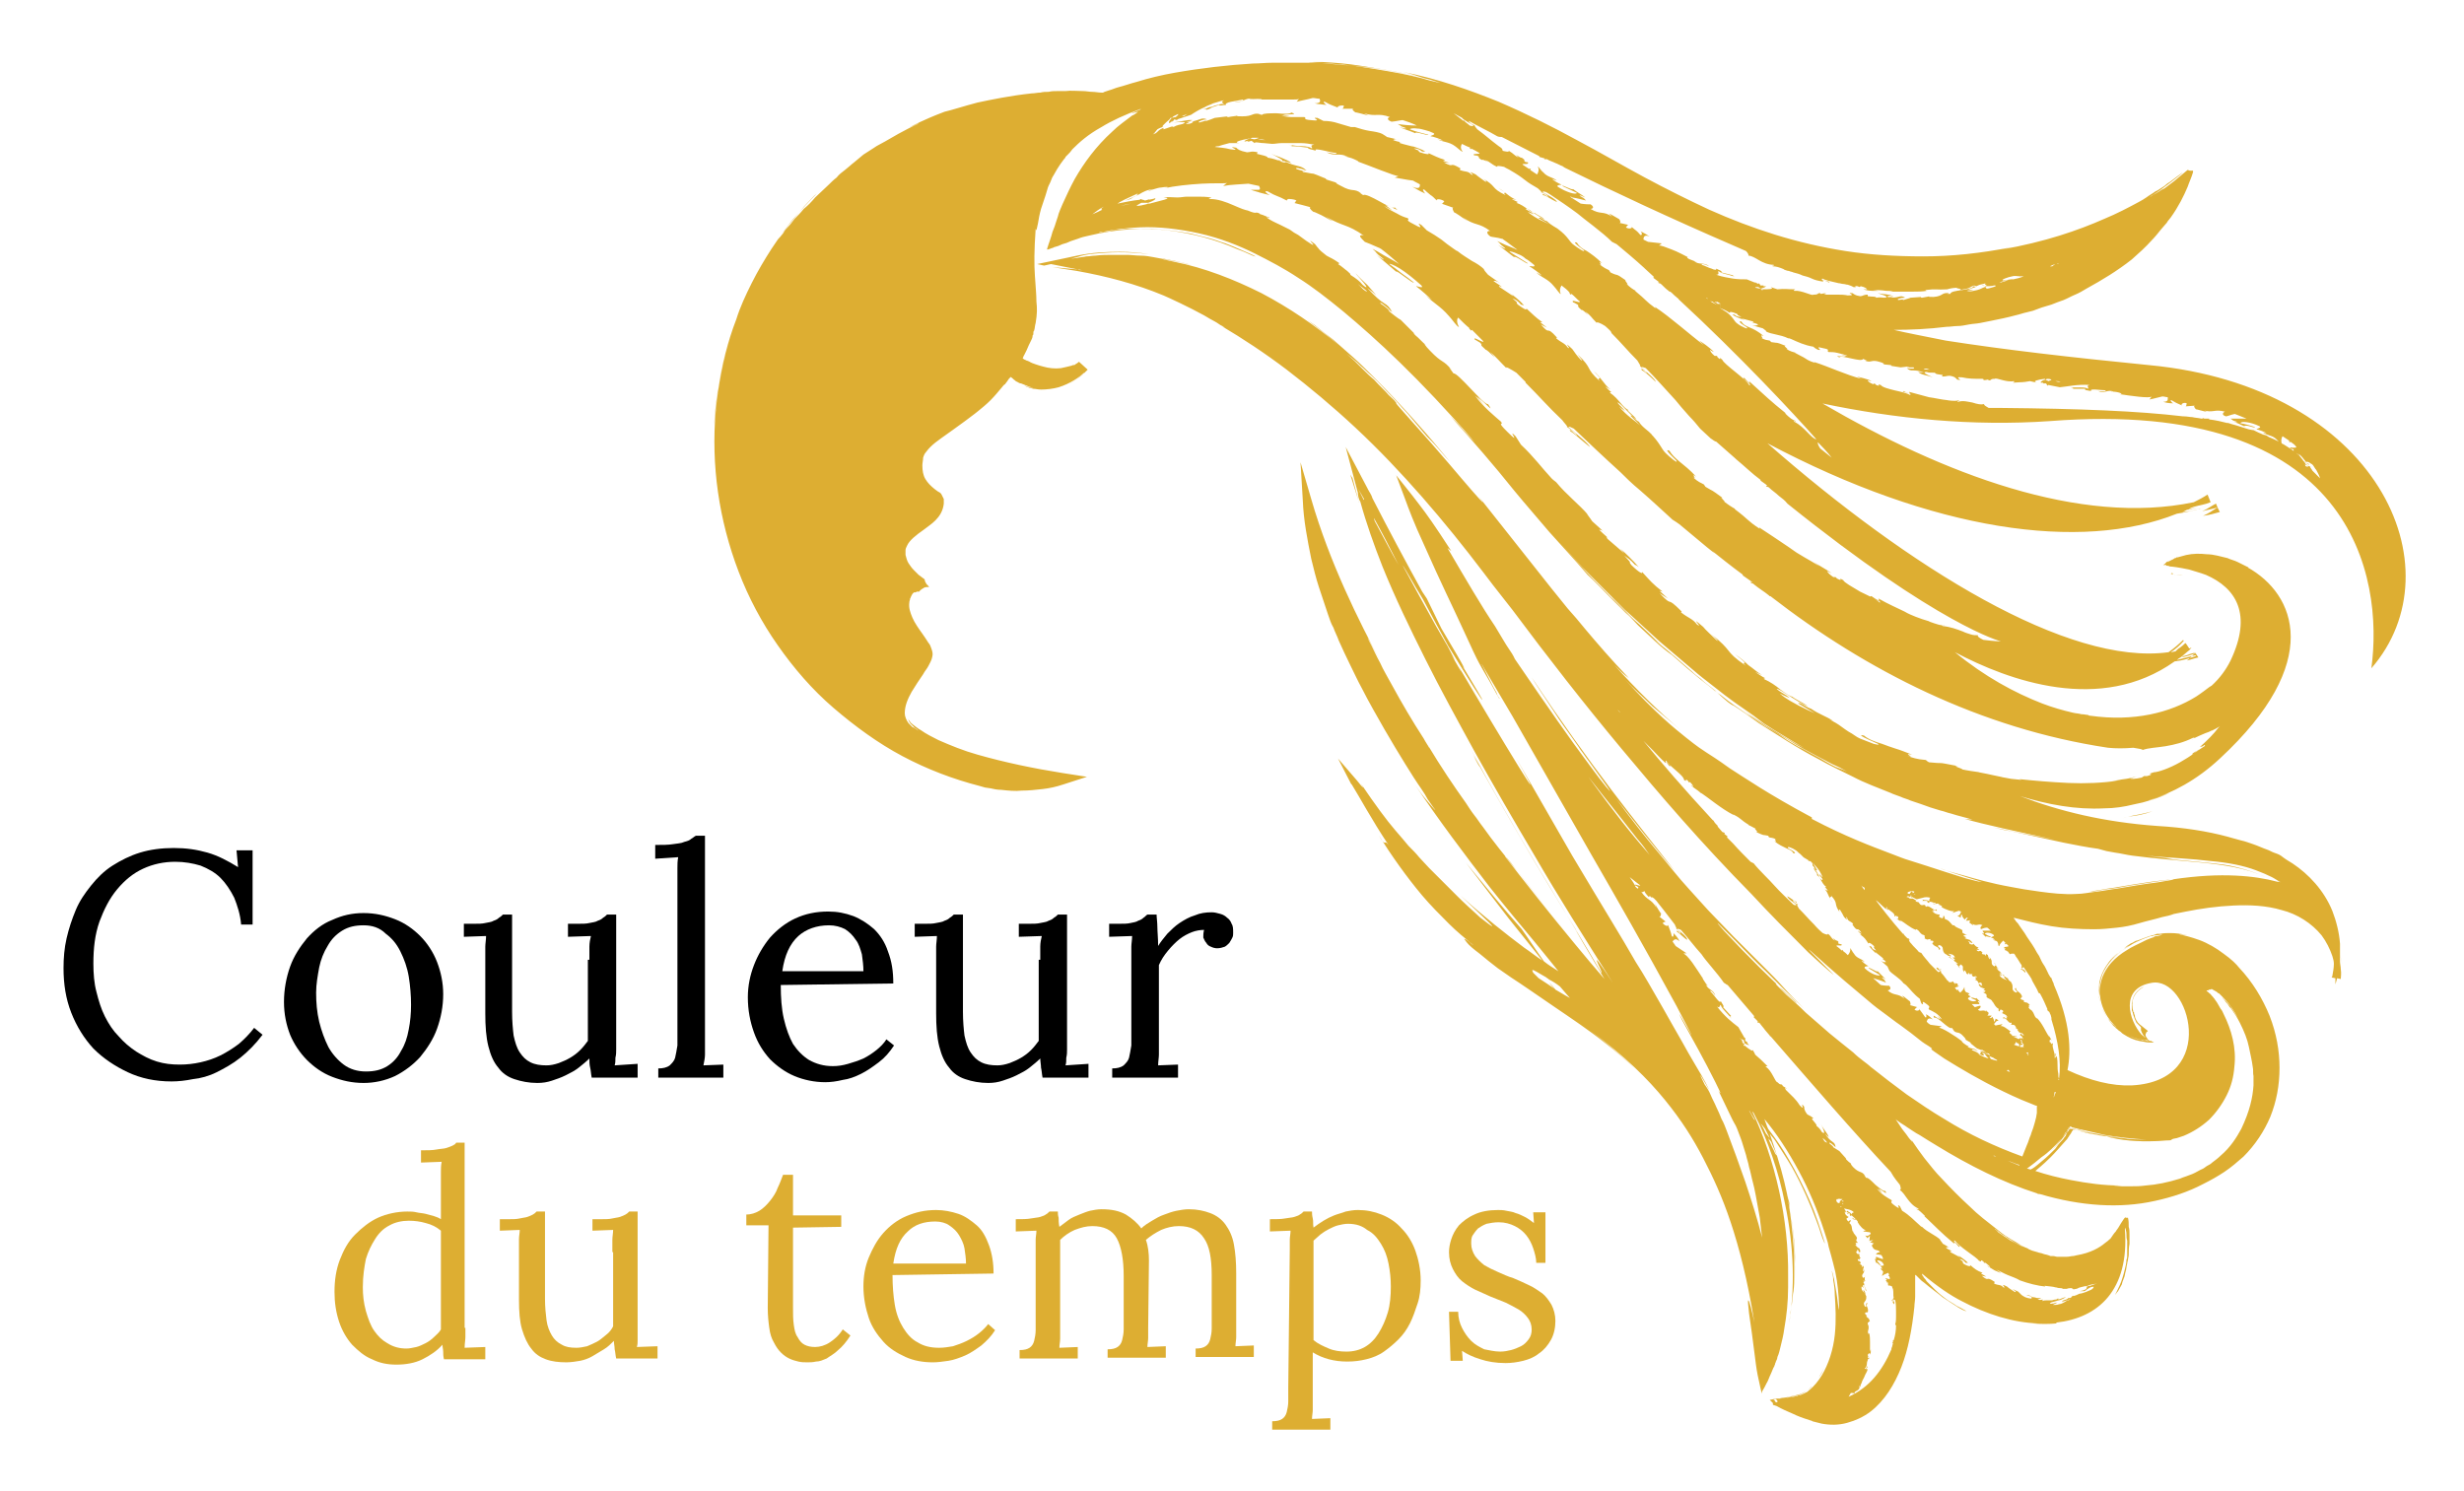 <?xml version="1.0" encoding="utf-8"?>
<!-- Generator: Adobe Illustrator 25.1.0, SVG Export Plug-In . SVG Version: 6.00 Build 0)  -->
<svg version="1.1" id="Calque_1" xmlns="http://www.w3.org/2000/svg" xmlns:xlink="http://www.w3.org/1999/xlink" x="0px" y="0px"
	 viewBox="0 0 321.9 194.8" style="enable-background:new 0 0 321.9 194.8;" xml:space="preserve">
<style type="text/css">
	.st0{fill:#DDAE32;}
</style>
<g>
	<path d="M22.9,112.6c-1.5,0-2.9,0.3-4.2,0.9c-1.3,0.6-2.4,1.5-3.4,2.7c-1,1.2-1.7,2.6-2.3,4.2c-0.6,1.7-0.8,3.5-0.8,5.5
		c0,1.3,0.1,2.6,0.4,3.7c0.3,1.2,0.6,2.2,1.1,3.2c0.5,1,1.1,1.9,1.8,2.6c0.7,0.8,1.4,1.4,2.3,2c0.8,0.5,1.7,1,2.7,1.3
		c1,0.3,1.9,0.4,3,0.4c0.9,0,1.8-0.1,2.7-0.3c0.9-0.2,1.8-0.5,2.6-0.9c0.8-0.4,1.6-0.9,2.4-1.5c0.7-0.6,1.4-1.3,2-2.1l1.1,0.9
		c-0.9,1.2-1.9,2.2-2.9,3c-1,0.8-2.1,1.4-3.1,1.9c-1,0.5-2.1,0.8-3.1,0.9c-1,0.2-1.9,0.3-2.8,0.3c-2.1,0-4-0.4-5.7-1.2
		s-3.2-1.8-4.5-3.1c-1.2-1.3-2.2-2.9-2.9-4.7c-0.7-1.8-1-3.7-1-5.8c0-1.3,0.1-2.6,0.4-3.9c0.3-1.3,0.7-2.5,1.2-3.7
		c0.5-1.2,1.2-2.2,2-3.2c0.8-1,1.7-1.9,2.8-2.6c1.1-0.7,2.3-1.3,3.6-1.7c1.3-0.4,2.8-0.6,4.4-0.6c1.6,0,3,0.2,4.4,0.6
		c1.4,0.4,2.7,1.1,4,1.9l-0.2-2.2H33v9.7h-1.5c-0.1-1.3-0.5-2.5-0.9-3.5c-0.5-1-1.1-1.9-1.8-2.6c-0.7-0.7-1.6-1.2-2.6-1.6
		C25.2,112.8,24.1,112.6,22.9,112.6z"/>
	<path d="M47.5,119.3c1.5,0,2.8,0.3,4.1,0.8c1.3,0.5,2.4,1.3,3.3,2.2c0.9,0.9,1.7,2.1,2.2,3.4c0.5,1.3,0.8,2.7,0.8,4.2
		c0,1.6-0.3,3.1-0.8,4.5c-0.5,1.4-1.3,2.6-2.2,3.7c-0.9,1-2.1,1.9-3.3,2.5c-1.3,0.6-2.7,0.9-4.1,0.9c-1.5,0-2.8-0.3-4.1-0.8
		c-1.3-0.5-2.4-1.3-3.3-2.2c-0.9-0.9-1.7-2.1-2.2-3.3c-0.5-1.3-0.8-2.7-0.8-4.3c0-1.6,0.3-3.2,0.8-4.6c0.5-1.4,1.3-2.6,2.2-3.7
		c0.9-1,2-1.9,3.3-2.4C44.7,119.6,46,119.3,47.5,119.3z M47.5,120.9c-1.1,0-2,0.2-2.8,0.7c-0.8,0.5-1.4,1.1-1.9,2
		c-0.5,0.8-0.9,1.8-1.1,2.8c-0.2,1.1-0.4,2.2-0.4,3.3c0,1.3,0.1,2.5,0.4,3.8c0.3,1.2,0.7,2.3,1.2,3.3c0.5,0.9,1.2,1.7,2,2.3
		c0.8,0.6,1.8,0.9,2.9,0.9s2-0.2,2.8-0.7c0.8-0.5,1.4-1.2,1.8-2c0.5-0.8,0.8-1.7,1-2.8c0.2-1,0.3-2.1,0.3-3.2c0-1.2-0.1-2.5-0.3-3.7
		c-0.2-1.2-0.6-2.3-1.1-3.3c-0.5-1-1.1-1.7-1.9-2.3C49.6,121.2,48.6,120.9,47.5,120.9z"/>
	<path d="M77,125.4c0-0.7,0-1.3,0-1.7c0-0.5,0.1-1,0.2-1.4l-3,0.1v-1.7h1.3c0.6,0,1.1,0,1.5-0.1c0.4-0.1,0.8-0.1,1.1-0.3
		c0.3-0.1,0.5-0.2,0.7-0.4c0.2-0.1,0.4-0.3,0.5-0.4h1.2l0,15.8c0,0.2,0,0.5,0,0.8c0,0.3,0,0.7,0,1c0,0.4,0,0.7-0.1,1.1
		c0,0.4,0,0.7-0.1,1l3-0.2v1.8h-6c-0.1-0.5-0.1-0.9-0.2-1.3s-0.1-0.8-0.1-1.2c-0.4,0.4-0.9,0.8-1.4,1.2c-0.5,0.4-1.1,0.7-1.7,1
		c-0.6,0.3-1.2,0.5-1.8,0.7c-0.6,0.2-1.2,0.3-1.9,0.3c-1.1,0-2.1-0.2-3-0.5c-0.9-0.3-1.6-0.8-2.1-1.5c-0.6-0.7-1-1.6-1.3-2.8
		c-0.3-1.2-0.4-2.6-0.4-4.3v-7.4c0-0.4,0-0.9,0-1.3c0-0.4,0.1-0.9,0.1-1.4l-2.9,0.1v-1.7h1.3c0.6,0,1.1,0,1.5-0.1
		c0.4-0.1,0.8-0.1,1.1-0.3c0.3-0.1,0.5-0.2,0.7-0.4c0.2-0.1,0.4-0.3,0.5-0.4h1.2v12.7c0,1.2,0.1,2.3,0.2,3.1
		c0.2,0.9,0.4,1.6,0.8,2.2c0.4,0.6,0.8,1,1.4,1.3c0.6,0.3,1.3,0.4,2.1,0.4c0.5,0,1-0.1,1.6-0.3c0.5-0.2,1-0.4,1.5-0.7
		c0.5-0.3,0.9-0.6,1.3-1c0.4-0.4,0.7-0.8,1-1.2v-1.7V125.4z"/>
	<path d="M88.5,114.7c0-0.4,0-0.9,0-1.3s0-0.9,0.1-1.4l-3,0.2v-1.8c0.9,0,1.7,0,2.3-0.1c0.6-0.1,1.1-0.1,1.5-0.3
		c0.4-0.1,0.7-0.2,0.9-0.4c0.2-0.1,0.4-0.3,0.6-0.4h1.2l0,27.1c0,0.6,0,1,0,1.5c0,0.4-0.1,0.9-0.2,1.4l2.6-0.1v1.7H86v-1.2
		c0.6,0,1.1-0.1,1.5-0.4c0.3-0.3,0.6-0.6,0.7-1c0.1-0.4,0.2-1,0.3-1.6c0-0.6,0-1.3,0-2.1V114.7z"/>
	<path d="M116.7,128.5l-14.7,0.2c0,1.6,0.1,3.1,0.4,4.4c0.3,1.3,0.7,2.4,1.2,3.3c0.6,0.9,1.3,1.6,2.1,2.1c0.9,0.5,1.9,0.8,3.1,0.8
		c0.7,0,1.3-0.1,2-0.3c0.7-0.2,1.3-0.4,2-0.7c0.6-0.3,1.2-0.7,1.7-1.1c0.5-0.4,1-0.9,1.3-1.4l1,0.8c-0.6,0.9-1.2,1.6-2,2.2
		c-0.8,0.6-1.5,1.1-2.3,1.5c-0.8,0.4-1.6,0.7-2.4,0.8c-0.8,0.2-1.6,0.3-2.3,0.3c-1.4,0-2.8-0.3-4-0.8c-1.2-0.5-2.3-1.3-3.2-2.2
		c-0.9-1-1.6-2.1-2.1-3.5c-0.5-1.4-0.8-2.9-0.8-4.6c0-1.5,0.3-2.9,0.8-4.2c0.5-1.3,1.2-2.5,2.1-3.6c0.9-1,2-1.9,3.3-2.5
		c1.3-0.6,2.7-0.9,4.3-0.9c1.2,0,2.2,0.2,3.3,0.6c1,0.4,1.9,1,2.7,1.7c0.8,0.8,1.4,1.7,1.8,2.9C116.5,125.6,116.7,126.9,116.7,128.5
		z M108.3,120.9c-1.6,0-3,0.5-4,1.4c-1.1,1-1.8,2.5-2.1,4.6h10.6c0-0.7-0.1-1.5-0.2-2.2c-0.2-0.7-0.4-1.4-0.8-1.9
		c-0.4-0.6-0.8-1-1.4-1.4C109.8,121.1,109.1,120.9,108.3,120.9z"/>
	<path d="M135.9,125.4c0-0.7,0-1.3,0-1.7c0-0.5,0.1-1,0.2-1.4l-3,0.1v-1.7h1.3c0.6,0,1.1,0,1.5-0.1c0.4-0.1,0.8-0.1,1.1-0.3
		c0.3-0.1,0.5-0.2,0.7-0.4c0.2-0.1,0.4-0.3,0.5-0.4h1.2l0,15.8c0,0.2,0,0.5,0,0.8c0,0.3,0,0.7,0,1c0,0.4,0,0.7-0.1,1.1
		c0,0.4,0,0.7-0.1,1l3-0.2v1.8h-6c-0.1-0.5-0.1-0.9-0.2-1.3c0-0.4-0.1-0.8-0.1-1.2c-0.4,0.4-0.9,0.8-1.4,1.2c-0.5,0.4-1.1,0.7-1.7,1
		c-0.6,0.3-1.2,0.5-1.8,0.7c-0.6,0.2-1.2,0.3-1.9,0.3c-1.1,0-2.1-0.2-3-0.5c-0.9-0.3-1.6-0.8-2.1-1.5c-0.6-0.7-1-1.6-1.3-2.8
		c-0.3-1.2-0.4-2.6-0.4-4.3v-7.4c0-0.4,0-0.9,0-1.3c0-0.4,0.1-0.9,0.1-1.4l-2.9,0.1v-1.7h1.3c0.6,0,1.1,0,1.5-0.1
		c0.4-0.1,0.8-0.1,1.1-0.3c0.3-0.1,0.5-0.2,0.7-0.4c0.2-0.1,0.4-0.3,0.5-0.4h1.2v12.7c0,1.2,0.1,2.3,0.2,3.1
		c0.2,0.9,0.4,1.6,0.8,2.2c0.4,0.6,0.8,1,1.4,1.3c0.6,0.3,1.3,0.4,2.1,0.4c0.5,0,1-0.1,1.6-0.3c0.5-0.2,1-0.4,1.5-0.7
		c0.5-0.3,0.9-0.6,1.3-1c0.4-0.4,0.7-0.8,1-1.2v-1.7V125.4z"/>
	<path d="M157.3,121.5c-0.5,0-1.1,0.1-1.6,0.3c-0.5,0.2-1.1,0.5-1.6,0.9c-0.5,0.4-1,0.9-1.5,1.5c-0.5,0.6-0.9,1.2-1.2,1.9l0,10.2
		c0,0.6,0,1,0,1.5c0,0.4-0.1,0.9-0.1,1.4l2.6-0.1v1.7h-8.6v-1.2c0.6,0,1.1-0.1,1.5-0.4c0.3-0.3,0.6-0.6,0.7-1c0.1-0.4,0.2-1,0.3-1.6
		c0-0.6,0-1.3,0-2.1v-9.5c0-0.4,0-0.9,0-1.3c0-0.4,0.1-0.9,0.1-1.4l-3,0.1v-1.7h1.3c0.6,0,1.1,0,1.5-0.1c0.4-0.1,0.7-0.1,1-0.3
		c0.3-0.1,0.5-0.2,0.7-0.4c0.2-0.1,0.3-0.3,0.5-0.4h1.2c0,0.4,0.1,1,0.1,1.6c0,0.6,0.1,1.5,0.1,2.5c0.3-0.5,0.7-1,1.2-1.6
		c0.5-0.5,1-1,1.6-1.4c0.6-0.4,1.3-0.8,2-1c0.7-0.3,1.4-0.4,2.2-0.4c0.4,0,0.7,0.1,1.1,0.2c0.4,0.1,0.7,0.3,0.9,0.5
		c0.3,0.2,0.5,0.5,0.6,0.8c0.2,0.3,0.2,0.7,0.2,1.2c0,0.2,0,0.4-0.1,0.6c-0.1,0.2-0.2,0.4-0.4,0.7c-0.2,0.2-0.4,0.4-0.6,0.5
		c-0.3,0.1-0.6,0.2-1,0.2c-0.3,0-0.6-0.1-0.8-0.2c-0.3-0.1-0.5-0.3-0.6-0.5c-0.2-0.2-0.3-0.5-0.4-0.7
		C157.2,122.2,157.2,121.9,157.3,121.5z"/>
</g>
<g>
	<path class="st0" d="M60.8,173.5c0,0.4,0,0.8,0,1.2c0,0.4-0.1,0.8-0.1,1.4l2.7-0.1v1.6H58c-0.1-0.4-0.1-0.7-0.1-1
		c0-0.3-0.1-0.6-0.1-0.9c-0.7,0.8-1.6,1.4-2.6,1.9c-1,0.5-2.2,0.7-3.4,0.7c-1.2,0-2.2-0.2-3.2-0.7c-1-0.4-1.8-1.1-2.6-1.9
		c-0.7-0.8-1.3-1.8-1.7-3c-0.4-1.2-0.6-2.5-0.6-3.9c0-1.5,0.2-2.9,0.7-4.2c0.5-1.3,1.1-2.4,2-3.3c0.9-0.9,1.9-1.7,3-2.2
		s2.5-0.8,3.8-0.8c0.4,0,0.8,0,1.2,0.1c0.4,0.1,0.8,0.1,1.2,0.2s0.7,0.2,1.1,0.3c0.3,0.1,0.6,0.2,0.9,0.4l0-5.1c0-0.4,0-0.8,0-1.1
		c0-0.4,0-0.8,0.1-1.3l-2.7,0.1v-1.6c0.8,0,1.5,0,2-0.1c0.5-0.1,1-0.1,1.3-0.2c0.3-0.1,0.6-0.2,0.8-0.3c0.2-0.1,0.4-0.2,0.5-0.4h1.1
		V173.5z M53.1,176.2c0.4,0,0.8-0.1,1.3-0.2c0.4-0.1,0.8-0.3,1.2-0.5c0.4-0.2,0.8-0.5,1.1-0.8c0.3-0.3,0.7-0.6,0.9-1
		c0-0.3,0-0.6,0-1c0-0.3,0-0.7,0-1.1l0-10.8c-0.6-0.5-1.2-0.8-2-1c-0.7-0.2-1.4-0.3-2.2-0.3c-0.9,0-1.8,0.2-2.5,0.6
		c-0.8,0.4-1.4,1-1.9,1.8s-0.9,1.6-1.2,2.6c-0.2,1-0.4,2.2-0.4,3.7c0,1,0.1,2,0.4,3.1c0.3,1,0.6,1.9,1.1,2.6c0.5,0.7,1,1.2,1.7,1.6
		C51.4,176,52.2,176.2,53.1,176.2z"/>
	<path class="st0" d="M80,163.6c0-0.6,0-1.1,0-1.6c0-0.4,0.1-0.9,0.1-1.3l-2.7,0.1v-1.5h1.2c0.5,0,1,0,1.4-0.1
		c0.4-0.1,0.7-0.1,1-0.2s0.5-0.2,0.7-0.3c0.2-0.1,0.3-0.2,0.5-0.4h1.1l0,14.2c0,0.2,0,0.4,0,0.7s0,0.6,0,0.9s0,0.6,0,1
		c0,0.3,0,0.6-0.1,0.9l2.7-0.1v1.6h-5.4c-0.1-0.4-0.1-0.8-0.2-1.2c0-0.4-0.1-0.7-0.1-1.1c-0.4,0.4-0.8,0.8-1.3,1.1s-1,0.6-1.5,0.9
		c-0.5,0.3-1.1,0.5-1.6,0.6S74.5,178,74,178c-1,0-1.9-0.1-2.7-0.4c-0.8-0.3-1.4-0.7-1.9-1.4c-0.5-0.6-0.9-1.5-1.2-2.5
		c-0.3-1-0.4-2.3-0.4-3.9v-6.7c0-0.4,0-0.8,0-1.2c0-0.4,0.1-0.8,0.1-1.2l-2.6,0.1v-1.5h1.2c0.5,0,1,0,1.4-0.1s0.7-0.1,1-0.2
		s0.5-0.2,0.7-0.3c0.2-0.1,0.3-0.2,0.5-0.4h1.1v11.4c0,1.1,0.1,2,0.2,2.8c0.1,0.8,0.4,1.5,0.7,2c0.3,0.5,0.7,0.9,1.3,1.2
		c0.5,0.3,1.1,0.4,1.9,0.4c0.5,0,0.9-0.1,1.4-0.2c0.5-0.2,0.9-0.4,1.3-0.6s0.8-0.6,1.2-0.9c0.4-0.3,0.7-0.7,0.9-1.1v-1.6V163.6z"/>
	<path class="st0" d="M97.4,158.7c0.7,0,1.3-0.2,1.8-0.5c0.5-0.3,1-0.8,1.4-1.3c0.4-0.5,0.8-1.1,1-1.7c0.3-0.6,0.5-1.2,0.7-1.7h1.3
		c0,1,0,1.9,0,2.8c0,0.9,0,1.7,0,2.5h6.3v1.5l-6.3,0.1c0,1.6,0,3,0,4.2s0,2.1,0,2.9c0,0.8,0,1.4,0,1.8c0,0.4,0,0.8,0,1s0,0.4,0,0.4
		c0,0.1,0,0.1,0,0.1c0,0.9,0,1.6,0.1,2.3c0.1,0.7,0.2,1.2,0.5,1.6c0.2,0.4,0.5,0.8,0.9,1c0.4,0.2,0.8,0.3,1.4,0.3
		c0.6,0,1.3-0.2,1.9-0.6c0.6-0.4,1.2-0.9,1.7-1.7l1,0.8c-0.5,0.8-1.1,1.5-1.6,1.9c-0.5,0.5-1.1,0.8-1.5,1.1
		c-0.5,0.2-0.9,0.4-1.4,0.4c-0.4,0.1-0.8,0.1-1.1,0.1c-0.4,0-0.8,0-1.2-0.1c-0.4-0.1-0.8-0.2-1.2-0.4s-0.7-0.4-1.1-0.8
		c-0.3-0.3-0.6-0.7-0.9-1.3c-0.3-0.5-0.5-1.1-0.6-1.9c-0.1-0.7-0.2-1.6-0.2-2.6l0.1-10.8l-2.9,0V158.7z"/>
	<path class="st0" d="M129.8,166.4l-13.2,0.2c0,1.4,0.1,2.7,0.3,3.9c0.2,1.2,0.6,2.2,1.1,3c0.5,0.8,1.1,1.5,1.9,1.9
		c0.8,0.5,1.7,0.7,2.8,0.7c0.6,0,1.2-0.1,1.8-0.2c0.6-0.2,1.2-0.4,1.8-0.7c0.6-0.3,1.1-0.6,1.6-1c0.5-0.4,0.9-0.8,1.2-1.2l0.9,0.8
		c-0.5,0.8-1.1,1.4-1.8,2c-0.7,0.5-1.4,1-2.1,1.3c-0.7,0.3-1.5,0.6-2.2,0.7s-1.4,0.2-2,0.2c-1.3,0-2.5-0.2-3.6-0.7
		c-1.1-0.5-2.1-1.1-2.9-2c-0.8-0.9-1.5-1.9-1.9-3.1s-0.7-2.6-0.7-4.1c0-1.3,0.2-2.6,0.7-3.8c0.5-1.2,1.1-2.3,1.9-3.2
		c0.8-0.9,1.8-1.7,3-2.2c1.2-0.5,2.4-0.8,3.9-0.8c1,0,2,0.2,2.9,0.5c0.9,0.3,1.7,0.9,2.4,1.5s1.2,1.5,1.6,2.6
		C129.6,163.8,129.8,165,129.8,166.4z M122.2,159.6c-1.5,0-2.7,0.4-3.6,1.3c-1,0.9-1.6,2.2-1.9,4.2h9.5c0-0.7-0.1-1.3-0.2-2
		c-0.1-0.6-0.4-1.2-0.7-1.7c-0.3-0.5-0.7-0.9-1.3-1.3C123.6,159.8,122.9,159.6,122.2,159.6z"/>
	<path class="st0" d="M135.3,163.2c0-0.4,0-0.8,0-1.2c0-0.4,0.1-0.8,0.1-1.2l-2.7,0.1v-1.6c0.8,0,1.5,0,2-0.1
		c0.5-0.1,0.9-0.1,1.2-0.2c0.3-0.1,0.6-0.2,0.7-0.3c0.2-0.1,0.3-0.2,0.5-0.4h1.1c0,0.2,0,0.5,0.1,0.8c0,0.3,0,0.7,0.1,1.2
		c0.4-0.3,0.8-0.6,1.2-0.9c0.4-0.3,0.9-0.5,1.4-0.7s1-0.4,1.4-0.5c0.5-0.1,1-0.2,1.5-0.2c1.3,0,2.3,0.2,3.2,0.7
		c0.8,0.5,1.5,1.1,2,1.8c0.4-0.4,0.9-0.7,1.4-1s1-0.6,1.6-0.8c0.5-0.2,1.1-0.4,1.6-0.5s1.1-0.2,1.6-0.2c1.1,0,2,0.2,2.8,0.5
		s1.5,0.8,2,1.5c0.5,0.7,0.9,1.5,1.1,2.6c0.2,1.1,0.3,2.3,0.3,3.8l0,7c0,0.5,0,0.9,0,1.3c0,0.4-0.1,0.8-0.1,1.2l2.4-0.1v1.5h-7.6
		v-1.1c0.6,0,1-0.1,1.3-0.3c0.3-0.2,0.5-0.5,0.6-0.9c0.1-0.4,0.2-0.9,0.2-1.4c0-0.6,0-1.2,0-1.8v-5.2c0-2.2-0.3-3.8-1-4.8
		c-0.7-1.1-1.8-1.6-3.3-1.6c-0.8,0-1.6,0.2-2.3,0.5c-0.8,0.4-1.4,0.8-2,1.3c0.3,0.8,0.4,1.8,0.4,2.7l-0.1,8.8c0,0.5,0,0.9,0,1.3
		c0,0.4-0.1,0.8-0.1,1.2l2.4-0.1v1.5h-7.6v-1.1c0.6,0,1-0.1,1.3-0.3c0.3-0.2,0.5-0.5,0.6-0.9s0.2-0.9,0.2-1.4c0-0.6,0-1.2,0-1.8
		l0-5.2c0-2.1-0.3-3.8-0.9-4.9c-0.6-1.1-1.7-1.6-3.2-1.6c-0.8,0-1.5,0.2-2.3,0.5c-0.7,0.3-1.4,0.8-1.9,1.3c0,0.3,0,0.6,0,0.9
		c0,0.3,0,0.7,0,1.1v9.6c0,0.5,0,0.9,0,1.3c0,0.4-0.1,0.8-0.1,1.2l2.4-0.1v1.5h-7.6v-1.1c0.6,0,1-0.1,1.3-0.3
		c0.3-0.2,0.5-0.5,0.6-0.9s0.2-0.9,0.2-1.4c0-0.6,0-1.2,0-1.8V163.2z"/>
	<path class="st0" d="M168.5,163.2c0-0.4,0-0.8,0-1.2c0-0.4,0.1-0.8,0.1-1.2l-2.7,0.1v-1.6c0.8,0,1.5,0,2-0.1
		c0.5-0.1,0.9-0.1,1.2-0.2s0.6-0.2,0.7-0.3c0.2-0.1,0.3-0.2,0.5-0.4h1.1c0,0.2,0,0.5,0.1,0.9s0,0.7,0.1,1.2c0.4-0.3,0.8-0.6,1.3-0.9
		s0.9-0.5,1.4-0.7s1-0.3,1.5-0.5c0.5-0.1,1-0.2,1.6-0.2c1.1,0,2.1,0.2,3.1,0.6c1,0.4,1.9,1,2.6,1.8c0.8,0.8,1.4,1.8,1.8,2.9
		s0.7,2.5,0.7,3.9c0,1.1-0.1,2.1-0.4,3s-0.6,1.8-1,2.6c-0.4,0.8-0.9,1.5-1.5,2.1c-0.6,0.6-1.2,1.1-1.9,1.6s-1.5,0.8-2.3,1
		c-0.8,0.2-1.6,0.3-2.5,0.3c-1.7,0-3.2-0.4-4.5-1.2l0,6.2c0,0.5,0,0.9,0,1.3c0,0.4-0.1,0.8-0.1,1.2l2.4-0.1v1.5h-7.6v-1.1
		c0.6,0,1-0.1,1.3-0.3s0.5-0.5,0.6-0.9s0.2-0.9,0.2-1.4c0-0.6,0-1.2,0-1.8L168.5,163.2z M176.1,159.9c-0.4,0-0.9,0.1-1.3,0.2
		c-0.4,0.1-0.8,0.3-1.2,0.5c-0.4,0.2-0.7,0.4-1.1,0.7c-0.3,0.3-0.6,0.5-0.9,0.8c0,0.1,0,0.2,0,0.3c0,0.1,0,0.3,0,0.6
		c0,0.3,0,0.7,0,1.3c0,0.6,0,1.3,0,2.2c0,0.9,0,2.1,0,3.5c0,1.4,0,3.1,0,5.1c0.6,0.5,1.3,0.8,2,1.1c0.7,0.3,1.5,0.4,2.3,0.4
		c0.9,0,1.7-0.2,2.4-0.6c0.7-0.4,1.3-1,1.8-1.8s0.9-1.7,1.2-2.7c0.3-1,0.4-2.2,0.4-3.4c0-1-0.1-2-0.3-3c-0.2-1-0.5-1.8-1-2.6
		c-0.5-0.8-1-1.4-1.8-1.8C178,160.2,177.2,159.9,176.1,159.9z"/>
	<path class="st0" d="M196,176.6c0.5,0,1-0.1,1.4-0.2s0.9-0.3,1.3-0.5c0.4-0.2,0.7-0.5,1-0.9s0.4-0.8,0.4-1.3c0-0.6-0.2-1.1-0.5-1.5
		c-0.3-0.4-0.7-0.8-1.2-1.1s-1.1-0.6-1.7-0.9c-0.7-0.3-1.3-0.5-2-0.8c-0.7-0.3-1.3-0.6-2-0.9c-0.6-0.3-1.2-0.7-1.7-1.1
		c-0.5-0.4-0.9-1-1.2-1.6s-0.5-1.3-0.5-2.2c0-0.5,0.1-1.1,0.3-1.7s0.5-1.2,1-1.8c0.5-0.5,1.1-1,2-1.4c0.8-0.4,1.9-0.6,3.1-0.6
		c0.3,0,0.7,0,1.1,0.1s0.8,0.1,1.2,0.3c0.4,0.1,0.8,0.3,1.2,0.5c0.4,0.2,0.8,0.5,1.2,0.8l-0.1-1.4h1.6v6.6h-1.2
		c0-0.6-0.2-1.3-0.4-1.9s-0.5-1.2-0.9-1.7c-0.4-0.5-0.9-0.9-1.5-1.2c-0.6-0.3-1.3-0.5-2.1-0.5c-0.6,0-1.1,0.1-1.6,0.2
		c-0.5,0.2-0.8,0.4-1.1,0.6c-0.3,0.3-0.5,0.6-0.7,0.9c-0.2,0.3-0.2,0.7-0.2,1.1c0,0.6,0.2,1.1,0.5,1.6c0.3,0.4,0.7,0.8,1.2,1.2
		c0.5,0.3,1.1,0.6,1.8,0.9s1.3,0.6,2,0.8c0.7,0.3,1.4,0.6,2,0.9c0.7,0.3,1.2,0.7,1.8,1.1c0.5,0.4,0.9,1,1.2,1.5
		c0.3,0.6,0.5,1.3,0.5,2.1c0,0.9-0.2,1.8-0.6,2.5c-0.4,0.7-0.9,1.3-1.5,1.7c-0.6,0.5-1.3,0.8-2.1,1s-1.6,0.3-2.3,0.3
		c-1.3,0-2.4-0.2-3.3-0.5c-1-0.3-1.8-0.7-2.4-1.1l0.1,1.3h-1.6l-0.2-6.4h1.2c0,0.8,0.2,1.5,0.5,2.1c0.3,0.6,0.7,1.2,1.2,1.7
		c0.5,0.5,1.1,0.8,1.7,1.1C194.5,176.4,195.2,176.6,196,176.6z"/>
</g>
<path class="st0" d="M280.7,47.7c-10.1-1-18.8-2-26.5-3.2c-2.5-0.5-5.1-1-6.8-1.4c2.2,0,4.5-0.1,6.9-0.4c0.5,0,1-0.1,1.4-0.1
	c0.5,0,1-0.1,1.5-0.2c0.5-0.1,1-0.1,1.5-0.2c0.5-0.1,1-0.2,1.5-0.3c1-0.2,2-0.4,3.1-0.7c0.5-0.1,1-0.3,1.5-0.4
	c0.3-0.1,0.5-0.1,0.8-0.2c0.3-0.1,0.5-0.2,0.8-0.3c0.5-0.2,1-0.3,1.6-0.5c0.5-0.2,1-0.4,1.6-0.6c0.5-0.2,1-0.5,1.5-0.7
	c0.5-0.2,1-0.5,1.5-0.8c2-1.1,4-2.3,5.9-3.8c0.9-0.8,1.8-1.6,2.6-2.5c0.4-0.4,0.8-0.9,1.2-1.4l0.6-0.7c0.1-0.1,0.2-0.2,0.3-0.4
	l0.4-0.5c1-1.4,1.7-2.8,2.2-4c0.2-0.6,0.5-1.2,0.7-1.9l0-0.1c0,0,0-0.1,0-0.1l-0.1,0c-0.1,0-0.1,0-0.2,0c-0.1,0-0.2,0-0.4-0.1
	l-1.8,1.5c-0.3,0.2-0.5,0.4-0.8,0.6l-0.4,0.3l-0.4,0.2c-0.3,0.2-0.6,0.4-0.8,0.5c-0.2,0.1-0.4,0.2-0.5,0.3c-0.2,0.1-0.3,0.2-0.2,0.1
	c0.1-0.1,0.7-0.4,1.5-1c1.4-1,4-3.1,2.1-1.7l-0.4,0.3l-0.4,0.3c-0.2,0.2-0.5,0.3-0.7,0.5c-0.2,0.2-0.4,0.3-0.7,0.5
	c-0.2,0.1-0.4,0.3-0.7,0.4c-0.4,0.3-0.8,0.5-1.2,0.8c-0.3,0.2-0.6,0.4-1,0.6c-1.3,0.7-2.8,1.5-4.5,2.2c-3.4,1.5-7.7,3-13.4,4
	l1.3-0.3c-2,0.4-4,0.7-5.9,0.9c-1.9,0.2-3.8,0.3-5.6,0.3c-3.6,0-7-0.2-10.2-0.7c-6.4-1-12.2-2.9-17.8-5.4c-2.8-1.3-5.6-2.7-8.4-4.2
	c-2.8-1.5-5.7-3.2-8.9-4.9c-3.1-1.7-6.5-3.4-10.2-5c-3.7-1.5-7.9-3-12.5-3.9c0.9,0.2,1.8,0.5,2.7,0.8c-3.9-1-6.4-1.3-8.2-1.6
	c-1.9-0.3-3.3-0.4-5.1-0.5c-2.3,0-2.1,0-0.5,0.1c1.6,0.1,4.4,0.3,7.3,0.7c2.9,0.4,5.7,1.1,7.3,1.5c1.6,0.5,2,0.6-0.1,0.1
	c-0.6-0.2-1.4-0.4-2.3-0.6c-0.9-0.2-1.9-0.4-3.1-0.6c-1.1-0.2-2.4-0.4-3.7-0.6c-0.7-0.1-1.3-0.2-2.1-0.2c-0.7-0.1-1.4-0.1-2.2-0.2
	c-0.7-0.1-1.5-0.1-2.3-0.1c-0.4,0-0.8,0-1.2,0c-0.4,0-0.8,0-1.2,0c-0.8,0-1.6,0-2.4,0c-0.8,0-1.7,0.1-2.5,0.1
	c-3.3,0.2-6.8,0.6-10.2,1.2c-1.7,0.3-3.4,0.7-5,1.2c-0.8,0.2-1.6,0.5-2.4,0.7c-0.4,0.1-0.8,0.3-1.2,0.4l-0.6,0.2l-0.2,0.1
	c0,0-0.1,0-0.2,0c-0.4,0-0.8-0.1-1.2-0.1c-0.4,0-0.8-0.1-1.2-0.1c-0.8,0-1.6-0.1-2.3,0c-0.4,0-0.8,0-1.1,0c-0.4,0-0.7,0-1.1,0.1
	c-0.4,0-0.7,0-1.1,0.1c-0.4,0-0.7,0.1-1.1,0.1c-2.8,0.3-5.2,0.8-7.1,1.2c-1.9,0.5-3.4,1-4.3,1.2c-2.9,1.1-4.1,1.8-4.5,2
	c-0.4,0.2,0,0,0.5-0.2c0.4-0.2,0.8-0.4,0.5-0.2c-0.4,0.2-1.6,0.7-4.3,2.3c-0.5,0.3-1,0.5-1.4,0.8c-0.5,0.3-0.9,0.6-1.4,0.9l-1.2,1
	c-0.4,0.3-0.8,0.7-1.2,1c-0.4,0.3-0.8,0.6-1.1,1c-0.4,0.3-0.7,0.6-1,0.9c-0.6,0.6-1.3,1.2-1.8,1.7c-0.5,0.6-1,1.1-1.5,1.5
	c-0.4,0.5-0.8,0.9-1.2,1.3c-0.3,0.4-0.6,0.8-0.9,1.1c-0.3,0.3-0.5,0.6-0.6,0.8c-0.3,0.4-0.6,0.7-0.6,0.7c0.3-0.4,0.6-0.9,1-1.4
	c0.4-0.5,0.8-1.1,1.3-1.6c0.5-0.5,0.9-1.1,1.4-1.6c0.5-0.5,0.9-1,1.3-1.3c-1.9,1.9-4,4.3-5.9,7.2c-0.9,1.4-1.8,2.9-2.6,4.5
	c-0.8,1.6-1.5,3.1-2,4.7c-1.2,3.1-1.9,6.2-2.3,8.6c-0.4,2.5-0.5,4.4-0.6,5.3c0.2-4,1-8,2.2-11.8c-1,3.2-1.7,6.5-2,10
	c-0.3,3.4-0.2,7,0.3,10.5c0.5,3.5,1.4,7,2.7,10.4c1.3,3.4,3,6.6,5.1,9.6c2.1,3,4.5,5.8,7.3,8.2c2.8,2.4,5.8,4.6,9,6.3
	c3.2,1.7,6.6,3,10.1,3.9l0.7,0.2l0.7,0.1c0.4,0.1,0.9,0.2,1.4,0.2c0.9,0.1,1.8,0.2,2.7,0.1c0.9,0,1.8-0.1,2.7-0.2
	c0.9-0.1,1.8-0.3,2.7-0.6l3.1-1l-3.2-0.5c-3.8-0.6-7.6-1.4-11.1-2.4c-1.8-0.5-3.5-1.2-5.1-1.9c-0.8-0.4-1.6-0.8-2.3-1.3
	c-0.4-0.2-0.7-0.5-1-0.7c-0.1-0.1-0.4-0.3-0.4-0.4c-0.1-0.1-0.2-0.3-0.3-0.4c0.1,0.1,0.1,0.3,0.2,0.4c0,0.1,0.1,0.1,0.1,0.2l0.2,0.2
	c0.1,0.1,0.3,0.3,0.4,0.4c0.2,0.1,0.3,0.2,0.5,0.4c-0.3-0.2-0.5-0.4-0.8-0.5c-0.1-0.1-0.2-0.2-0.3-0.3l-0.1-0.1c0,0-0.1-0.1-0.1-0.1
	c-0.3-0.4-0.5-0.9-0.5-1.3c0-1,0.4-1.9,0.9-2.8c0.5-0.8,1-1.6,1.5-2.3c0.2-0.4,0.5-0.7,0.7-1.1c0.2-0.4,0.4-0.7,0.5-1.2
	c0.1-0.4,0-0.7-0.1-1c-0.1-0.3-0.2-0.6-0.4-0.8c-0.3-0.5-0.6-0.9-0.8-1.2c-0.5-0.7-1-1.4-1.3-2.1c-0.3-0.7-0.5-1.3-0.4-2
	c0-0.2,0.1-0.3,0.1-0.5c0.1-0.1,0.1-0.3,0.2-0.4c0-0.1,0.1-0.1,0.1-0.2c0,0,0.1-0.1,0.1-0.1l0.1-0.1c0,0,0,0,0,0c0,0,0,0,0,0l0.1,0
	l0.1,0l0.2-0.1c0.1,0,0.2,0,0.3,0c0.1-0.2,0.2-0.2,0.3-0.3c0.1-0.1,0.2-0.1,0.3-0.2c0.2-0.1,0.4-0.1,0.6-0.1c0,0,0.1,0,0.1,0
	c0,0,0,0,0,0l0,0l0,0c0,0,0,0-0.1-0.1c-0.1-0.1-0.1-0.2-0.2-0.2c-0.1-0.2-0.3-0.4-0.3-0.7c-0.1-0.1-0.3-0.2-0.4-0.3
	c-0.1-0.1-0.3-0.2-0.4-0.3c-0.1-0.1-0.2-0.2-0.3-0.3l-0.1-0.1c-0.1-0.1,0,0-0.1-0.1l-0.1-0.1c-0.3-0.3-0.5-0.6-0.7-0.9
	c-0.2-0.3-0.3-0.7-0.4-1.1c0-0.2,0-0.4,0-0.6c0-0.2,0.1-0.4,0.2-0.6c0.3-0.7,1.2-1.4,2.2-2.1c0.5-0.4,1-0.7,1.5-1.2
	c0.5-0.5,1-1.2,1.1-2.2c0-0.2,0-0.4,0-0.6c-0.1-0.2-0.2-0.4-0.3-0.6c-0.1-0.2-0.3-0.3-0.5-0.4c-0.1-0.1-0.3-0.2-0.4-0.3
	c-0.5-0.4-0.9-0.8-1.2-1.3c-0.3-0.5-0.4-1.1-0.4-1.8c0-0.3,0.1-0.7,0.1-1c0.1-0.3,0.2-0.6,0.5-0.9c-0.2,0.2-0.3,0.5-0.4,0.7
	c0.3-0.8,1.2-1.6,2.2-2.3c1-0.7,2.1-1.5,3.2-2.3c0.5-0.4,1.1-0.8,1.7-1.3c0.5-0.4,1.1-0.9,1.6-1.4c0.5-0.5,1-1.1,1.5-1.7
	c0.1-0.1,0.2-0.3,0.4-0.4l0.3-0.4l0.2-0.3l0.1-0.1l0.1-0.1c0,0,0-0.1,0.1,0c0.2,0.1,0.3,0.3,0.5,0.4l0.1,0.1l0.2,0.1
	c0.2,0.1,0.3,0.2,0.5,0.2c0.3,0.1,0.7,0.3,1,0.4c0.2,0.1,0.4,0.1,0.6,0.2c-0.6-0.1-0.9-0.2-1.1-0.3c-0.1-0.1,0,0.1,0.4,0.2
	c0.2,0.1,0.4,0.1,0.7,0.2c0.3,0,0.6,0.1,1,0.1c0.7,0,1.6-0.1,2.3-0.3c1.6-0.5,2.8-1.4,3.2-1.8c0.2-0.2,0.2-0.2,0,0.1
	c-0.3,0.2-0.8,0.8-1.9,1.3c0.6-0.3,1.1-0.6,1.5-1c0.4-0.3,0.7-0.6,1-0.9l-1.1-1c0,0,0,0,0,0c0,0,0,0-0.1,0c0,0-0.1,0.1-0.1,0.1
	c-0.1,0.1-0.2,0.1-0.3,0.2c-0.1,0.1-0.2,0.1-0.3,0.1c-0.1,0-0.2,0.1-0.3,0.1c-0.4,0.1-0.8,0.2-1.3,0.3c-0.8,0.1-1.6,0-2.3-0.2
	c-0.4-0.1-0.7-0.2-1-0.3c-0.3-0.1-0.6-0.2-0.9-0.4c-0.1,0-0.2-0.1-0.3-0.1c-0.1,0-0.1-0.1-0.2-0.1c-0.1,0-0.1-0.1-0.2-0.1l-0.1-0.1
	l0,0l0,0l0,0c0.1-0.1,0.1-0.3,0.2-0.4c0.1-0.2,0.2-0.4,0.3-0.6c0.2-0.5,0.4-0.9,0.6-1.3c0.1-0.2,0.2-0.4,0.2-0.6
	c0-0.1,0-0.1,0.1-0.2c0-0.1,0-0.1,0-0.2c0-0.1,0-0.2,0.1-0.3c0.1-0.3,0.1-0.7,0.2-1c0.2-1.2,0.2-1.9,0.1-2.8c0-0.9-0.1-1.8-0.2-3.4
	c-0.1-1.4-0.1-3.3,0.1-6.1l0.1,0.2l0.2-0.9c0.1-0.6,0.2-1.2,0.4-1.9l0.3-0.9c0.1-0.3,0.2-0.6,0.3-0.9c0.1-0.3,0.2-0.7,0.3-1
	c0.1-0.3,0.3-0.6,0.4-0.9c0.1-0.3,0.2-0.5,0.4-0.8c0.1-0.2,0.3-0.5,0.4-0.7c0.3-0.5,0.6-0.9,0.9-1.3c0.1-0.1,0.2-0.2,0.2-0.3
	c0.1-0.1,0.2-0.2,0.3-0.3c0.2-0.2,0.4-0.4,0.6-0.7c0.9-0.9,2-1.9,3.8-2.9c1.3-0.8,3-1.6,5.2-2.4c0,0-0.1,0-0.1,0.1
	c-0.2,0.1-0.3,0.1-0.5,0.2c-0.5,0.2-0.7,0.3-0.6,0.3c0,0,0.3-0.1,0.8-0.2c-0.3,0.2-0.5,0.4-0.8,0.5c0,0-0.1,0-0.1,0c0,0,0.1,0,0.1,0
	c-0.9,0.7-1.8,1.3-2.6,2.1c-2.1,1.9-3.7,4.1-4.9,6.2c-0.6,1.1-1.1,2.2-1.6,3.3c-0.2,0.5-0.5,1.1-0.6,1.6c-0.1,0.3-0.2,0.6-0.3,0.9
	c-0.1,0.4-0.3,0.8-0.4,1.1c-0.2,0.8-0.5,1.5-0.7,2.2l0,0.1l0,0c0,0,0,0,0,0l0.1,0l0.3-0.1c0.2-0.1,0.4-0.1,0.5-0.2
	c0.4-0.1,0.7-0.2,1.1-0.4c0.4-0.1,0.7-0.2,1.1-0.4c0.3-0.1,0.6-0.2,0.9-0.3c0.5-0.2,0.9-0.3,1.4-0.4c3.7-0.9,7.2-1.1,10.4-0.7
	c3.2,0.4,6.2,1.2,8.9,2.4c0.8,0.3,1.3,0.5,1.7,0.7c0.4,0.2,0.7,0.3,0.8,0.3c0.2,0.1-0.1-0.1-0.8-0.4c-0.7-0.3-1.8-0.8-3.1-1.3
	c-0.7-0.2-1.4-0.5-2.2-0.7c-0.8-0.2-1.6-0.4-2.4-0.6c-1.7-0.3-3.4-0.5-5-0.6c-0.4,0-0.8,0-1.2,0c-0.2,0-0.4,0-0.6,0
	c-0.2,0-0.4,0-0.5,0c-0.4,0-0.7,0-1,0c-0.3,0-0.6,0.1-0.9,0.1c-0.6,0-1,0.1-1.4,0.2c-0.4,0.1-0.7,0.1-0.8,0.1
	c-0.3,0.1-0.1,0,0.8-0.1c-0.8,0.1-1.1,0.2-1.3,0.2c-0.1,0,0.1-0.1,0.5-0.1c0.8-0.2,2.6-0.5,4.9-0.6c2.3-0.1,5,0.2,7.7,0.8
	c2.7,0.6,5.2,1.6,7.2,2.6c2,1,3.9,2,5.7,3.2c1.9,1.2,3.7,2.6,5.9,4.4c4.3,3.6,9.7,8.5,17.2,17.1c-0.8-0.8-1.2-1.3-1.6-1.7
	c-0.4-0.5-0.8-0.9-1.6-1.7c2.9,3.2,5.6,6.3,8.4,9.8c1.4,1.7,2.9,3.4,4.5,5.3c1.6,1.8,3.3,3.6,5,5.6c1.1,1,2.2,2.2,3.3,3.3
	c0.6,0.6,1.1,1.1,1.7,1.7c0.6,0.5,1.1,1.1,1.6,1.6c1.1,1,2,1.9,2.8,2.6c0.8,0.7,1.5,1.2,1.8,1.4c-0.7-0.6-1.3-1.1-2-1.7l-1.9-1.8
	c-1.3-1.2-2.6-2.4-3.8-3.7c-1.2-1.3-2.5-2.5-3.7-3.8l-3.5-3.9c1,1.1,2,2.2,3,3.3l0.8,0.8c0.3,0.3,0.5,0.5,0.8,0.8
	c0.5,0.5,1.1,1.1,1.6,1.6c0.5,0.5,1.1,1.1,1.6,1.6c0.3,0.3,0.5,0.5,0.8,0.8c0.3,0.3,0.6,0.5,0.9,0.8c1.2,1.1,2.4,2.2,3.6,3.3
	c1.3,1.1,2.6,2.2,4,3.4c0.7,0.6,1.4,1.2,2.2,1.8c0.8,0.6,1.5,1.2,2.3,1.8c0.8,0.6,1.6,1.2,2.5,1.8c0.9,0.6,1.7,1.2,2.6,1.9
	c0.9,0.6,1.9,1.2,2.9,1.8c0.5,0.3,1,0.6,1.5,0.9c0.5,0.3,1.1,0.6,1.6,0.9c-0.3-0.2-0.9-0.5-1.7-0.9c-0.7-0.4-1.6-0.9-2.5-1.5
	c-1.9-1.1-3.9-2.5-5.6-3.7c1.2,0.8,2.3,1.7,3.5,2.5c1.2,0.8,2.4,1.5,3.6,2.2c1.2,0.8,2.4,1.4,3.7,2.1c0.6,0.3,1.3,0.7,1.9,1
	c0.7,0.3,1.3,0.6,2,1c-0.2-0.1-0.7-0.3-1.5-0.6c-0.4-0.2-0.8-0.4-1.3-0.7c-0.5-0.3-1-0.6-1.6-0.9c-0.6-0.3-1.2-0.7-1.9-1
	c-0.7-0.4-1.4-0.8-2.1-1.3c-0.7-0.5-1.5-0.9-2.3-1.4c-0.8-0.5-1.5-1.1-2.4-1.6c-0.8-0.6-1.6-1.1-2.4-1.7c-0.8-0.6-1.6-1.3-2.4-1.9
	c-0.4-0.3-0.8-0.6-1.2-1c-0.4-0.3-0.8-0.6-1.2-1c-0.8-0.7-1.6-1.4-2.3-2c-0.4-0.3-0.8-0.7-1.2-1c-0.4-0.3-0.8-0.7-1.1-1
	c-0.7-0.7-1.4-1.3-2.1-2c-0.7-0.6-1.4-1.3-2-1.9c-0.6-0.6-1.2-1.2-1.8-1.8c0.5,0.6,1.2,1.3,1.9,2c0.8,0.7,1.6,1.6,2.5,2.4
	c1.8,1.7,3.8,3.4,5.5,4.9c0.8,0.7,1.7,1.4,2.3,1.9c0.7,0.5,1.2,1,1.6,1.2c0.7,0.6,0.6,0.5-0.7-0.4c0.5,0.3,1,0.7,1.4,1.1
	c0.2,0.2,0.5,0.4,0.7,0.6c0.3,0.2,0.5,0.4,0.8,0.5c1.1,0.7,2.2,1.5,3.3,2.3c2.4,1.5,4.9,3.2,7.8,4.7c1.4,0.8,2.9,1.5,4.5,2.3
	c1.5,0.8,3.2,1.4,4.9,2.1c0.4,0.2,0.8,0.3,1.3,0.5c0.4,0.2,0.9,0.3,1.3,0.5c0.9,0.3,1.8,0.6,2.6,0.9c0.4,0.1,0.9,0.3,1.3,0.4
	c0.5,0.1,0.9,0.3,1.4,0.4c0.9,0.3,1.9,0.5,2.8,0.8l-1-0.1c2.4,0.7,7.4,1.8,11.8,2.7c-2.7-0.5-5.4-1-8.1-1.6c0.8,0.2,1.5,0.4,2.3,0.5
	c0.8,0.2,1.5,0.3,2.3,0.5c0.8,0.2,1.5,0.3,2.3,0.5c0.8,0.2,1.5,0.3,2.3,0.5c1.5,0.3,3,0.6,4.5,0.8c0.4,0.1,0.7,0.2,1.1,0.3l1.1,0.2
	c0.8,0.1,1.5,0.3,2.3,0.4c3,0.4,6,0.6,9,0.9c2.9,0.3,5.8,0.7,8.4,1.9c-1.3-0.6-2.6-1-3.8-1.3c-1.2-0.3-2.2-0.4-3.1-0.5
	c-1.9-0.2-3.2-0.3-4.1-0.4c-1.9-0.2-2.1-0.2-1.9-0.2c0.2,0,0.9,0,0.8,0c-0.1,0-0.8-0.1-3.5-0.4c3.3,0.3,6,0.4,8.4,0.7
	c2.3,0.2,4.3,0.6,5.9,1.2c0.8,0.3,1.5,0.6,2.1,0.9c0.4,0.2,0.8,0.5,1.2,0.7c-0.2-0.1-0.3-0.1-0.5-0.1c-1.5-0.4-3.3-0.7-5.5-0.8
	c-2.2-0.1-4.8,0-8.2,0.5c-1.7,0.2-3.5,0.5-5.5,0.8c-1,0.2-2.1,0.4-3.2,0.5c-0.6,0.1-1.1,0.2-1.7,0.3c-0.3,0-0.6,0.1-0.9,0.1
	c0.3,0,0.7-0.1,1.1-0.2c0.8-0.1,1.6-0.3,2.5-0.4c1.7-0.3,3.6-0.6,5-0.8c1.5-0.2,2.5-0.3,2.8-0.3c0.3,0-0.3,0.1-2.1,0.4
	c-1.7,0.2-3.4,0.5-5.2,0.8c-0.9,0.1-1.8,0.3-2.7,0.4c-0.9,0.1-1.8,0.3-2.6,0.3c-1.7,0.1-3.3-0.1-4.8-0.3c-1.5-0.2-2.7-0.4-3.7-0.6
	c-2.8-0.5-4.8-1.1-6.2-1.5c-1.4-0.4-2.3-0.6-2.7-0.8c-0.9-0.3-0.1,0,1.1,0.4c1.2,0.4,2.8,0.9,3.5,1.1c0.4,0.1,0.5,0.2,0.2,0.1
	c-0.3,0-0.9-0.2-2.1-0.5c-1.9-0.6-3.5-1.1-5-1.6c-0.7-0.2-1.5-0.5-2.2-0.7c-0.7-0.2-1.4-0.5-2.2-0.8c-2.9-1.1-6.1-2.3-10.5-4.6
	l0-0.2c-5.8-3.1-8.8-5.2-10.7-6.4c-1.8-1.3-2.5-1.7-3.1-2.1c-0.6-0.4-1.1-0.7-2.6-1.9c-1.5-1.2-4-3.2-8-7.6c1.1,1.2,2.4,2.3,3.6,3.5
	l1.9,1.6l1.9,1.6c-3.1-2.6-6-5.5-8.8-8.6c0.6,0.6,1.2,1.2,1.9,1.7c-2.3-2.4-4.1-4.5-5.7-6.4c-0.8-1-1.5-1.8-2.3-2.7
	c-0.7-0.9-1.4-1.7-2.1-2.6c-2.7-3.4-5.4-6.8-9.5-12c0.9,1.2,0.6,0.9-0.9-0.8c-1.5-1.7-4.1-4.9-8-9.2c-1.3-1.5-1.8-2-1.9-2.2
	c-0.1-0.2,0.1,0,0.1,0c0,0,0,0-0.2-0.2c-0.1-0.2-0.4-0.4-0.9-0.9c-0.4-0.5-1.1-1.1-1.9-2c-0.5-0.4-1-0.9-1.6-1.5
	c-0.3-0.3-0.6-0.6-0.9-0.9c-0.3-0.3-0.7-0.6-1.1-1c0.4,0.3,0.7,0.6,1.1,0.9c0.4,0.3,0.7,0.7,1.1,1c0.7,0.7,1.6,1.4,2.4,2.3
	c0.8,0.9,1.8,1.8,2.7,2.9c0.5,0.5,1,1.1,1.5,1.7c0.5,0.6,1.1,1.3,1.7,2c0.3,0.3,0.9,0.9,1.5,1.6c0.6,0.7,1.2,1.4,1.5,1.7
	c-2.7-3.3-6.3-7.4-9.9-11c-0.9-0.9-1.8-1.8-2.7-2.6c-0.9-0.8-1.8-1.6-2.6-2.3c-0.9-0.7-1.7-1.3-2.4-1.9c-0.3-0.2-0.7-0.5-1-0.7
	c1.6,1.2,3.2,2.5,4.1,3.3c-3.1-2.6-6.5-4.9-10.1-6.8c-3.6-1.8-7.4-3.3-11.4-4.1c-1.9-0.4-2.1-0.5-1.4-0.4c0.6,0.1,2.2,0.4,3.6,0.8
	c-0.6-0.1-1.1-0.3-1.7-0.4c-0.6-0.1-1.1-0.2-1.6-0.3c-0.5-0.1-1.1-0.2-1.6-0.3c-0.5-0.1-1.1-0.2-1.7-0.2c-0.6,0-1.2-0.1-1.8-0.1
	c-0.6,0-1.3,0-1.9,0c-0.7,0-1.4,0-2.2,0.1c-0.4,0-0.8,0.1-1.2,0.1c-0.4,0.1-0.8,0.1-1.2,0.2l-0.8,0.1l0.8-0.2
	c0.6-0.2,1.2-0.4,2.7-0.5c1.3-0.1,3.3-0.3,6.7,0.1c-1.3-0.2-2.5-0.3-3.8-0.3c-1.9,0-3.7,0.1-5.6,0.5l-5.2,1.1l0.9,0.2l0.9-0.2
	l3.5,0.7c0.2,0,0.4,0.1,0.7,0.1c-0.3,0-0.5,0-0.7-0.1l-3.3-0.3l3.2,0.5c3.9,0.7,7.7,1.7,11.3,3.2c0.7,0.3,3.3,1.5,5.3,2.6
	c0.5,0.3,1,0.6,1.4,0.8c0.4,0.2,0.7,0.5,1,0.6c0.5,0.3,0.5,0.3-0.1,0c2.7,1.6,5.6,3.5,8.5,5.7c3,2.3,6,4.8,9,7.6
	c6,5.6,11.7,12.3,16.7,18.9c0.5,0.7,1.6,2.1,3.8,4.9c4.7,6.3,9.3,12.2,14.3,18.2c5,6,10.3,12.2,16.9,18.9c2.4,2.6,4.9,5.1,7.4,7.6
	c2.7,2.5,3.5,3.1,3.3,2.9c-0.1-0.1-0.4-0.4-0.8-0.8c-0.4-0.4-0.9-0.9-1.3-1.3c-0.8-0.8-1.5-1.5-0.8-0.9c0.7,0.6,2.7,2.5,7.4,6.4
	c0.8,0.7,1.6,1.3,2.3,1.8c0.7,0.5,1.3,1,1.9,1.4c1.1,0.8,1.9,1.4,2.5,1.9c0.6,0.5,1,0.7,1.3,0.9c0.3,0.2,0.4,0.3,0.4,0.3
	c0.1,0.2-0.9-0.4,1.6,1.3c2.1,1.3,4.6,2.8,7.7,4.3c0.8,0.4,1.5,0.7,2.4,1.1c0.8,0.3,1.9,0.8,2,0.8c0.1,0,0,0.1,0,0.1
	c0,0,0,0.1,0,0.1c0,0,0,0.1,0,0.1c0,0.1,0,0.1,0,0.2l0,0.2c0,0.1,0,0.1,0,0.2l-0.1,0.6c-0.1,0.4-0.2,0.8-0.3,1.1
	c-0.1,0.4-0.3,0.8-0.4,1.2c-0.2,0.4-0.3,0.9-0.5,1.3c-0.2,0.5-0.4,1-0.6,1.5c-3.6-1.3-7-2.9-10.2-4.9c-1.7-1-3.3-2.1-4.9-3.2
	c-0.4-0.3-0.8-0.6-1.2-0.9c-0.4-0.3-0.8-0.6-1.2-0.9l-2.3-1.8l0.1,0.1c-0.3-0.3-0.7-0.6-1.1-0.9c-0.4-0.3-0.9-0.7-1.3-1.1
	c-0.5-0.4-1-0.8-1.5-1.2c-0.5-0.4-1.1-0.9-1.6-1.3c-1-0.9-2.1-1.8-3.1-2.7c-0.9-0.9-1.8-1.7-2.5-2.3c-0.5-0.5-0.9-0.9-1.1-1.1
	c-0.2-0.2-0.3-0.3-0.3-0.4c0,0,0.4,0.3,0.8,0.8c1,0.9,2.3,2.2,1.8,1.6c-3.2-2.9-6.3-6-9.3-9.2c-0.9-1-1.1-1.3-0.8-1
	c0.3,0.3,1.1,1.1,2.2,2.2c1.1,1.1,2.5,2.6,4.1,4.1c0.8,0.8,1.6,1.6,2.4,2.4c0.8,0.8,1.7,1.6,2.5,2.4c-1.1-1.1-2-2-2.8-2.9
	c-0.8-0.9-1.5-1.6-2.2-2.3c-0.4-0.4-0.7-0.7-1-1c-0.3-0.3-0.7-0.7-1-1c-0.7-0.7-1.4-1.4-2.2-2.2c-0.8-0.8-1.6-1.7-2.6-2.7
	c-1-1-2-2.2-3.3-3.6c-1.3-1.4-2.6-3.1-4.2-5c-1.6-1.9-3.4-4.2-5.3-6.8l1.9,2.4l1.9,2.4c1.3,1.6,2.6,3.2,3.9,4.7
	c-4.9-6.2-11-13.7-18.7-25.3c0.4,0.7,1.6,2.5,3,4.6c0.7,1.1,1.5,2.2,2.3,3.3c0.4,0.6,0.8,1.1,1.1,1.6c0.4,0.5,0.7,1,1.1,1.5
	c0.7,1,1.3,1.8,1.8,2.5c0.5,0.7,0.8,1.1,0.9,1.3c0.2,0.3-0.6-0.5-2.7-3.4c-2.4-3.2-5.4-7.5-9.7-13.8c0,0-0.2-0.5-0.7-1.2
	c-0.5-0.7-1.1-1.8-1.9-3.1c-1.7-2.5-3.8-6.1-6.2-10.2l0.5,0.4c-2.2-3.4-3.2-4.8-4.2-6.1c-0.9-1.2-3-3.8-3-3.8s0.8,2.1,1.2,3.2
	c0.4,1.1,1.1,3,2.4,5.8c2.3,5.2,3.8,8.2,4.8,10.4c1,2.1,1.5,3.3,2.1,4.5c0.5,1,1,1.8,1.4,2.5c0.4,0.7,0.7,1.2,0.9,1.6
	c0.2,0.4,0.4,0.7,0.5,0.9c0.1,0.2,0.2,0.3,0.2,0.3c0,0,0-0.1-0.1-0.2c-0.1-0.1-0.2-0.3-0.3-0.6c-0.3-0.5-0.6-1.1-0.9-1.7
	c-0.6-1.2-1.2-2.3-1-2c0.2,0.4,1.3,2.2,4,6.8c3.7,6.5,6.9,12.1,10.2,17.9c3.4,5.9,6.9,12,11.2,19.9c4.9,9.3-1-1.6,0.7,1.8
	c1.5,2.7,3,5.4,4.4,8.2c1,2,0.6,1.4,0.4,1.1c1.7,3.5,1.7,3.6,2.1,4.3c0.2,0.3,0.4,0.8,0.8,1.9c0.2,0.5,0.4,1.3,0.7,2.2
	c0.1,0.5,0.3,1,0.4,1.6c0.2,0.6,0.3,1.3,0.5,2c0.2,0.7,0.5,2.3,0.9,4.6c0.1,0.8,0.2,1.7,0.3,2.6c-0.6-2.4-1.4-4.9-2.2-7.3
	c-0.8-2.3-1.6-4.5-2.4-6.6c-0.2-0.5-0.4-1.1-0.7-1.6c-0.2-0.5-0.4-1-0.7-1.6c-0.2-0.5-0.5-1-0.7-1.5c-0.2-0.5-0.5-1-0.8-1.4
	c-1.7-3.4,1,1.5,0.5,0.5c-0.6-1.2-1.2-2.2-1.8-3.2c-0.6-1-1.1-1.9-1.6-2.8c-1-1.7-1.8-3.2-2.5-4.4c-1.5-2.6-2.5-4.4-3.6-6.1
	c-2-3.5-3.9-6.5-8.3-13.9l-7.3-12.7c5.3,9.4-1.9-2.4-8-12.8c0.3,0.5,0.6,1,0.8,1.5c-0.8-1.4-1.6-2.8-2.4-4.2c0.5,0.9,1,1.8,1.6,2.7
	c-0.3-0.6-0.7-1.3-1-1.9c-0.5-0.9-1-1.7-1.5-2.6c-1.5-2.7-3-5.4-4.5-8.2c0,0,0,0,0.1,0.2c0.4,0.5,1.4,2.4,2.7,4.5
	c1.1,2.1,2.2,4.1,3.3,6.1c2.5,4.1,4.8,7.8,4.4,6.9c-0.6-1.1-1.9-3.2-3.2-5.4c0.6,1.1,1.1,1.7,0.8,1.2c-0.3-0.6-1.3-2.3-2.9-5
	l-1.9-3.9l-0.6-0.9c-2.2-4-4.4-8.1-6.5-12.2c-0.1-0.4-0.5-1-0.5-1c0-0.1-0.1-0.1-0.1-0.2l-2.9-5.5l1.6,6c0,0.1,0,0.1,0,0.2
	c0,0,0.1,0.7,0.3,0.9c0.8,2.9,1.8,5.7,2.9,8.5c1.7,4.2,3.6,8.1,5.6,12.1c2,4,4.2,8,6.5,12.2c2.4,4.3,5,8.8,7.9,13.7
	c2.9,5,6.3,10.4,10.1,16.4c-3.9-5.9-1.1-1.1-1.5-1.3c-3.9-6.8-11.7-18.8-18.5-32c1.8,3.4,2.5,4.8,2.6,5c0.1,0.3-0.4-0.5-0.8-1.4
	c4.3,7.7,8.7,15.3,13.4,22.8c-0.3-0.3,1.4,2.5,3.7,6.4c-1.2-1.4-2.5-2.9-3.8-4.5c-3.4-4.1-6.8-8.4-9.1-11.4c-0.2-0.3,0.2,0,1.5,1.8
	c1.4,1.7,3.8,4.8,7.9,9.9c-4.5-5.6-7.4-9.3-10.3-12.9c-0.7-0.9-1.4-1.8-2.1-2.8c-0.4-0.5-0.7-1-1.1-1.5c-0.4-0.5-0.7-1-1.1-1.6
	c-1.5-2.1-3.2-4.6-5-7.6c0.1,0.1,0.2,0.3,0.2,0.4c-0.2-0.4-0.5-0.8-0.7-1.2c-1.5-2.3-2.9-4.7-4.1-6.9c-0.6-1.1-1.2-2.1-1.6-3
	c-0.5-0.9-0.8-1.6-1.1-2.2c-0.6-1.1-0.7-1.4-0.2-0.5c0.5,0.9,1,1.9,1.5,2.8c-3-5.6-6.8-13.2-9.2-21.5l-1.4-4.8l0.3,5
	c0.1,2.6,0.6,5.1,1.1,7.6c0.3,1.2,0.6,2.5,1,3.7c0.2,0.6,0.4,1.2,0.6,1.8c0.2,0.6,0.4,1.2,0.6,1.8c0.2,0.6,0.4,1.2,0.7,1.7
	c0.2,0.6,0.5,1.1,0.7,1.7c0.5,1.1,1,2.2,1.5,3.2c0.5,1,1,2.1,1.5,3c0.5,1,1,1.9,1.5,2.8c2,3.6,3.9,6.7,5.3,8.9
	c0.7,1.1,1.4,2,1.8,2.8c0.5,0.7,0.8,1.2,1,1.4c0,0.1-0.4-0.4-1-1.1c-0.6-0.7-1.2-1.5-1.6-2.1c3.1,4.6,6.4,9,9.8,13.4
	c1.9,2.4,3.9,4.8,5.9,7.2c1.2,1.5,2.3,2.8,3,3.7c-0.6-0.4-1.3-0.8-1.9-1.3c-1-1.4-1.9-2.8-2.9-4.2c-2.5-2.8-4.9-5.8-7.3-8.7
	c2.2,2.9,4,5.2,5.6,7.3c1.5,1.9,2.9,3.6,4.4,5.5c-0.8-0.5-1.5-1.1-2.4-1.7c-2.4-1.8-5.2-4-8.3-6.8c2.5,2.4,6.3,5.8,2.6,2.9
	c-1.2-1.1-2.1-1.9-3-2.8c-0.8-0.8-1.5-1.5-2.1-2.1c-0.6-0.6-1.1-1.1-1.6-1.6c-0.5-0.5-0.9-1-1.3-1.4c-0.4-0.5-0.9-1-1.4-1.5
	c-0.5-0.6-1-1.2-1.7-2c-1.2-1.4-2.6-3.3-4.5-6.1c0.5,0.8,0.3,0.6-0.5-0.4c0,0,0,0,0,0l0,0c0,0-2.5-2.9-2.5-2.9l1.7,3.3c0,0,0,0,0,0
	l0,0c0,0,0.1,0.1,0.1,0.1c1,1.6,2.6,4.6,4.8,7.9c-0.4-0.5-0.4-0.3-0.5-0.3c-0.1,0-0.3-0.1-0.8-1c1.7,2.7,3.6,5.4,5.7,7.9
	c1.1,1.3,2.3,2.5,3.5,3.7c1,1,2.1,1.9,3.2,2.8c-0.2-0.1-0.4-0.3-0.5-0.4c-0.3-0.2-0.5-0.4-0.6-0.4c-0.2-0.1-0.1,0,0.2,0.4
	c0.3,0.4,0.9,0.9,1.7,1.5c0.7,0.6,1.6,1.3,2.5,2c-0.4-0.3,0.3,0.2,1.6,1.1c1.4,0.9,3.4,2.3,5.6,3.8c2.2,1.5,4.6,3.1,6.6,4.7
	c1.7,1.3,3.1,2.6,4.1,3.5c-1.9-1.8-3.9-3.5-6-5.1c4.6,3.4,7.6,6.4,9.8,9.1c2.2,2.7,3.7,5.1,5,7.6c1.3,2.5,2.5,5.1,3.6,8.4
	c1.1,3.3,2.2,7.5,3.1,13.1c-0.3-1.4-0.7-3-0.8-2.9c-0.1,0.1,0,0.6,0.1,1.7c0.2,1.3,0.5,3.5,0.9,6.7c0.1,0.8,0.3,1.8,0.6,3.1
	c0,0.1,0.1,0.3,0.1,0.5c0,0.1,0,0.2,0,0.2c0-0.1,0.1-0.2,0.1-0.3c0.2-0.3,0.4-0.7,0.6-1.1c0.2-0.3,0.3-0.7,0.5-1.1
	c0.2-0.4,0.3-0.8,0.5-1.1c0-0.1,0.1-0.2,0.1-0.3c0-0.1,0.1-0.2,0.1-0.3c0.1-0.2,0.2-0.4,0.2-0.6c0.2-0.4,0.3-0.9,0.4-1.3
	c0.2-0.8,0.4-1.6,0.5-2.4c0.3-1.7,0.5-3.5,0.5-5.4c0-0.5,0-1,0-1.5c0.1-7.3-1.7-15.3-4.7-21.5c0.1,0.1,0.1,0.1,0.2,0.2
	c1.9,3.6,3.3,7.8,4.1,11.9c1.2,5.6,1.3,11.3,0.5,15.7c0.1-0.5,0.2-1,0.2-1.5c0.1-0.4,0.1-0.8,0.2-1.2c0.1-0.7,0.1-1.2,0.2-1.6
	c0.1-0.8,0.1-1.3,0.1-1.9c0-0.6,0-1.3,0-2.7c-0.1-1.4-0.2-3.5-0.7-6.7c-0.2-1.1-0.2-1.3-0.1-0.8c0.1,0.2,0.2,0.7,0.2,1.2
	c0.1,0.5,0.2,1.2,0.3,1.9c0.2,1.4,0.4,3.1,0.4,4.7c0,1,0,1.9,0,2.7c0.1-4.3-0.4-8.6-1.4-12.7c-0.5-2.1-1.2-4.2-1.9-6.3
	c0.2,0.3,0.5,0.6,0.7,0.9c0.7,1.1,1.5,2.3,2.2,3.5c1.4,2.5,2.5,5.1,3.2,7c0.4,1,0.6,1.8,0.8,2.3c0.2,0.5,0.3,0.7,0.3,0.6
	c-0.6-1.9-1.2-3.8-2-5.6c-0.8-1.8-1.7-3.6-2.7-5.3c-0.8-1.4-1.7-2.7-2.7-4c-0.2-0.4-0.3-0.8-0.5-1.3c1.6,1.9,3.1,4.2,4.5,6.8
	c1.3,2.4,2.4,5,3.3,7.8c0.2,0.7,0.5,1.4,0.6,2.1c0.2,0.7,0.4,1.4,0.6,2.2c0.4,1.4,0.6,2.9,0.7,4.4c0.1,1.3,0,1.8,0,1.6
	c0-0.1-0.1-0.8-0.2-1.6c-0.1-0.8-0.3-1.7-0.4-2.4c-0.1-0.3-0.1-0.6-0.2-0.8c-0.1-0.2-0.1-0.3-0.1-0.2c0.1,0.3,0.2,0.7,0.2,1.2
	c0.1,0.5,0.2,1.2,0.2,1.9c0.1,1.5,0.2,3.3,0,5.2c-0.2,1.9-0.8,3.8-1.7,5.3c-0.5,0.8-1,1.4-1.6,1.9c-0.1,0.1-0.2,0.1-0.2,0.2
	c-0.1,0-0.1,0.1-0.2,0.1l-0.2,0.1c-0.1,0.1-0.3,0.1-0.4,0.2c-0.1,0-0.2,0.1-0.3,0.1c-0.1,0-0.2,0-0.3,0.1c-0.2,0-0.4,0.1-0.6,0.1
	c-0.3,0-0.5,0.1-0.7,0.1c-0.2,0-0.5,0.1-0.7,0.1c-0.3,0-0.5,0.1-0.8,0.1l0.1,0.1c0,0,0.1,0.1,0.1,0.1c0,0,0,0.1,0,0.1
	c0,0,0,0.1,0,0.1l-0.1,0l-0.1,0l0,0c0,0,0,0,0,0c0,0,0.1,0,0.1,0.1c0.2,0.1,0.3,0.2,0.4,0.2c0.6,0.3,1,0.5,1.2,0.6
	c-0.6-0.3-1.1-0.6-1.7-0.9l-0.1-0.1c0,0,0,0,0,0l0,0l0,0c0,0,0,0,0,0l-0.1-0.2l0,0l0,0c0,0,0,0,0,0l-0.2-0.1l0.6-0.1l0.3,0l0.3,0
	l1.1-0.2c0.6-0.1,1.2-0.2,1.5-0.4c0.2-0.1,0.4-0.2,0.5-0.3c0.1-0.1,0.2-0.1,0.3-0.2c0.2-0.2,0.4-0.3,0.5-0.5
	c0.3-0.3,0.6-0.7,0.9-1.1c0.3-0.4,0.5-0.8,0.7-1.3c-0.2,0.5-0.5,0.9-0.7,1.3c-0.3,0.4-0.6,0.8-0.9,1.1c-0.2,0.2-0.3,0.3-0.5,0.5
	l-0.3,0.2c-0.2,0.1-0.4,0.2-0.6,0.3l-0.3,0.1c-0.1,0-0.3,0.1-0.4,0.1l-0.4,0.1c-0.2,0-0.3,0.1-0.5,0.1c-0.4,0.1-0.8,0.1-1.2,0.2
	c-0.4,0.1-0.9,0.1-1.3,0.2l0.2,0.2c0,0,0.1,0.1,0.1,0.1l0.1,0.1c0,0,0.1,0.1,0,0.1l0,0.1c0,0,0.1,0.1,0.2,0.1l0.3,0.1
	c0.7,0.4,1.4,0.7,2.1,1c0.6,0.3,1.4,0.6,2.1,0.8c0.2,0.1,0.4,0.1,0.5,0.2l0.4,0.1c0.1,0,0.3,0.1,0.4,0.1l0.4,0.1
	c1.1,0.2,2.2,0.2,3.3-0.1c1.1-0.3,2.2-0.8,3.1-1.5c1.8-1.4,3.1-3.5,4-5.8c0.9-2.3,1.4-5,1.7-7.9c0-0.4,0.1-0.8,0.1-1.3
	c0-0.4,0-1,0-1.4c0-0.5,0-1,0-1.4c0-0.1,0,0,0.1,0l0.1,0.1l0.1,0.1l0.3,0.3c0.2,0.2,0.3,0.3,0.6,0.5c0.8,0.7,1.7,1.3,2.4,1.9
	c0.8,0.5,1.5,1,2,1.3c0.5,0.3,0.9,0.5,1.1,0.5c-0.5-0.3-0.9-0.5-1.3-0.7c-0.4-0.3-0.8-0.5-1.1-0.7c-0.7-0.5-1.2-0.9-1.7-1.4
	c-0.4-0.4-0.8-0.8-1.1-1.1c-0.1-0.2-0.2-0.3-0.3-0.4c-0.1-0.1-0.1-0.2-0.2-0.3c-0.1-0.1-0.1-0.2-0.1-0.3c2,1.7,3.8,2.9,5.2,3.6
	c3.2,1.7,6.7,2.8,9.9,2.9c-0.2,0-0.5,0-0.7,0c1.1,0.1,2.2,0.1,3.2,0c0,0-0.1-0.1-0.1-0.1c5.5-0.6,9.6-4.2,9-12.2c0,0,0,0,0,0
	c0-0.3,0-0.3,0.1,0c0,0.1,0.1,0.3,0.1,0.6c0,0.3,0,0.6,0.1,0.9c0,0.3,0,0.8,0,1.2c0,0.2,0,0.4,0,0.7c0,0.2,0,0.4-0.1,0.6
	c0,0.4-0.1,0.8-0.2,1.2c-0.1,0.4-0.2,0.8-0.3,1.1c-0.2,0.7-0.5,1.3-0.7,1.7c-0.2,0.4-0.3,0.6-0.2,0.5c0,0,0.1-0.2,0.3-0.4
	c0.1-0.2,0.3-0.5,0.5-0.9c0-0.1,0.1-0.4,0.3-0.9c0.1-0.2,0.1-0.5,0.2-0.8c0.1-0.3,0.1-0.7,0.2-1c0-0.2,0.1-0.4,0.1-0.5
	c0-0.2,0.1-0.4,0.1-0.7c0-0.5,0-0.9,0.1-1.4c0-0.2,0-0.4,0-0.6c0-0.2,0-0.4,0-0.6c0-0.4,0-0.7-0.1-1c0-0.5,0-0.8-0.1-1.2l0,0l0,0
	l0,0l0,0c0,0,0,0-0.1,0c0,0-0.1,0-0.1,0c-0.1,0-0.1,0-0.1,0c0,0,0,0,0-0.1c-0.2,0.3,0.1-0.3-0.6,0.8c-0.1,0.2-0.2,0.3-0.3,0.5
	c-0.1,0.2-0.3,0.4-0.4,0.6c-0.2,0.2-0.4,0.5-0.6,0.8c-0.1,0.1-0.1,0.2-0.2,0.2c-0.1,0.1-0.1,0.1-0.2,0.2c-0.1,0.1-0.3,0.2-0.4,0.3
	c-0.7,0.6-1.9,1.3-3.7,1.6c-0.1,0-0.3,0.1-0.5,0.1c-0.2,0-0.5,0.1-0.9,0.1c-0.2,0-0.4,0-0.5,0c-0.2,0-0.4,0-0.6,0
	c-0.2,0-0.4-0.1-0.6-0.1c-0.1,0-0.2,0-0.3,0c-0.1,0-0.2-0.1-0.3-0.1c-0.2-0.1-0.5-0.1-0.7-0.2c-0.2-0.1-0.5-0.1-0.7-0.2l-0.7-0.2
	c-0.2-0.1-0.5-0.2-0.7-0.3c-0.2-0.1-0.5-0.2-0.7-0.3c-0.2-0.1-0.4-0.2-0.6-0.3c-0.2-0.1-0.4-0.2-0.6-0.3c-0.2-0.1-0.4-0.2-0.5-0.3
	c-0.3-0.2-0.6-0.4-0.9-0.6c-0.3-0.2-0.5-0.3-0.6-0.5c-0.3-0.2-0.4-0.3-0.2-0.2c0.1,0.1,0.3,0.2,0.5,0.4c0.1,0.1,0.3,0.2,0.4,0.3
	c0.2,0.1,0.4,0.2,0.6,0.4c0.2,0.1,0.5,0.3,0.8,0.5c0.3,0.2,0.6,0.3,1,0.5c0.3,0.2,0.7,0.4,1.2,0.6c0.4,0.2,0.9,0.4,1.4,0.5
	c-0.3-0.1-0.6-0.2-0.9-0.3c-0.3-0.1-0.6-0.2-0.8-0.4c-0.6-0.2-1-0.5-1.5-0.8c-0.9-0.5-1.7-1-2.4-1.6c-1.4-1.1-2.6-2-3.7-3.1
	c-1.2-1.1-2.3-2.2-3.7-3.7c-0.7-0.7-1.4-1.6-2.2-2.6c-0.6-0.8-1.1-1.5-1.7-2.4c0.2,0.4,0.2,0.4-0.3-0.2c-0.2-0.3-0.5-0.7-0.9-1.2
	c-0.2-0.3-0.4-0.6-0.6-0.9c-0.1-0.1-0.1-0.2-0.2-0.3l-0.1-0.1c0,0,0,0,0,0l0,0l0,0c0.1,0.1,0.3,0.2,0.4,0.3c0.4,0.3,0.8,0.5,1.2,0.8
	c0.5,0.3,1,0.7,1.6,1c0.6,0.4,1.3,0.8,2.1,1.3c4.4,2.7,8.8,4.9,13.2,6.3c0.1,0.1,0.3,0.1,0.4,0.1c5.4,1.6,10.5,1.9,15,0.9
	c2.3-0.5,4.4-1.2,6.3-2.2c1-0.5,1.9-1,2.8-1.6c0.9-0.6,1.7-1.3,2.5-2c1.5-1.5,2.7-3.3,3.5-5.2c0.8-2,1.2-4.1,1.2-6.4
	c0-2.2-0.4-4.5-1.3-6.8c-0.9-2.2-2.2-4.4-4-6.3c-0.3-0.4-1-1.1-2-1.8c-0.9-0.7-2.1-1.4-3.2-1.8c-1.1-0.4-2-0.6-2.4-0.7
	c-0.4-0.1-0.2-0.1,0.9,0.1c-0.8-0.2-1.5-0.3-2.3-0.3c-0.4,0-0.8,0-1.3,0.1c-0.1,0-0.2,0-0.4,0c-0.1,0-0.2,0.1-0.3,0.1
	c-0.2,0.1-0.4,0.1-0.7,0.2c-0.9,0.3-1.9,0.7-2.9,1.4c-1,0.7-2.2,1.6-3,3.1c-0.4,0.7-0.5,1.4-0.6,1.9c0,0.1,0,0.2,0,0.4
	c0,0.1,0,0.2,0,0.3c0,0.2,0,0.3,0,0.5c0,0.5,0,0.5,0,0.2c-0.1-0.3-0.1-1,0-1.8c0.1-0.8,0.6-1.8,1.2-2.6c0.6-0.8,1.5-1.5,2.3-2
	c0.2-0.1,0.4-0.2,0.6-0.3c0.2-0.1,0.4-0.2,0.5-0.3c0.3-0.2,0.6-0.3,0.9-0.4c0.5-0.2,0.7-0.3,0.5-0.2c-0.1,0-0.3,0.1-0.6,0.2
	c-0.2,0.1-0.3,0.1-0.6,0.2c-0.1,0-0.2,0.1-0.4,0.2c-0.1,0.1-0.3,0.1-0.4,0.2c-0.1,0.1-0.4,0.2-0.8,0.6c-0.5,0.3-1.1,0.8-1.7,1.5
	c-0.6,0.7-1.2,1.7-1.5,2.9c-0.3,1.2-0.1,2.6,0.5,3.8c0.3,0.6,0.7,1.2,1.2,1.8l0.2,0.2c0.1,0.1,0.2,0.1,0.2,0.2
	c0.2,0.1,0.3,0.3,0.5,0.4c0.2,0.1,0.3,0.3,0.5,0.4l0.5,0.3c0.7,0.4,1.4,0.6,2.2,0.7c0.4,0.1,0.7,0.1,1.1,0.1l0.1,0l0.1,0
	c0,0,0,0,0,0l0,0c-0.1,0-0.1-0.1-0.2-0.1c0,0-0.1,0-0.1-0.1l-0.3,0c-0.2,0-0.4,0-0.6-0.1l-0.3,0l-0.3-0.1c-0.2,0-0.4-0.1-0.5-0.1
	c-0.7-0.2-1.4-0.6-2.1-1.1c-0.2-0.1-0.3-0.3-0.5-0.4c-0.2-0.1-0.3-0.3-0.5-0.4c-0.1-0.1-0.3-0.3-0.4-0.5l-0.2-0.2l-0.2-0.3
	c-0.4-0.7-0.8-1.4-0.9-2.2c-0.2-0.8-0.2-1.6,0-2.4c0.2-0.8,0.6-1.5,1-2.2c1-1.3,2.3-2.1,3.5-2.8c0.6-0.3,1.3-0.6,1.9-0.8
	c0.2-0.1,0.3-0.1,0.5-0.1l0.2-0.1l0.1,0l0.1,0c0.3,0,0.6-0.1,0.9-0.1c0,0-0.2,0.1-0.7,0.2c-0.1,0-0.3,0-0.4,0.1
	c-0.1,0.1-0.3,0.1-0.5,0.2c-0.2,0.1-0.3,0.1-0.5,0.2c-0.2,0.1-0.4,0.2-0.6,0.3c-0.6,0.3-1.3,0.6-1.9,1c-6.9,4.1-2.6,11.7,2.7,11.8
	c0.1,0.1,0.1,0.1,0.2,0.2l0,0l0.1,0c0,0,0,0,0,0l0,0l-0.1-0.1c0,0-0.1-0.1-0.1-0.1c0,0,0,0,0.1,0c-0.1,0-0.1-0.1-0.2-0.1
	c-0.1-0.2-0.3-0.4-0.3-0.5l0-0.2l0.1-0.2c0,0,0-0.1,0.1-0.1l0.1-0.1l0,0l0,0c0,0-0.1-0.1-0.1-0.1l-0.5-0.4l-0.5-0.4l-0.1-0.1l0,0
	l-0.1-0.1c-0.1-0.1-0.1-0.2-0.2-0.3c-0.1-0.2-0.2-0.4-0.2-0.6c0-0.1-0.1-0.2-0.1-0.3c0-0.1,0-0.2-0.1-0.2c0-0.2-0.1-0.3-0.1-0.5
	c-0.1-0.6,0-1.2,0.3-1.7c0.3-0.5,0.7-0.8,1.2-1.1c-0.3,0.1-0.8,0.4-1.2,1c-0.2,0.3-0.3,0.7-0.4,1.2c0,0.2,0,0.5,0,0.7
	c0,0.1,0,0.3,0.1,0.4c0,0.1,0.1,0.3,0.1,0.4c0.1,0.3,0.2,0.6,0.4,1c0,0,0.1,0.1,0.2,0.2l0.2,0.2l0.2,0.2c0,0,0,0,0,0l0,0l0,0l0,0
	c0,0.1,0,0.1,0,0.2l0,0.2c0.1,0.3,0.3,0.7,0.6,1c-0.2-0.1-0.3-0.3-0.5-0.4c0,0,0,0,0,0c0,0,0,0,0,0c-1.7-1.9-2.9-6.1,1.3-6.8
	c4.9-0.9,8.9,12.8-2.6,13.4c-2.6,0.1-5.4-0.6-8.4-2c0.5-2.5,0.4-6.2-1.8-11.2c0,0,0-0.1,0-0.1c-0.1-0.2-0.2-0.4-0.3-0.7
	c0,0,0-0.1-0.1-0.1c-0.1-0.1-0.1-0.2-0.2-0.3c0-0.1-0.1-0.1-0.1-0.2c-0.2-0.4-0.4-0.9-0.7-1.3c-0.2-0.3-0.3-0.6-0.5-1
	c-0.2-0.3-0.4-0.6-0.6-1c-0.4-0.7-0.9-1.3-1.3-2c-0.2-0.3-0.5-0.7-0.7-1c-0.1-0.2-0.2-0.3-0.4-0.5l-0.2-0.3l-0.1-0.1l0-0.1
	c0,0,0,0,0,0l0,0c1.6,0.4,3.1,0.8,4.9,1.1c1.8,0.3,3.7,0.4,5.6,0.4c1,0,1.9-0.1,2.9-0.2c1-0.1,2-0.3,3-0.6c1-0.3,2-0.5,3-0.8
	c0.5-0.1,1-0.2,1.5-0.4c0.5-0.1,1-0.2,1.5-0.3c2-0.4,4.1-0.7,6.3-0.8c2.1-0.1,4.3,0,6.3,0.6c2,0.5,3.9,1.7,5.2,3.3
	c0.6,0.8,1.1,1.8,1.4,2.7c0.1,0.3,0.2,0.7,0.2,1c0,0.5-0.1,1.1-0.2,1.6c0,0,0,0.1-0.1,0.2l0.5,0.1c0,0,0,0,0,0.1l0,0.7l0.2-0.7
	c0,0,0,0,0-0.1l0.5,0.1c0-0.3,0.1-0.7,0-1.3c0-0.3-0.1-0.7-0.1-1c0-0.3,0-0.6,0-0.9c0.1,0.4,0.2,0.8,0.3,1.3
	c-0.1-0.4-0.2-0.9-0.3-1.3c0-0.5,0-0.9,0-1.4c-0.1-1.5-0.5-3-1-4.3c-1.1-2.7-3.1-4.8-5.2-6.2c-0.5-0.3-1-0.6-1.5-1
	c-0.3-0.2-0.6-0.3-0.9-0.4c-0.3-0.1-0.6-0.3-0.9-0.4c-0.6-0.2-1.2-0.5-1.8-0.7c-0.6-0.2-1.1-0.4-1.6-0.5c-0.8-0.2-1.4-0.4-1.8-0.5
	c-2.6-0.7-5.7-1.2-9.2-1.4c-6.9-0.5-12.7-1.9-17.9-3.9c3.6,1.1,7.3,1.8,11,1.6c1.3,0,2.6-0.2,3.8-0.5c1.6-0.3,3.2-0.8,4.7-1.5
	l-0.8,0.3c-0.5,0.2-1.1,0.4-1.6,0.6c-0.1,0-0.3,0.1-0.4,0.1c3.2-1,6.4-2.7,9.4-5.5c13.6-12.6,9.9-21.5,3.6-25c0.2,0.1,0.2,0-0.1-0.1
	l-0.6-0.3l-0.6-0.3c-0.4-0.2-0.9-0.3-1.3-0.5c-0.9-0.2-1.8-0.5-2.7-0.5c-0.9-0.1-1.8-0.1-2.7,0.1c-0.4,0.1-0.7,0.2-1.1,0.3
	c0,0-0.1,0-0.1,0c-0.1,0-0.1,0.1-0.2,0.1c-0.1,0-0.1,0-0.2,0.1c-0.1,0-0.1,0.1-0.2,0.1c-0.1,0-0.1,0.1-0.2,0.1
	c-0.1,0-0.1,0.1-0.2,0.1c0,0-0.1,0.1-0.1,0.1c0,0-0.1,0-0.1,0c0.3-0.2,0.5-0.3-0.1,0c0,0-0.1,0-0.1,0l0,0.1c0,0-0.1,0-0.1,0.1
	l-0.3,0.2l0.3,0c0,0,0.1,0,0.1,0l0,0.1c0,0,0,0,0.1,0c0.1,0,0.2,0,0.4,0.1c0.2,0,1.1,0.1,2.5,0.4c0.6,0.2,1.4,0.4,2.2,0.7
	c3.9,1.7,6.1,5.1,3.2,11.2c-0.6,1.2-1.4,2.3-2.5,3.3c-0.1,0-0.1,0.1-0.2,0.1c0,0,0,0,0,0c-0.3,0.2-0.5,0.4-0.8,0.6
	c-0.4,0.3-0.7,0.5-1,0.7c-3.4,2.1-8.1,3.3-13.8,2.5c-0.1,0-0.2,0-0.3-0.1c-0.2,0-0.5-0.1-0.9-0.1c-0.3-0.1-0.7-0.1-1.1-0.2
	c-1.3-0.3-2.7-0.7-4-1.2c-3.6-1.4-7.5-3.5-11.4-6.7c7,3.7,19,8.1,28.7,1.2c1-0.1,1.9-0.4,2.8-0.7l-0.1-0.1c-0.8,0.2-1.6,0.4-2.4,0.6
	c0.2-0.2,0.5-0.3,0.7-0.5c0.4-0.1,0.8-0.2,1.2-0.3c0.4-0.1,0.5-0.2-1.1,0.3c0,0-0.1,0-0.1,0c0.2-0.2,0.5-0.4,0.7-0.6
	c0.1,0,0.2-0.1,0.3-0.1l-0.3,0.1c0.1-0.1,0.3-0.2,0.4-0.4l0.4,0.6c-0.1,0-0.2,0.1-0.3,0.1c-0.3,0.1-1,0.3-1.2,0.4
	c-0.2,0.1,0.1,0.1,1.6-0.4l0.1,0.2c0,0,0,0,0,0l-0.1-0.2c0,0,0,0,0.1,0l-0.1-0.1c0,0,0,0-0.1,0l-0.4-0.6c0,0,0,0,0,0l0.4,0.6
	c0,0,0,0,0,0l-0.4-0.6c0,0,0.1-0.1,0.1-0.1c-0.1,0-0.1,0-0.2,0.1l-0.4-0.6c0,0,0,0,0,0l0.4,0.6c0,0,0,0-0.1,0l-0.4-0.6c0,0,0,0,0,0
	l-0.1-0.1c0,0,0,0,0,0l-0.1-0.2c0,0,0,0,0,0l0.1,0.2c-0.2,0.2-0.4,0.4-0.7,0.6c-0.2,0.1-0.4,0.3-0.6,0.5c-0.2,0-0.4,0.1-0.6,0.1
	c0.6-0.4,1.2-0.9,1.7-1.5l-0.1-0.1c-0.6,0.6-1.2,1.1-1.9,1.6c-13.1,1.8-33.8-11-52.4-27.3c21.7,11.5,41,14.2,53.5,9.2
	c0.6-0.1,1.2-0.2,1.6-0.3c0.5-0.1,0.9-0.2,1.2-0.3c0.3-0.1,0.4-0.1,0.4-0.1c0,0-0.1,0-0.3,0.1c-0.2,0-0.5,0.1-0.9,0.2
	c-0.4,0.1-0.8,0.1-1.3,0.2c0.2-0.1,0.4-0.2,0.6-0.3c0.5-0.1,0.9-0.2,1.4-0.3c-0.5,0.1-0.8,0.1-1.2,0.2c0.2-0.1,0.4-0.2,0.7-0.3
	c0.7-0.2,1.5-0.3,2.2-0.6l0.1,0.2c0,0,0,0,0,0l-0.1-0.2c0,0,0,0,0,0l0,0c0,0,0,0,0,0l-0.2-0.5c0,0,0,0,0,0l0.2,0.5c0,0,0,0,0,0
	l-0.2-0.5c0,0,0.1,0,0.1,0c0,0-0.1,0-0.1,0l-0.2-0.5c0,0,0,0,0,0l0.2,0.5c0,0,0,0,0,0l-0.2-0.5c0,0,0,0,0,0l0,0c0,0,0,0,0,0
	l-0.1-0.2c0,0,0,0,0,0l0.1,0.2c-0.6,0.4-1.2,0.7-1.8,1c-14.9,3.1-32.7-3.7-48.5-12.9c9.5,2,19.6,3,29.7,2.3
	c39.8-3.1,43.6,20.5,42,32.3C321.2,74.2,310.6,50.5,280.7,47.7z M290,66.9c-0.7,0.2-1.4,0.4-2.2,0.5c0.7-0.3,1.3-0.7,1.9-1.1
	L290,66.9z M289.5,65.8l0.2,0.5c-0.6,0.2-1.3,0.3-2,0.5C288.4,66.5,288.9,66.1,289.5,65.8z M269.2,49.9c-0.2,0-0.4,0-0.7-0.1
	C268.8,49.8,269,49.8,269.2,49.9z M252.1,48.3c-0.2,0-0.7,0-0.8-0.1C251.6,48.1,251.8,48.2,252.1,48.3z M224.8,40
	c0,0-0.1-0.1-0.1-0.1C224.8,39.9,224.8,40,224.8,40L224.8,40z M155.1,14.9c-0.1,0.1-0.2,0.1-0.3,0.2c-0.1,0.1-0.3,0.1-0.4,0.1
	C154.6,15.1,154.8,15,155.1,14.9z M154.9,16.2c0.2-0.1,0.7-0.4,1-0.3C155.6,16.2,155.3,16.2,154.9,16.2z M165.3,18.3
	c-0.2,0-0.6,0-1-0.1C164.6,18.2,164.9,18.2,165.3,18.3z M166.9,20.9c0.3,0.1,0.9,0.1,1.1,0.3C167.6,21.3,167.4,21.1,166.9,20.9z
	 M275.4,97.7c1,0.1,2.1,0.1,3.3,0c0.6,0.1,1.3,0.2,1.2,0.3c0.8-0.3,1.8-0.3,3-0.5c1.2-0.2,2.4-0.5,3.6-1.1c0.6-0.1-0.4,0.3-0.1,0.2
	c0.3-0.2,0.6-0.3,1-0.5c0.2-0.1,0.5-0.2,0.7-0.3c0.3-0.1,0.6-0.2,0.9-0.4l-0.1,0.1c0.4-0.2,0.8-0.4,1.1-0.6
	c-0.1,0.1-0.1,0.1-0.2,0.2c-0.6,0.8-1.4,1.6-2.4,2.5l0.4-0.1c-0.3,0.3-0.6,0.5-0.8,0.6c-0.2,0.1-0.3,0.2-0.5,0.3
	c-0.2,0.2-0.1,0.2,0,0.1c0.1,0,0.2-0.1,0.3-0.2c0.1-0.1,0.2-0.2,0.4-0.3c0.3-0.2,0.5-0.4,0.7-0.6c0.2-0.1,0.2-0.1,0.1,0.1
	c-0.3,0.2-0.8,0.5-1.3,0.9c-0.3,0.2-0.6,0.4-0.9,0.6c-0.2,0.1-0.3,0.2-0.5,0.3l-0.5,0.3c-1.4,0.8-2.9,1.3-3.4,1.3
	c-1.4,0.4,0.5,0.1-0.9,0.5l-0.4,0l-0.3,0.2c-0.9,0.2-1.5,0.2-1.5,0.1c0.2,0,0.6-0.2,0.9-0.2c-0.3,0-0.7,0.1-1.1,0.2
	c-0.4,0.1-0.8,0.1-1.2,0.2c-0.6,0.1-1.1,0.2-1.4,0.2c0.4,0,0.8-0.1,1.2-0.1c-2,0.3-4.3,0.4-6.5,0.3c-2.2-0.1-4.5-0.3-6.4-0.5
	l0.3,0.1c-0.8-0.1-1.3-0.1-1.7-0.2c-0.4-0.1-0.7-0.1-1-0.2c-0.6-0.1-1.3-0.3-2.9-0.6l0.1,0c-0.7-0.1-1.5-0.2-2.4-0.4
	c0.8,0.1-1.5-0.5-0.4-0.4c-1.6-0.3-2-0.4-2.3-0.4c-0.3,0-0.4,0-1.5-0.1c-0.2-0.1-0.3-0.2-0.4-0.3c-0.7-0.1-0.8,0-2.4-0.5
	c1.3,0.3-0.9-0.5,0.6-0.2c-0.8-0.3-1.5-0.6-2.2-0.8c-0.6-0.2-1.2-0.4-1.7-0.6c-1-0.3-1.8-0.6-2.4-1.1c-1.6-0.3,2.7,1.4,1.8,1.1
	c0.3,0.2,0,0.1-0.5,0c-0.5-0.2-1.3-0.5-1.8-0.7c-0.5-0.2-0.9-0.6-1.5-0.9c-0.3-0.2-0.6-0.4-1-0.7c-0.4-0.3-0.9-0.6-1.5-0.9
	c0.2,0.1,0.3,0.1,0.5,0.2c-0.9-0.6-1.9-0.9-2.9-1.6c-0.7-0.2-1.4-0.9-1.7-0.7c0.7,0.4,1.5,0.9,2.2,1.3c-0.7-0.3-1.3-0.6-2.1-1
	c-0.7-0.4-1.6-0.8-2.5-1.6c0.2,0.1,0.8,0.4,1.3,0.6c-0.5-0.5-1.2-0.7-1.7-1.2c0.3-0.1,2.6,1.7,4.1,2.3c-0.6-0.5-2.6-1.4-1.8-1.2
	c-0.6-0.1-1.1-0.5-1.8-1c-0.6-0.5-1.3-1-2.2-1.4l0.2-0.1c-0.3-0.1-0.8-0.5-1.3-0.8l0.9,0.4c-0.7-0.4-1.2-0.9-1.8-1.3
	c-0.5-0.5-1.1-1-1.7-1.4c2.4,1.9,0.4,0.6,1.4,1.5c-1.6-1.1-1.9-1.5-2.3-2c-0.4-0.5-0.8-1-2.3-2.2c0.5,0.4,1.3,1.3,0.7,0.8
	c-0.6-0.6-1.4-1.3-1.7-1.7c-2.1-1.8,0.2,0.4-0.8-0.3c-0.6-0.8-1.1-0.8-2.1-1.6l0.1-0.1c-2.3-2.3-0.9-0.3-2.9-2.4l1.1,0.7l-1.1-1
	l0.4,0.1c-1.3-1-1.6-1.4-2.7-2.6c0.2,0.4-0.4,0.1-1.4-0.9c-0.6-0.8,0.5,0.3-0.9-1.2c0.4,0.3,0.8,0.5,1.4,1.2c0.1,0,0.4,0.2,0.5,0.3
	c-0.7-0.8-1.8-1.9-2.4-2.4c0.2,0.2,0.4,0.5,0.5,0.6c-0.7-0.6-1.5-1.3-2.2-1.9c-0.3-0.4,0-0.2,0.3,0.1c-0.4-0.4-0.8-0.7-1.4-1.3
	c0.3,0.1,0.3-0.1,1.2,0.8l-2.1-1.9c-0.1-0.2-0.9-1.2-0.6-0.9c-1-1.2-2.8-2.6-4.1-4.2c-0.1-0.1-0.3-0.2-0.6-0.5
	c-1.3-1.4-2.3-2.8-4-4.4l-0.7-1.1c-1.3-1.3,1,1.5-1.1-0.6c-1.5-1.5-0.4-0.7-0.8-1.3c-0.8-0.7-2.3-1.9-3.4-3.4
	c0.5,0.4,0.8,0.8,1.2,1.3l-0.9-1.2c1.4,1.2,2.2,2.2,1.4,1c-0.5,0.2-4-4.2-4.5-4l-0.6-0.8c0.2,0.2,0.2,0.2,0.4,0.4
	c-1.2-1.5-1.2-0.8-2.9-2.6c-0.6-0.6-0.9-1.1-0.5-0.7c-0.5-0.4-0.9-0.9-1.4-1.3c-0.3-0.3-0.3-0.4,0-0.1l-1.9-1.9l0,0
	c-0.4-0.2-1.1-0.8-1.5-1.1c-0.5-0.6,0.3,0.2,0.2,0c-0.4-0.3-0.8-0.7-1.3-1c-0.4-0.5,0.7,0.3,1.5,1.1c-0.4-0.7-0.6-0.9-1.1-1.2
	c-0.5-0.3-1.1-0.8-2.2-2c0.4,0.3,0.8,0.6,1.2,1c-0.3-0.4-0.7-0.8-1.1-1.3c-0.5-0.5-1-0.9-1.6-1.6c0.1,0.2,0.7,0.8,1.1,1.3
	c0.4,0.5,0.5,0.8-0.2,0.2c-0.3-0.4-0.8-0.8-1.6-1.3c0.1-0.1-0.1-0.2-0.4-0.5c-0.3-0.2-0.7-0.6-1.2-0.9l0.2-0.1c-1-0.7-1-0.6-1.7-1
	c-0.5-0.4-0.9-0.7-1.1-1c-0.2-0.2-0.3-0.4-0.4-0.5c-1.8-1.4,1.1,1.1-1.1-0.4c-0.4-0.3-0.7-0.5-1.1-0.8c-0.4-0.2-0.7-0.4-1.1-0.7
	c-0.4-0.2-0.8-0.4-1.2-0.6c-0.4-0.2-0.9-0.4-1.4-0.7c-1.1-0.7,0.3,0-0.1-0.3c-0.4-0.1-0.7-0.3-1.1-0.4c-0.3-0.1-0.2-0.1-0.1-0.1
	c-0.5-0.2-0.5-0.1-0.6-0.1c-0.1,0-0.3,0-1-0.3c-0.1,0-0.4-0.1-0.7-0.2c-0.3-0.1-0.7-0.3-1.2-0.5c-0.9-0.4-2-0.8-3-0.8
	c-0.5-0.1,0.3-0.1,0.1-0.2c-0.7-0.1-1.1-0.1-1.5-0.1c-0.4,0-0.6,0-0.9,0c-0.3,0-0.5,0-0.8,0c-0.3,0-0.7,0.1-1.2,0.1
	c-0.6,0-1.2-0.1-1.8,0c1.4,0.1-0.4,0.4-1.8,0.8c0.1,0,0.1,0,0.2,0c-0.1,0-0.3,0-0.4,0.1c0.1,0,0.2-0.1,0.3-0.1c-0.1,0-0.2,0-0.3,0
	c-0.1,0-0.2,0.1-0.3,0.1c-0.4,0.1-0.8,0.2-1.2,0.2c0-0.1,0.3-0.2,0.6-0.4c0.3,0,0.6,0,0.9,0c0.6-0.2,1.1-0.5,0.9-0.6
	c-0.2,0.1-0.4,0.1-0.8,0.2c0.1-0.1,0.2-0.1,0.2-0.1c-0.1,0-0.3,0.1-0.7,0.2c-0.2-0.1-0.4-0.1-0.6-0.2l-0.1,0.1
	c-1,0.1-1.9,0.3-2.9,0.5c0.1-0.1,0.2-0.1,0.3-0.2c0.7-0.4,1.7-0.8,2.3-1.1c0.1,0,0,0.1-0.2,0.3c-0.2,0.1-0.7,0.3-1.4,0.6
	c0.4-0.1,0.8-0.2,1-0.4c0.3-0.1,0.5-0.3,0.8-0.4c0.5-0.3,1-0.6,1.9-0.7c-0.4,0.1-0.6,0.2-0.7,0.3c0.2-0.1,0.5-0.2,0.8-0.3
	c0.3-0.1,0.7-0.2,0.9-0.2c0.6-0.1,1-0.1,0.8,0l-0.4,0.1c1.3-0.3,3.2-0.5,4.9-0.6c1.7-0.1,3.1,0,3.3-0.1c0,0-0.4,0.3-0.5,0.4
	c1.1-0.2,2.2-0.2,3.3-0.3c0.5,0.1,0.9,0.2,1.4,0.3c0,0.1,0.1,0.2,0.1,0.3c0,0.1,0,0.2-0.2,0.2c-0.2,0-0.5,0-1,0
	c0.3,0.1,0.6,0.2,1,0.3c0.2,0.1,0.4,0.1,0.7,0.2c0.1,0,0.3,0.1,0.4,0.1c0.1,0,0.3,0.1,0.4,0.1c-0.4-0.2-0.9-0.6-0.3-0.5
	c1.4,0.8,1,0.4,2.7,1.3c-0.3-0.1-0.2-0.2,0-0.3c0.2,0,0.7,0,1.1,0.2c-0.2,0-0.1,0.4-0.4,0.3c0.8,0.2,1.6,0.4,2.3,0.6
	c-0.4-0.1-0.1,0.3,0.3,0.6c-0.1-0.1,0.4,0.1,1,0.4c0.6,0.3,1.2,0.7,1.5,0.8c-0.3-0.2-0.6-0.4-0.9-0.6c2.4,1.4,2.7,0.9,5,2.5
	c-0.2-0.1-0.4-0.1-0.5,0c-0.1,0.1,0.1,0.3,0.6,0.8c0.3,0.1,1,0.4,1.9,0.8c0.1,0,0.1,0.1,0.2,0.1c0.8,0.6,1.6,1.3,2.4,2
	c-0.2-0.1-0.3-0.2-0.5-0.3c-0.5-0.3-1.1-0.6-1.6-0.9c-0.5-0.3-1-0.6-1.4-0.8c0.8,0.7,0.1,0.3,1.4,1.3c0.4,0.4-0.8-0.4-1.1-0.7
	l1.4,1.2l0.7,0.6l0.7,0.6c0-0.3,2.3,1.7,2.3,1.4c-0.5-0.4-1-0.8-1.6-1.2c-0.5-0.4-1-0.8-1.6-1.2c0-0.1,0.6,0.1,1.4,0.6
	c0.8,0.5,1.8,1.3,2.8,2.2c0.4,0.5-0.7,0-0.7,0.1c0.3,0.2,1.9,1.6,2.1,1.8c-0.3-0.2-0.6-0.4-0.9-0.7c1,1.1,1.9,1.4,3.1,2.8
	c0.4,0.4,1.1,1.5,1.3,1.4c-0.3-0.5-0.3-1-0.1-1.2c0.5,0.5,1,1,1.5,1.4l-0.1,0l0.3,0.3l0.1-0.1c0.5,0.5,1,1,1.5,1.5
	c0,0.3-1.5-0.8-1.1-0.2c0.1,0,0.5,0.3,0.7,0.4c0.4,0.5-0.3,0,0.7,0.9c0.3,0,2,2,0.6,0.3c1,0.9,1,1,2.1,2.1c-0.2-0.3,0.5,0.1,1.3,0.6
	c0.4,0.4,0.8,0.8,1.2,1.2c0,0,0,0.1,0,0.1c2,2,2.9,3.1,4.8,4.9c0.1,0.2,1,1.1,0.5,0.8c0.3,0.2,0.6,0.4,1.2,0.9
	c1,1.2-1.3-1.2-0.6-0.2c0.2,0,1.6,1.3,2.5,2c-0.1-0.4-1.9-1.8-2.8-2.6c0.1-0.1,0.3,0,0.7,0.2c2,1.9,4,3.8,6.1,5.7
	c0.6,0.6,1.5,1.5,2.6,2.4c1.5,1.3,3.1,2.8,4.2,3.8c0.3,0.2,0.8,0.5,0.9,0.6c1.2,1,2.4,2,3.6,3l1,0.8l-0.3-0.3l-0.5-0.4
	c1.5,1.2,3,2.4,4.5,3.5c0,0-0.1,0,0,0.1l1,0.7c0.1,0.1,0.2,0.1,0.2,0.2c-0.1,0-0.4-0.2-0.1,0.1c0.1,0,0.2,0,0.4,0.2
	c0.6,0.5,1.3,0.9,1.9,1.4c0,0,0,0,0.1,0.1c0,0,0.1,0,0.1,0C243.8,87.6,258.7,95.2,275.4,97.7z M191.4,15.9c-0.1-0.1-0.1-0.1-0.2-0.2
	l0,0.1c-0.8-0.6-1.3-1-1.3-1s0.4,0.2,1.1,0.6c0.2,0.3,1.1,0.7,1.5,1c-0.1,0.1-0.2,0.1-0.5,0C191.8,16.2,191.6,16.1,191.4,15.9z
	 M195.8,19.1c-1.2-0.9-1.7-1.4-2.8-2.2c-0.1-0.1-0.5-0.6-0.3-0.5c-0.2-0.1-0.4-0.1-0.7-0.4c-0.1-0.1-0.1-0.1-0.1-0.2
	c1,0.6,2.7,1.4,3.7,2c0.2,0.1,0.5,0.1,0.6,0.1c1.4,0.7,3.1,1.6,4.9,2.5c0,0,0,0,0,0.1l0.7,0.2c0,0,0.1,0,0.1,0c0,0-0.3,0-0.1,0.1
	c0,0,0.2,0,0.3,0c0.3,0.2,0.7,0.3,1.1,0.5c0,0,0,0,0,0c0,0,0,0,0,0c0.3,0.1,0.6,0.3,0.9,0.4c0,0,0.1,0,0.1,0.1c0.1,0,0.1,0,0.2,0.1
	c6.3,3.1,14,6.7,22.1,10.2c0.5,0.2,1.1,0.5,1.6,0.7c0.2,0.2,0.4,0.5,0.3,0.6c0.4,0,0.9,0.3,1.4,0.6c0.5,0.3,1.2,0.6,1.9,0.6
	c0.3,0.2-0.3,0-0.1,0.2c0.4,0,0.8,0.1,1.5,0.4l-0.1,0c0.3,0.1,0.5,0.2,0.7,0.2c0.2,0.1,0.4,0.1,0.6,0.2c0.4,0.1,0.8,0.2,1.2,0.4
	c0.4,0.1,0.8,0.2,1.2,0.4c0.4,0.2,0.9,0.3,1.5,0.4l-0.1-0.2c0.5,0.1,0.6,0.2,0.8,0.3c0.6-0.1-1.4-0.3-0.8-0.5
	c0.3,0.2,1.2,0.4,2.1,0.6c0.2,0,0.4,0.1,0.6,0.1c0.2,0,0.4,0.1,0.6,0.1c0.3,0.1,0.6,0.2,0.7,0.3c0.8,0.1-0.2-0.2,0.6-0.1l0.2,0.1
	l0.2-0.1c0.5,0.1,0.8,0.3,0.8,0.4c-0.1,0-0.4,0-0.5,0c0.3,0.1,0.8,0.2,1.2,0.2c0.4,0,0.7,0,0.8,0l-0.7-0.1c0.5,0,1.1,0,1.7,0.1
	c0.3,0,0.6,0,0.9,0.1c0.3,0,0.6,0,0.9,0c0.6,0,1.2,0,1.8,0c0.6,0,1.1,0,1.7-0.1l-0.2-0.1c1.6-0.2,1.3,0,3-0.1l-0.1,0
	c0.3-0.1,0.8-0.2,1.3-0.2c-0.4,0.1,0.9,0.1,0.3,0.3c1.7-0.3,0.9-0.2,1.9-0.6l0.3,0.1c0.4-0.2,0.4-0.2,1.3-0.4
	c-0.3,0.1-0.2,0.1-0.1,0.2c-0.2,0-0.3,0.1-0.5,0.1c0.2-0.1,0.4-0.1,0.6-0.1c0.1,0,0,0.1-0.2,0.2c0.5,0,0.9,0,1.2-0.1
	c0,0,0.1,0,0.1,0c0.2,0,0.3,0.1-0.5,0.3c-1,0.3-0.4-0.1-0.8-0.1c-0.3,0.1-0.6,0.3-1,0.4c-0.4,0.1-0.9,0.2-1.4,0.2
	c0.3-0.1,0.6-0.1,0.9-0.2l-0.8,0c0.9-0.4,1.5-0.4,0.8-0.5c0,0.2-0.7,0.4-1.5,0.5c-0.7,0.1-1.5,0.2-1.5,0.5l-0.5,0
	c0.1,0,0.2,0,0.3-0.1c-1-0.1-0.7,0.4-2,0.5c-0.4,0-0.8,0-0.5-0.1c-0.3,0.1-0.6,0.1-1,0.2c-0.2,0-0.2-0.1-0.1-0.1l-1.4,0.1l0,0
	c-0.2,0.1-0.7,0.2-0.9,0.3c-0.4-0.1,0.2-0.1,0.1-0.1l-0.8,0.1c-0.3-0.1,0.3-0.3,0.9-0.3c-0.8-0.5-0.7,0.2-2.4-0.1l0.8-0.1
	c-0.5-0.3-1.1-0.2-2-0.4c0.2,0.1,1.8,0.5,0.9,0.6c-0.3,0-0.6-0.1-1.1,0c0-0.2-0.5-0.1-1.1-0.2l0-0.2c-0.6,0-0.6,0.2-1,0.2
	c-0.7-0.1-0.8-0.3-1-0.4c-1.1-0.1,0.8,0.3-0.6,0.3c-0.5-0.1-0.9-0.1-1.3-0.1c-0.4,0-0.9,0-1.5,0c-0.7-0.2,0.1-0.1-0.1-0.2l-0.6,0.1
	c-0.1,0-0.1-0.1-0.1-0.1c-0.5,0-0.1,0.2-0.9,0.2c-0.2,0.2-1.5-0.6-2.5-0.5c-0.2-0.1,0.1-0.1,0.1-0.2c-1.3,0-1.1-0.1-2.3,0
	c-0.3-0.1-0.6-0.2-0.9-0.3c0.6,0.3-0.3,0.3-1.1,0.3c0,0,0.1,0,0.1,0.1c-0.1,0-0.2,0-0.3-0.1c0.1,0,0.1,0,0.2,0c0,0-0.1-0.1-0.1-0.1
	c-0.1,0-0.1,0-0.2,0c-0.2,0-0.4-0.1-0.6-0.1c0-0.1,0.2-0.1,0.4-0.1c0.1,0.1,0.3,0.2,0.4,0.2c0.3-0.1,0.6-0.2,0.6-0.3
	c-0.1,0-0.2,0-0.4,0c0.1,0,0.1,0,0.1-0.1c0,0-0.2,0-0.4,0l-0.2-0.3l-0.1,0.1l-1.5-0.6c-0.6,0-1.1,0-1.8-0.1
	c-0.6-0.1-1.3-0.2-2.2-0.5c0.5,0,0.2-0.3,0.3-0.5c0.2,0.2,0.5,0.3,0.9,0.4c0.4,0.1,0.8,0.2,1.3,0.4c-0.5-0.2-0.3-0.2-0.2-0.2
	l-1.6-0.4c0.1-0.2-0.3-0.3-0.7-0.5c0.1,0.2-0.2,0.2-0.6,0c-0.4-0.1-0.9-0.4-1.3-0.5c0-0.1,0.2-0.2,1,0.2c-0.7-0.6-1.3-0.1-2-0.7
	c0.2,0.1,0.3,0.1,0.4,0.1c-0.2,0-0.6-0.2-0.9-0.3c-0.3-0.1-0.5-0.3-0.3-0.3l0.2,0.1c-0.6-0.3-1.5-0.8-2.3-1.1
	c-0.8-0.3-1.5-0.6-1.7-0.5c0,0,0.3-0.2,0.4-0.3l-1.8-0.2c-0.2-0.1-0.4-0.2-0.6-0.3c0-0.3,0.1-0.7,0.8-0.4c-0.3-0.2-0.6-0.4-1.2-0.7
	c0.2,0.1,0.3,0.6,0,0.5c-0.6-0.7-0.4-0.4-1.2-1.1c0.3,0.2-0.3,0.4-0.7,0.1c0.1,0,0.2-0.4,0.4-0.3l-1.3-0.3c0.3,0.1,0.2-0.3,0-0.5
	c0.1,0.1-1-0.6-1.3-0.7l0.4,0.4c-1.2-0.8-1.5-0.2-2.8-1c0.2,0,0.6-0.2,0-0.6c-0.2,0-0.7,0-1.3-0.1c-0.5-0.3-0.9-0.6-1.4-0.9
	c0.1,0,0.2,0,0.3,0.1c0.7,0.1,1.3,0.3,1.8,0.4c-0.4-0.4-0.1-0.2-0.8-0.6c-0.2-0.2,0.5,0.1,0.7,0.2c-0.5-0.4-1.1-0.7-1.6-1.1
	c-0.1,0.2-1.4-0.6-1.4-0.4c0.6,0.3,1.3,0.6,1.9,0.9c-0.1,0.3-1.4-0.1-2.5-0.8c-0.2-0.3,0.5-0.2,0.5-0.3c-0.2,0-1.2-0.6-1.2-0.7
	l0.6,0.2c-0.6-0.5-1.2-0.4-1.8-1.1c-0.3-0.2-0.6-0.8-0.7-0.7c0.2,0.3,0.1,0.7-0.1,1c-0.3-0.2-0.6-0.4-0.9-0.6l0.1-0.1l-0.2-0.1
	l0,0.1c-0.3-0.2-0.6-0.4-0.9-0.6c0-0.2,0.9,0.1,0.7-0.3c-0.1,0-0.3,0-0.4-0.1c-0.2-0.2,0.2-0.1-0.4-0.5c-0.2,0.1-1.2-0.8-0.4,0
	c-0.6-0.3-0.6-0.5-1.3-0.9c0.1,0.2-0.4,0.1-0.8,0C196.3,19.4,196.1,19.3,195.8,19.1C195.8,19.1,195.8,19.1,195.8,19.1z M246.5,38.7
	c0.2,0,0.7-0.2,0.8,0C247.1,38.9,246.9,38.8,246.5,38.7z M269,34.4c0,0-0.1,0.1-0.2,0.1c0,0,0-0.1,0-0.1
	C268.9,34.5,269,34.4,269,34.4z M268.1,34.8c0,0-0.2,0-0.3,0c0.2-0.1,0.4-0.2,0.7-0.3C268.4,34.6,268.2,34.7,268.1,34.8z M263,36.5
	c-0.2-0.1-1.7,0.3-1.3,0.1c-0.4,0,0.6-0.4,1.2-0.5c0.3-0.1,0.6,0,0.9,0c0.2,0,0.3,0,0.6,0c0,0,0,0,0,0
	C263.9,36.3,263.5,36.4,263,36.5z M262.4,36.6c-0.3,0.1-0.7,0.2-1,0.3c-0.1,0-0.2,0-0.2,0c0.1,0,0.2-0.1,0.3-0.1
	C261.8,36.7,262.1,36.6,262.4,36.6z M229.2,36.9c0.2,0,0.4,0.1,0.7,0.2C229.7,37,229.4,37,229.2,36.9z M146.4,26.9
	c0.3-0.1,0.8-0.2,1.4-0.3C147.4,26.7,146.9,26.8,146.4,26.9z M177.4,37.1c0.3,0.3,1.1,0.8,1.2,1C178.2,38,178,37.7,177.4,37.1z
	 M144,27.4c-0.4,0.2-0.8,0.4-1.3,0.6c0.4-0.3,0.9-0.7,1.5-1C143.8,27.3,143.8,27.3,144,27.4z M224.4,39.7c-0.1-0.1-0.3-0.2-0.4-0.3
	c0,0,0.1,0,0.1,0c0.1,0.1,0.2,0.1,0.3,0.2c0,0-0.1-0.1-0.2-0.2c0.1,0,0.3,0.1,0.6,0.3C224.7,39.7,224.5,39.7,224.4,39.7z M223.1,39
	C223.1,39,223.1,38.9,223.1,39C223.1,38.9,223.1,38.9,223.1,39L223.1,39z M222.9,38.9c0.1,0,0.1,0.1,0.2,0.1l-0.1,0.1
	c0.3,0.2,0.5,0.3,0.7,0.3c0.4,0.3,0.7,0.5,1.1,0.7c-0.6-0.4-1.3-0.5-2.1-1.4C222.7,38.8,222.8,38.9,222.9,38.9z M237,120.8
	c-0.8-0.8-1.2-1.3-2-2.1c0-0.1-0.4-0.5-0.1-0.5c-0.1-0.1-0.3-0.1-0.6-0.4c-0.3-0.6,0.6,0.5,0.4,0c-0.1,0.1-0.8-0.5-1.2-0.7
	c0,0.3,0.8,0.8,1.2,1.1c-0.1,0.1-0.2,0.1-0.4,0c-0.8-0.8-1.7-1.6-2.5-2.5c-0.5-0.6-2-2-2.7-2.9c-0.2-0.1-0.4-0.2-0.4-0.2
	c-0.8-0.8-1.6-1.6-2.3-2.4l0,0l0,0c-0.3-0.3-0.5-0.5-0.8-0.8c0,0,0,0,0.1-0.1l-0.5-0.4c0,0,0,0,0,0c0,0,0.2,0.1,0.1-0.1
	c0,0-0.1,0-0.3-0.1c-0.2-0.2-0.4-0.5-0.6-0.7c0,0,0,0,0-0.1c0,0,0,0,0,0c-0.2-0.2-0.4-0.4-0.5-0.6c0,0,0-0.1-0.1-0.1
	c0,0-0.1-0.1-0.1-0.1c-3.7-4-6.8-7.6-9-10.3c0.5,0.5,0.9,0.9,1.3,1.3c0.5,0.5,0.9,1,1.6,1.6l0-0.2c0.3,0.3,0.3,0.4,0.5,0.6
	c0.5,0.1-0.9-0.8-0.4-0.7c0.2,0.6,2.3,1.9,2.3,2.5c0.5,0.4,0-0.3,0.5,0.1l0.1,0.2l0.2,0c0.3,0.3,0.4,0.5,0.4,0.6
	c-0.1-0.1-0.2-0.2-0.3-0.2c0.4,0.4,1.3,0.9,1.4,1.1l-0.5-0.4c1.5,1,3.1,2.4,4.7,3.2l-0.1-0.1c1.2,0.6,0.8,0.6,2.1,1.4l-0.1,0
	c0.3,0.1,0.6,0.3,1,0.5c-0.4-0.1,0.5,0.5,0,0.4c1.3,0.6,0.7,0.3,1.6,0.5l0.1,0.2c0.3,0.1,0.4,0,1,0.3c-0.6-0.2,0.3,0.4-0.3,0.2
	c0.6,0.5,1.1,0.7,1.5,0.9c0.4,0.2,0.8,0.3,1,0.7c0.8,0-1.1-0.8-0.7-0.7c-0.2-0.3,0.6,0,1,0.3c0.2,0.1,0.3,0.3,0.6,0.5
	c0.1,0.1,0.2,0.2,0.4,0.4c0.1,0.1,0.2,0.1,0.3,0.2c0.1,0,0.1,0.1,0.2,0.1c0,0,0.1,0.1,0.2,0.1c0,0,0,0,0,0c0,0,0,0,0,0
	c0,0-0.1,0-0.1,0c0,0,0.1,0.1,0.1,0.1c0,0,0,0,0.1,0c0,0,0.1,0,0.2,0.1c0,0,0.1,0.1,0.1,0.1c0.1,0.1,0.1,0.2,0.1,0.4
	c0.3,0.2,0.3,0.7,0.6,0.6l-0.6-1c0.4,0.5,0.9,0.9,1.3,1.9c-0.1,0-0.3-0.3-0.4-0.4c0,0.2,0.1,0.3,0.2,0.4c0.1,0.1,0.2,0.2,0.2,0.4
	c-0.1,0-0.4-0.2-0.5-0.6c-0.2-0.4-0.4-0.8-0.7-1c0.1,0.3,0.8,1,0.4,0.9c0.6,0.3,0.6,1.1,1.3,1.6l-0.2,0c0.1,0.1,0.3,0.3,0.4,0.5
	l-0.4-0.2c0.5,0.5,0.5,1.2,1,1.7c-0.4-0.5-0.4-0.6-0.3-0.7c0.1,0,0.2,0,0.1-0.2c1.1,1.2,0.2,1,1.3,2.4c-0.2-0.2-0.4-0.7-0.1-0.5
	c0.2,0.3,0.4,0.7,0.5,0.9c0.8,0.9,0-0.3,0.4,0.1c0.1,0.5,0.4,0.4,0.8,0.8l-0.1,0.1c0.8,1.2,0.5,0.1,1.2,1.1
	c-0.2-0.1-0.4-0.2-0.5-0.3c0.1,0.2,0.3,0.3,0.5,0.5l-0.2,0c0.6,0.4,0.7,0.6,1.1,1.2c0-0.2,0.3-0.1,0.7,0.3c0.2,0.4-0.3-0.1,0.3,0.6
	c-0.2-0.1-0.5-0.1-0.6-0.5c-0.1,0-0.2-0.1-0.3-0.1c0.1,0.2,0.3,0.4,0.5,0.6c0.2,0.2,0.4,0.4,0.5,0.5c-0.1-0.1-0.2-0.2-0.2-0.3l1,0.8
	c0.1,0.2-0.1,0.1-0.2,0c0.2,0.2,0.4,0.2,0.6,0.5c-0.2,0-0.3,0.1-0.7-0.2l0.9,0.8c0,0.1,0.3,0.6,0.2,0.5c0.4,0.5,1.4,1,1.9,1.7
	c0.1,0,0.1,0.1,0.3,0.2c0.6,0.6,1,1.2,1.8,1.8l0.2,0.6c0.6,0.5-0.3-0.7,0.7,0.1c0.7,0.5,0.1,0.4,0.3,0.7c0.4,0.2,1.2,0.5,1.7,1.3
	c-0.2-0.1-0.4-0.3-0.6-0.5l0.4,0.5c-0.7-0.3-1.1-0.8-0.8-0.2c0.4-0.3,1.9,1.6,2.3,1.3l0.3,0.4c-0.1-0.1-0.1-0.1-0.2-0.2
	c0.5,0.7,0.7,0.1,1.4,0.9c0.3,0.3,0.4,0.5,0.2,0.4l0.7,0.4c0.1,0.1,0.1,0.2,0,0.1c0.3,0.2,0.6,0.5,0.9,0.7l0,0
	c0.2,0.1,0.6,0.2,0.8,0.3c0.2,0.3-0.2-0.1-0.1,0l0.6,0.3c0.1,0.3-0.4,0-0.7-0.3c0.1,0.3,0.1,0.4,0.3,0.5c0,0.2-0.3,0.1-0.6-0.1
	c-0.3-0.2-0.7-0.4-1-0.5c0-0.1,0.2-0.2,0.8,0.2c-0.5-0.6-1-0.2-1.5-0.8c0.1,0.1,0.2,0.2,0.3,0.1c-0.4-0.1-1.1-0.7-0.9-0.7l0.1,0.1
	c-0.9-0.7-2.8-1.9-3.1-1.8c0,0,0.3-0.2,0.4-0.2l-1.5-0.2c-0.2-0.1-0.3-0.2-0.5-0.4c0.1-0.3,0.2-0.6,0.8-0.3
	c-0.2-0.2-0.4-0.4-0.9-0.7c0.1,0.1,0.1,0.6-0.1,0.4c-0.4-0.6-0.3-0.4-0.8-1.1c0.2,0.2-0.3,0.4-0.6,0.1c0.1,0,0.2-0.3,0.4-0.3
	l-1.1-0.3c0.3,0.1,0.2-0.2,0.1-0.5c0,0.1-0.7-0.6-1-0.7l0.3,0.4c-0.9-0.8-1.3-0.3-2.2-1.1c0.2,0,0.6-0.2,0.2-0.6
	c-0.2,0-0.6,0-1.1-0.1c-0.3-0.3-0.7-0.6-1-0.9c0.6,0.2,1.3,0.4,1.7,0.6c-0.3-0.4,0-0.2-0.5-0.6c-0.1-0.2,0.4,0.1,0.5,0.2l-1.1-1.1
	c-0.1,0.2-1.1-0.6-1.2-0.4c0.5,0.3,1,0.6,1.5,0.9c-0.1,0.2-1.2-0.1-2-0.9c-0.1-0.3,0.4-0.2,0.5-0.3c-0.2,0-0.9-0.6-0.9-0.7l0.4,0.2
	c-0.4-0.5-1-0.4-1.4-1.1c-0.2-0.2-0.4-0.7-0.5-0.7c0.1,0.3-0.1,0.7-0.3,0.9c-0.2-0.2-0.4-0.4-0.7-0.6l0.1,0l-0.1-0.1l-0.1,0.1
	c-0.2-0.2-0.4-0.4-0.7-0.6c0.1-0.2,0.8,0.1,0.7-0.2c-0.1,0-0.3-0.1-0.4-0.1c-0.2-0.2,0.2-0.1-0.2-0.4c-0.2,0.1-0.9-0.8-0.3,0
	c-0.5-0.3-0.4-0.5-0.9-0.9c0,0.2-0.3,0.1-0.7-0.1C237.3,121.2,237.2,121,237,120.8C237,120.8,237,120.8,237,120.8z M249.8,116.4
	C249.8,116.4,249.8,116.4,249.8,116.4C249.8,116.4,249.8,116.5,249.8,116.4C249.8,116.5,249.9,116.4,249.8,116.4
	c0.1,0,0.2,0.1,0.3,0.1c0,0.1-0.1,0.1-0.2,0.2L249.8,116.4c-0.2,0.2-0.3,0.3-0.3,0.4c-0.1,0-0.2,0-0.3-0.1
	C249.2,116.5,249.5,116.5,249.8,116.4c-0.1,0-0.1,0-0.1,0C249.7,116.4,249.8,116.4,249.8,116.4z M250.3,116.9c-0.1,0-0.2,0-0.3-0.1
	C250.1,116.8,250.2,116.9,250.3,116.9z M249.6,116.8C249.6,116.8,249.6,116.8,249.6,116.8C249.6,116.8,249.6,116.8,249.6,116.8
	C249.6,116.8,249.6,116.8,249.6,116.8z M264.3,136.4c-0.1,0-0.2-0.1-0.3-0.1c0-0.1,0.1-0.2,0.2-0.1c0,0.1,0.1,0.2,0.2,0.3
	c-0.1,0.1-0.1,0.2,0,0.3c-0.1,0-0.2,0-0.3,0c0,0,0,0,0,0l0,0c-0.1,0-0.2,0-0.2,0c0,0,0-0.2,0.1-0.3c0.1,0,0.3,0.1,0.3,0.2
	C264.1,136.4,264.2,136.4,264.3,136.4z M264.7,137.2C264.7,137.2,264.7,137.2,264.7,137.2C264.7,137.2,264.7,137.2,264.7,137.2
	C264.7,137.2,264.7,137.2,264.7,137.2z M264.9,137.5C264.9,137.5,264.9,137.6,264.9,137.5c0.1,0.1,0.1,0.2,0.1,0.2c0,0,0,0,0,0
	c0,0,0,0.1,0,0.1c0,0,0,0,0,0c0,0,0,0,0,0.1c0,0-0.1,0-0.1-0.1c0,0,0,0,0.1,0c0,0,0,0,0-0.1c0,0-0.1,0-0.1,0c-0.1,0-0.1-0.1-0.2-0.1
	c0,0,0,0,0,0C264.8,137.6,264.8,137.5,264.9,137.5z M264.2,136.1c-0.1,0-0.3-0.1-0.2-0.2C264.2,135.9,264.1,136,264.2,136.1z
	 M263.8,136.7c-0.2,0-0.4-0.1-0.7-0.2c0.2-0.1,0.2-0.2,0.3-0.4c0,0.1,0.1,0.2,0.2,0.2C263.8,136.4,263.8,136.5,263.8,136.7z
	 M248.9,116.6L248.9,116.6C248.9,116.7,248.9,116.6,248.9,116.6C248.9,116.6,248.9,116.6,248.9,116.6z M244.5,117.2
	c0,0.1-0.1,0-0.1,0.1c0.2-0.1,0.3,0,0.5,0.2l0,0c0.6,0.4,0.8,0.7,1.5,1.3l0-0.2c0.1,0.1,0.1,0.2,0.2,0.3c0.3-0.1-0.4-0.3-0.1-0.4
	c0,0.4,1.1,0.7,1,1.2c0.2,0.2,0-0.2,0.3,0l0,0.1l0.1-0.1c0.1,0.1,0.1,0.3,0.1,0.4c0,0-0.1-0.1-0.2-0.1c0.1,0.2,0.6,0.4,0.6,0.4
	l-0.2-0.2c0.7,0.4,1.3,1,2.1,1.3l0-0.1c0.5,0.2,0.3,0.3,0.8,0.7l0,0c0.1,0,0.3,0.1,0.4,0.2c-0.2,0,0.1,0.3-0.1,0.3
	c0.6,0.3,0.3,0.1,0.8,0.1l0,0.2c0.2,0,0.2,0,0.5,0.1c-0.3-0.1,0,0.3-0.3,0.2c0.3,0.6,0.9,0.4,0.9,0.9c0.5-0.1-0.3-0.5-0.1-0.5
	c0-0.2,0.4-0.1,0.5,0.1c0.2,0.1,0,0.6,0.4,0.9c0,0-0.1,0-0.1-0.1c0.1,0.2,0.4,0.2,0.5,0.4c0.2-0.1,0.2,0.2,0.4,0l-0.4-0.3
	c0.3,0.1,0.7,0,0.9,0.5c-0.1,0-0.2,0-0.3,0c0,0.1,0.2,0.1,0.3,0.3c-0.2,0.2-0.5-0.3-0.8-0.4c0,0.2,0.5,0.2,0.2,0.3
	c0.4-0.2,0.4,0.4,0.8,0.4l-0.1,0.1c0.1,0,0.2,0,0.3,0.1l-0.3,0c0.3,0.1,0.3,0.5,0.6,0.6c-0.4-0.4,0-0.2,0-0.5c0.7,0.3,0,0.6,0.6,1.1
	c-0.1-0.1-0.2-0.3,0-0.3c0.1,0.1,0.2,0.3,0.2,0.4c0.4,0.3,0.1-0.2,0.3-0.1c0,0.3,0.2,0.1,0.5,0.2l-0.1,0.1c0.3,0.5,0.4-0.1,0.7,0.3
	l-0.3,0l0.2,0.2l-0.2,0.1c0.3,0.1,0.4,0.2,0.5,0.5c0-0.1,0.3-0.2,0.4,0c0.1,0.2-0.2,0,0.1,0.3c-0.1,0-0.3,0-0.3-0.2
	c-0.1,0-0.1,0-0.2,0c0,0.2,0.3,0.4,0.4,0.5c0,0-0.1-0.1-0.1-0.1l0.5,0.2c0,0.1-0.1,0.1-0.2,0.1c0.1,0.1,0.2,0.1,0.3,0.2
	c-0.1,0.1-0.2,0.2-0.4,0.1c0.2,0.1,0.3,0.2,0.5,0.3c0,0.1,0.1,0.3,0,0.3c0.1,0.3,0.7,0.3,0.8,0.7c0,0,0.1,0,0.1,0.1
	c0.2,0.3,0.3,0.6,0.7,0.8l0,0.3c0.3,0.2,0-0.4,0.5-0.1c0.3,0.2-0.1,0.2,0,0.4c0.2,0.1,0.6,0.2,0.7,0.6c-0.1-0.1-0.1-0.2-0.2-0.2
	l0.1,0.3c-0.4-0.1-0.5-0.4-0.5,0c0.4-0.3,0.7,0.8,1.1,0.5c0,0.1,0,0.1,0,0.2c0,0-0.1,0-0.1-0.1c0,0.4,0.4,0,0.6,0.4
	c0.1,0.1,0.1,0.3,0,0.2l0.3,0.2c0.1,0.1,0,0.1-0.1,0l0.3,0.4l0,0c0.1,0,0.3,0.1,0.4,0.1c0,0.1-0.1,0-0.1,0l0.3,0.2
	c0,0.2-0.3,0-0.4-0.2c-0.3,0.5,0.2,0.1,0.3,0.8l-0.2-0.2c-0.1,0.1-0.1,0.2,0,0.3c0,0,0,0-0.1,0c0.1-0.1,0-0.2-0.1-0.3
	c-0.1,0.4-0.5-0.1-0.8-0.1c0.1-0.1,0.2-0.2,0.4,0c-0.1-0.4-0.6,0.1-0.7-0.3c0.1,0,0.1,0.1,0.1,0c-0.2,0-0.5-0.3-0.3-0.4l0.1,0
	c-0.4-0.3-1.1-0.9-1.4-0.7c0,0,0.3-0.2,0.3-0.3c-0.3,0.1-0.6,0.1-0.9,0.2c-0.1-0.1-0.1-0.1-0.2-0.2c0.2-0.2,0.3-0.5,0.6-0.4
	c-0.1-0.1-0.1-0.2-0.4-0.3c0,0.1-0.1,0.4-0.2,0.4c0-0.4-0.1-0.3-0.2-0.7c0.1,0.1-0.3,0.3-0.4,0.2c0.1,0,0.3-0.3,0.3-0.3l-0.6,0
	c0.1,0,0.2-0.2,0.2-0.4c0,0.1-0.3-0.3-0.4-0.3l0.1,0.2c-0.4-0.4-0.8,0.1-1.1-0.3c0.1,0,0.5-0.3,0.3-0.5c-0.1,0-0.4,0.1-0.7,0.2
	c-0.1-0.1-0.3-0.3-0.4-0.4c0.4,0,0.8,0,1,0c-0.1-0.2,0.1-0.1-0.2-0.3c0-0.2,0.2,0,0.3,0l-0.5-0.5c-0.1,0.2-0.5-0.2-0.7,0l0.7,0.3
	c-0.1,0.2-0.8,0.2-1.1-0.2c0-0.2,0.4-0.3,0.4-0.3c-0.1,0-0.4-0.2-0.4-0.3l0.2,0c-0.1-0.3-0.5-0.1-0.6-0.5c-0.1-0.1,0-0.5-0.1-0.4
	c0,0.2-0.3,0.5-0.5,0.7c-0.1-0.1-0.2-0.2-0.3-0.3l0.1-0.1l-0.1,0l-0.1,0.1c-0.1-0.1-0.2-0.2-0.3-0.3c0.1-0.2,0.5-0.1,0.5-0.3
	c-0.1,0-0.2,0-0.2,0c0-0.1,0.2-0.1,0-0.3c-0.2,0.1-0.4-0.4-0.2,0.1c-0.2-0.1-0.2-0.2-0.4-0.4c0,0.1-0.3,0.2-0.5,0.1
	c-0.1-0.1-0.1-0.2-0.2-0.2c0,0,0,0,0,0c-0.3-0.4-0.5-0.7-0.8-1c0-0.1-0.1-0.3,0-0.3c-0.1,0-0.2,0-0.3-0.1c0-0.4,0.2,0.2,0.3-0.1
	c-0.1,0.1-0.4-0.1-0.6-0.2c-0.1,0.2,0.3,0.4,0.5,0.5c-0.1,0.1-0.2,0.1-0.3,0.1c-0.4-0.4-0.7-0.7-1.1-1.1c-0.2-0.3-0.8-0.9-1.1-1.4
	c-0.1,0-0.2-0.1-0.3-0.1c-0.3-0.4-0.7-0.7-1-1.1l0,0l0,0c-0.1-0.1-0.2-0.2-0.3-0.4c0,0,0,0,0.1-0.1l-0.2-0.1c0,0,0,0,0,0
	c0,0,0.1,0,0.1-0.1c0,0-0.1,0-0.2,0c-0.1-0.1-0.2-0.2-0.3-0.3c0,0,0,0,0,0c0,0,0,0,0,0c-0.1-0.1-0.2-0.2-0.2-0.3c0,0,0,0,0,0
	c0,0,0,0-0.1,0c-1.5-1.7-2.9-3.5-4.3-5.4C244.2,117.2,244.3,117.2,244.5,117.2z M243.8,116.6C243.8,116.6,243.8,116.6,243.8,116.6
	C243.8,116.6,243.8,116.6,243.8,116.6z M259.8,137.9C259.8,137.9,259.8,137.9,259.8,137.9L259.8,137.9
	C259.8,137.9,259.8,137.9,259.8,137.9z M260.2,138.4c0,0-0.1,0-0.1,0c-0.1-0.2-0.2-0.3-0.2-0.4c0.2,0.1,0.3,0.1,0.5,0.2
	c0.1,0.1,0.3,0.2,0.5,0.3c0,0,0,0,0,0.1C260.6,138.5,260.4,138.5,260.2,138.4z M260,137.9l-0.4-0.2c-0.1,0-0.1-0.1-0.1-0.1
	C259.8,137.6,259.9,137.7,260,137.9z M259.6,137.7l-0.5-0.2c0.1-0.1-0.1-0.2-0.3-0.4C259,137.2,259.3,137.3,259.6,137.7z
	 M258.8,137.3c0.1,0.2,0.3,0.3,0.5,0.4c0.1,0.2,0.3,0.4,0.5,0.6c-0.4-0.1-0.9-0.3-1.4-0.6C258.9,137.8,258.7,137.5,258.8,137.3z
	 M262.4,139.8c0.1,0.1,0.1,0.2,0.2,0.3c-0.1-0.1-0.3-0.1-0.4-0.2C262.2,139.8,262.3,139.8,262.4,139.8z M262.8,140.2
	C262.8,140.2,262.8,140.2,262.8,140.2C262.9,140.2,262.9,140.2,262.8,140.2C262.9,140.2,262.9,140.2,262.8,140.2c0.1,0,0.1,0,0.2,0
	C263,140.2,262.9,140.2,262.8,140.2c0.1,0,0.1,0.1,0.2,0.1C262.9,140.2,262.9,140.2,262.8,140.2z M268.9,141c0-0.1,0.1,0,0.1,0
	c0,0,0,0.1,0,0.1C268.9,141.1,268.9,141,268.9,141z M269,140.9c-0.1-0.1-0.1-0.3-0.1-0.6l0,0c-0.1-0.5-0.1-0.8-0.1-1.1
	c0-0.3,0-0.7-0.1-1.2l-0.1,0.1c0-0.2,0-0.3,0-0.4c-0.3-0.2,0.2,0.6-0.2,0.5c0.1-0.2,0-0.6-0.1-0.9c-0.1-0.4-0.2-0.7-0.1-0.9
	c-0.1-0.3-0.1,0.2-0.3-0.1l0.1-0.1l-0.2,0c-0.1-0.2,0-0.4,0.1-0.4c0,0.1,0.1,0.1,0.1,0.2c0-0.3-0.4-0.7-0.4-0.8l0.1,0.3
	c-0.5-0.8-0.9-1.8-1.6-2.5l0,0.1c-0.5-0.5-0.2-0.5-0.7-1.1l0,0c-0.2-0.1-0.3-0.2-0.4-0.4c0.2,0.1-0.1-0.4,0.2-0.3
	c-0.6-0.5-0.3-0.2-0.8-0.4l0-0.2c-0.2-0.1-0.3,0-0.5-0.3c0.3,0.2,0-0.3,0.3-0.1c-0.2-0.8-0.9-0.7-0.8-1.2c-0.5,0,0.3,0.6,0.1,0.5
	c0,0.2-0.4,0-0.5-0.2c-0.2-0.2,0.1-0.6-0.3-1.1c0,0,0.1,0,0.1,0.1c-0.1-0.2-0.4-0.2-0.5-0.6c-0.3,0-0.2-0.3-0.5-0.1l0.4,0.4
	c-0.3-0.2-0.7-0.2-1-0.7c0.1,0,0.2,0,0.3,0.1c0-0.2-0.2-0.2-0.3-0.3c0.2-0.2,0.5,0.4,0.9,0.6c0-0.2-0.6-0.3-0.2-0.4
	c-0.5,0.1-0.4-0.5-0.9-0.6l0.1-0.1c-0.1,0-0.2-0.1-0.3-0.2l0.3,0c-0.4-0.1-0.3-0.6-0.6-0.7c0.5,0.5,0,0.3,0.1,0.5
	c-0.8-0.4,0-0.7-0.8-1.3c0.1,0.1,0.3,0.4,0.1,0.3c-0.1-0.1-0.2-0.4-0.2-0.5c-0.5-0.4-0.1,0.2-0.3,0.1c0-0.3-0.3-0.1-0.5-0.3l0.1-0.1
	c-0.4-0.6-0.4,0.1-0.8-0.4l0.4,0l-0.3-0.2l0.2-0.1c-0.4-0.1-0.4-0.2-0.7-0.5c0,0.1-0.2,0.2-0.5,0c-0.1-0.2,0.2,0-0.2-0.3
	c0.1,0,0.3,0,0.4,0.2c0.1,0,0.1,0,0.2,0c-0.1-0.2-0.4-0.4-0.5-0.5c0,0,0.1,0.1,0.1,0.1l-0.6-0.2c0-0.1,0.1-0.1,0.2-0.1
	c-0.1-0.1-0.2-0.1-0.4-0.2c0.1-0.1,0.2-0.2,0.5-0.1l-0.6-0.3c0-0.1-0.1-0.3,0-0.3c-0.2-0.3-0.8-0.3-1.1-0.7c0,0-0.1,0-0.2,0
	c-0.3-0.3-0.5-0.7-1-0.8l-0.1-0.4c-0.3-0.2,0.1,0.5-0.5,0.2c-0.4-0.2,0-0.3-0.1-0.4c-0.3,0-0.7-0.1-1-0.5c0.1,0,0.2,0.1,0.3,0.2
	l-0.2-0.3c0.5,0,0.6,0.3,0.5-0.1c-0.3,0.4-1-0.7-1.4-0.3l-0.1-0.2c0,0,0.1,0,0.1,0.1c-0.2-0.4-0.5,0.1-0.8-0.3
	c-0.1-0.1-0.2-0.3-0.1-0.2l-0.4-0.1c-0.1-0.1,0-0.1,0.1-0.1l-0.5-0.3l0,0c-0.1,0-0.4,0-0.5,0c-0.1-0.1,0.1,0,0.1-0.1l-0.4-0.1
	c0-0.1,0.1-0.1,0.2-0.1c0,0,0,0,0,0l0,0c0.1,0,0.2,0.1,0.3,0.1c0-0.1,0-0.2,0-0.2c0,0,0.1,0,0.1,0l0,0.3l0.1-0.1l0.6,0.3
	c0.3-0.1,0.5-0.1,0.8-0.2c0.3-0.1,0.6-0.1,1,0c-0.2,0.1-0.1,0.3-0.2,0.5c-0.1-0.3-0.6-0.1-0.9-0.3c0.2,0.1,0.1,0.2,0,0.2
	c0.2,0,0.5,0,0.7,0c-0.1,0.2,0.1,0.2,0.2,0.3c0-0.4,0.6,0,0.9,0c0,0.1-0.1,0.2-0.4,0c0.2,0.4,0.6-0.2,0.9,0.2c-0.1,0-0.1-0.1-0.2,0
	c0.2,0,0.6,0.2,0.5,0.3l-0.1,0c0.5,0.3,1.5,0.7,1.7,0.5c0,0-0.2,0.3-0.3,0.3c0.3-0.1,0.6-0.2,0.9-0.3c0.1,0,0.2,0.1,0.3,0.1
	c-0.1,0.3-0.2,0.6-0.5,0.5c0.1,0.1,0.2,0.2,0.5,0.3c-0.1-0.1,0-0.4,0.1-0.4c0.1,0.4,0.1,0.3,0.4,0.7c-0.1-0.1,0.3-0.4,0.4-0.3
	c-0.1,0-0.2,0.4-0.3,0.4c0.2,0,0.4,0,0.7-0.1c-0.2,0-0.2,0.3-0.2,0.4c0-0.1,0.4,0.3,0.5,0.3l-0.1-0.2c0.5,0.4,0.8-0.1,1.3,0.2
	c-0.1,0-0.4,0.3-0.2,0.5c0.1,0,0.4-0.2,0.8-0.2c0.2,0.1,0.3,0.3,0.5,0.4c-0.4,0-0.8,0-1.1,0c0.1,0.2,0,0.1,0.2,0.3
	c0,0.2-0.2,0-0.3,0c0.2,0.2,0.4,0.4,0.5,0.5c0.1-0.2,0.6,0.2,0.7,0c-0.3-0.1-0.5-0.2-0.8-0.4c0.1-0.2,0.8-0.2,1.2,0.2
	c0,0.2-0.4,0.2-0.4,0.3c0.1,0,0.5,0.2,0.5,0.3c-0.1,0-0.2,0-0.3-0.1c0.2,0.3,0.6,0.1,0.7,0.5c0.1,0.1,0,0.5,0.2,0.4
	c0-0.2,0.3-0.5,0.5-0.7c0.1,0.1,0.2,0.2,0.3,0.3l-0.1,0.1l0.1,0.1l0.1-0.1c0.1,0.1,0.2,0.2,0.3,0.3c-0.1,0.2-0.6,0-0.6,0.3
	c0.1,0,0.2,0,0.2,0c0,0.1-0.2,0.1,0,0.3c0.2-0.1,0.4,0.5,0.2,0c0.2,0.2,0.2,0.3,0.4,0.5c0-0.1,0.3-0.1,0.5-0.1
	c0.1,0.1,0.2,0.2,0.2,0.3c0,0,0,0,0,0c0.4,0.5,0.5,0.8,0.8,1.2c0,0.1,0.1,0.3-0.1,0.3c0.1,0,0.2,0.1,0.3,0.2c0,0.4-0.2-0.3-0.3,0.1
	c0.1-0.1,0.4,0.2,0.6,0.4c0.1-0.2-0.3-0.5-0.5-0.6c0.1-0.1,0.2-0.1,0.3-0.1c0.3,0.5,0.7,1,1,1.5c0.1,0.4,0.7,1.2,0.9,1.8
	c0.1,0.1,0.2,0.1,0.2,0.1c0.4,0.7,0.7,1.4,1,2.1c0,0-0.1,0-0.1,0l0.2,0.2c0,0,0,0,0,0c0,0-0.1-0.1-0.1,0c0,0,0.1,0,0.2,0.1
	c0.1,0.1,0.1,0.3,0.2,0.4c0,0,0,0,0,0c0,0,0,0,0,0c0,0.1,0.1,0.3,0.1,0.4c0,0,0,0,0,0.1c0,0,0,0,0,0.1
	C268.9,136.1,269.3,138.7,269,140.9z M243.6,116c0,0.1,0,0.2,0,0.3c-0.2-0.2-0.3-0.4-0.5-0.7C243.2,115.8,243.4,115.9,243.6,116z
	 M214.4,96.6L214.4,96.6C214.4,96.6,214.4,96.6,214.4,96.6C214.4,96.6,214.4,96.6,214.4,96.6z M268.3,143.4c0-0.2,0.1-0.4,0.1-0.7
	l0.2,0C268.4,143,268.4,143.2,268.3,143.4z M211.6,93c0,0.1,0,0.2,0.1,0.2c-0.6-0.8-1-1.3-1-1.3C211,92.4,211.3,92.7,211.6,93z
	 M281.6,149.1c0.6,0,1.2-0.1,1.8-0.1c0.1,0,0.2,0,0.3-0.1l0.2-0.1l0.5-0.1c0.3-0.1,0.6-0.2,0.9-0.3c1.2-0.5,2.3-1.2,3.3-2.1
	c0.9-0.9,1.7-2,2.3-3.2c0.6-1.2,0.9-2.4,1-3.7c0.3-2.5-0.4-4.9-1.4-6.9c-0.1-0.2-0.2-0.5-0.4-0.7c-0.1-0.2-0.3-0.5-0.4-0.7
	c-0.1-0.2-0.3-0.4-0.4-0.6c-0.1-0.1-0.1-0.1-0.1-0.1c-0.1-0.2-0.3-0.3-0.4-0.5c-0.2-0.1-0.3-0.3-0.5-0.4c-0.1,0,0,0,0-0.1
	c0,0,0.1,0,0.1,0c0.1,0,0.1,0,0.2-0.1c0.2,0,0.3,0,0.3-0.1c0.2,0.1,0.5,0.3,0.7,0.4c0.1,0.1,0.2,0.2,0.3,0.2l0.1,0.1l0.2,0.2
	l0.3,0.3c0.8,0.8,1.4,1.7,1.9,2.7c-0.4-0.7-0.7-1.1-1-1.6c-0.2-0.2-0.4-0.5-0.6-0.7c-0.1-0.1-0.3-0.3-0.4-0.4
	c-0.1-0.1-0.2-0.2-0.2-0.2c-0.1-0.1-0.1-0.1-0.2-0.2l0,0l0.1,0.1c0.1,0.1,0.2,0.2,0.2,0.2c0.1,0.2,0.3,0.3,0.4,0.5
	c0.1,0.2,0.3,0.3,0.4,0.5c0.1,0.2,0.2,0.3,0.4,0.5c0.4,0.6,0.8,1.2,1.1,1.8c0.6,1.2,1,2.2,1.2,3.2c0.2,1,0.4,1.8,0.5,2.6
	c0.1,0.4,0,0.8,0.1,1.2c0,0.4,0,0.8,0,1.2c-0.1,1.6-0.5,3.4-1.6,5.7c-0.6,1.1-1.4,2.4-2.7,3.5c-0.3,0.3-0.7,0.6-1.1,0.9
	c-0.2,0.2-0.4,0.3-0.6,0.4c-0.2,0.1-0.4,0.3-0.6,0.4c-0.5,0.2-0.9,0.5-1.4,0.7c-0.3,0.1-0.5,0.2-0.8,0.3c-0.3,0.1-0.6,0.2-0.8,0.3
	c-1.6,0.5-3.1,0.8-4.5,0.9c-0.7,0.1-1.3,0.1-1.8,0.1c-0.5,0-1,0-1.3,0c-1.2-0.1-1.4-0.1-0.2-0.1c-2.2,0-4.3-0.3-6.4-0.7
	c-1.6-0.3-3.2-0.7-4.7-1.2c0,0,0,0,0,0c0.2-0.2,0.9-0.7,2-1.8c0.6-0.6,1.2-1.3,2-2.2c0.1-0.1,0.2-0.2,0.3-0.4
	c0.1-0.1,0.1-0.2,0.2-0.3c0.1-0.1,0.2-0.3,0.3-0.5c0.1-0.1,0.1-0.1,0.1-0.1l0,0l0-0.1c0,0,0,0,0.1,0l0,0c0,0,0,0,0.1,0
	c0.4,0.1,0.8,0.2,1.3,0.3c0.9,0.2,1.9,0.4,2.9,0.6C277,149,279.3,149.2,281.6,149.1z M269.2,148.9c0.2-0.2,0.4-0.5,0.5-0.7
	c0.1-0.2,0.2-0.3,0.4-0.5l0.1-0.2l0.1-0.1c0-0.1,0.1-0.1,0.1-0.2c0.1,0,0.2,0,0.3,0.1l0.4,0.1c0.4,0.1,0.8,0.2,1.3,0.3
	c0.9,0.2,1.7,0.4,2.6,0.6c1.8,0.3,3.6,0.5,5.4,0.6c-2,0-3.8-0.2-5.6-0.5c-0.9-0.2-1.7-0.3-2.6-0.6c-0.4-0.1-0.8-0.2-1.3-0.3
	l-0.3-0.1c-0.1,0-0.1-0.1-0.2-0.1c0,0.1-0.1,0.2-0.2,0.3l-0.2,0.4l-0.3,0.4c-0.6,0.8-1.3,1.6-2,2.2c0.7-0.6,1.3-1.4,1.9-2.2l0.3-0.4
	l0.2-0.4c0.1-0.1,0.1-0.2,0.2-0.3c0.1,0,0.2,0.1,0.3,0.1l0.5,0.1c0.2,0.1,0.3,0.1,0.5,0.1c0.7,0.2,1.4,0.4,2.1,0.5
	c1.4,0.3,2.8,0.5,4.3,0.7c-1.6-0.1-3.1-0.3-4.5-0.6c-0.7-0.1-1.4-0.3-2.1-0.5c-0.3-0.1-0.6-0.2-0.8-0.2c-0.1,0-0.1,0-0.2,0
	c0,0,0,0.1-0.1,0.1l0,0l-0.1,0.2c-0.1,0.1-0.2,0.2-0.2,0.3l-0.1,0.2c0,0.1-0.1,0.2-0.2,0.3c-0.1,0.2-0.3,0.4-0.4,0.5
	c-0.3,0.3-0.6,0.7-0.8,1c-0.6,0.6-1.1,1.1-1.6,1.5c-0.5,0.4-0.9,0.8-1.4,1.1c-0.1,0-0.1,0.1-0.2,0.1c-0.2,0-0.3-0.1-0.5-0.1
	c0.7-0.5,1.3-1,1.9-1.5C267.6,150.6,268.4,149.8,269.2,148.9z M241.5,182.5c0.1-0.2,0.2-0.3,0.3-0.5c0.2,0,0.4,0,0.5,0.1
	c-0.1-0.2,0.1-0.3,0.3-0.4c0.2-0.1,0.4-0.3,0.3-0.6c0.1-0.1,0.1,0.1,0.2,0.1c-0.1-0.2,0-0.3,0.1-0.5l0,0c0.1-0.4,0.3-0.6,0.4-0.9
	c0.1-0.3,0.3-0.5,0.4-0.9l-0.2,0c0.1-0.2,0.1-0.2,0.2-0.3c-0.2-0.3-0.1,0.5-0.4,0.2c0.2-0.1,0.3-0.4,0.3-0.7c0-0.2,0.1-0.3,0.1-0.4
	c0-0.1,0.1-0.2,0.2-0.2c0-0.3-0.2,0.1-0.2-0.2l0.1-0.1l-0.1-0.1c0-0.2,0.2-0.3,0.3-0.3c0,0,0,0.1,0,0.2c0.1-0.1,0.1-0.3,0.1-0.4
	c0-0.2,0-0.3,0-0.3l-0.1,0.3c0-0.4,0-0.8,0-1.2c0-0.4,0-0.8-0.1-1.2l-0.1,0.1c-0.2-0.5,0.1-0.4,0-1.1l0,0c-0.1-0.1-0.1-0.3-0.1-0.4
	c0.1,0.1,0.2-0.3,0.3-0.1c-0.2-0.6-0.1-0.3-0.5-0.7l0.1-0.1c-0.1-0.1-0.2-0.1-0.3-0.4c0.1,0.2,0.2-0.2,0.4,0c0.2-0.7-0.4-0.9,0-1.2
	c-0.4-0.2-0.1,0.6-0.2,0.4c-0.1,0.2-0.3-0.2-0.3-0.4c0-0.2,0.4-0.4,0.3-0.9c0,0,0,0,0,0.1c0.1-0.2-0.2-0.3-0.1-0.6
	c-0.2-0.1,0-0.3-0.3-0.3l0.2,0.4c-0.1-0.2-0.5-0.4-0.4-0.9c0.1,0,0.2,0.1,0.2,0.2c0.1-0.1-0.1-0.2,0-0.4c0.3,0,0.2,0.5,0.4,0.8
	c0.1-0.2-0.3-0.5,0-0.4c-0.4-0.1-0.1-0.5-0.4-0.8l0.2,0c0,0-0.1-0.1-0.2-0.2l0.3,0.1c-0.2-0.2,0-0.6-0.1-0.8
	c0.1,0.5-0.2,0.2-0.2,0.4c-0.4-0.6,0.3-0.5,0.1-1.2c0,0.1,0,0.4-0.1,0.3c0-0.2,0-0.4,0.1-0.5c-0.2-0.5-0.1,0.1-0.3-0.1
	c0.2-0.2-0.1-0.2-0.3-0.4l0.2,0c-0.1-0.6-0.4-0.1-0.4-0.6l0.3,0.1l-0.1-0.2l0.2,0c-0.2-0.2-0.2-0.3-0.2-0.6
	c-0.1,0.1-0.3,0.1-0.4-0.2c0-0.2,0.2,0,0.1-0.3c0.1,0,0.3,0.1,0.2,0.3c0.1,0,0.1,0,0.2,0c0.1-0.2-0.1-0.5-0.2-0.6c0,0.1,0,0.1,0,0.1
	l-0.4-0.4c0-0.1,0.1-0.1,0.2,0c-0.1-0.1-0.1-0.1-0.2-0.3c0.1,0,0.3-0.1,0.4,0.1c-0.1-0.1-0.2-0.3-0.3-0.4c0-0.1,0.1-0.3,0.1-0.3
	c0-0.3-0.5-0.6-0.5-0.9c0,0-0.1,0-0.1-0.1c-0.1-0.3,0-0.7-0.4-1l0.2-0.3c-0.2-0.3-0.2,0.4-0.5-0.1c-0.2-0.3,0.1-0.2,0.2-0.4
	c-0.2-0.1-0.5-0.3-0.5-0.7c0.1,0.1,0.1,0.2,0.1,0.3l0-0.3c0.3,0.2,0.3,0.5,0.4,0.2c-0.3,0.1-0.4-0.4-0.6-0.6
	c0.4,0.1,0.9,0.1,1.3,0.5c-0.2,0-0.3,0.2-0.4,0.3c0.1-0.3-0.4-0.3-0.5-0.6c0.1,0.1,0,0.2-0.1,0.2l0.5,0.3c-0.1,0.1,0,0.2,0,0.3
	c0.2-0.3,0.4,0.2,0.7,0.3c-0.1,0.1-0.2,0.1-0.4-0.1c0,0.4,0.6,0.1,0.6,0.4c0-0.1-0.1-0.1-0.1-0.1c0.2,0.1,0.3,0.4,0.2,0.4l0-0.1
	c0.2,0.4,0.8,1.1,1.1,1c0,0-0.3,0.1-0.4,0.2c0.3,0,0.6,0.1,0.9,0.1c0,0.1,0.1,0.1,0.1,0.2c-0.2,0.2-0.5,0.4-0.7,0.2
	c0,0.1,0.1,0.2,0.3,0.4c0-0.1,0.2-0.3,0.3-0.3c-0.1,0.4,0,0.2-0.1,0.7c0-0.1,0.4-0.2,0.5-0.1c-0.1,0-0.4,0.2-0.4,0.2l0.6,0.2
	c-0.1-0.1-0.3,0.1-0.4,0.3c0.1-0.1,0.2,0.3,0.2,0.4l0-0.2c0.2,0.5,0.7,0.2,0.9,0.6c-0.1,0-0.5,0.1-0.5,0.3c0.1,0,0.4,0,0.7,0.1
	c0.1,0.2,0.2,0.3,0.2,0.5c0,0-0.1,0-0.1,0c-0.3-0.1-0.6-0.2-0.8-0.3c0,0.2-0.1,0.1,0,0.3c-0.1,0.1-0.2-0.1-0.2-0.1
	c0.1,0.2,0.1,0.4,0.2,0.6c0.2-0.1,0.4,0.4,0.6,0.3c-0.2-0.2-0.3-0.4-0.5-0.6c0.2-0.1,0.8,0.1,0.9,0.6c0,0.1-0.4,0.1-0.5,0.1
	c0.1,0,0.3,0.3,0.3,0.4l-0.2-0.1c0,0.3,0.4,0.3,0.3,0.6c0,0.1-0.2,0.4-0.1,0.4c0.1-0.1,0.5-0.3,0.8-0.4c0,0.1,0.1,0.2,0.1,0.3
	l-0.1,0l0,0.1l0.1,0c0,0.1,0.1,0.2,0.1,0.4c-0.2,0.1-0.5-0.2-0.6,0c0.1,0,0.2,0.1,0.2,0.1c0,0.1-0.2,0-0.1,0.2
	c0.2,0,0.1,0.5,0.2,0.1c0.1,0.2,0,0.3,0.1,0.5c0.1-0.1,0.3,0,0.5,0.1c0,0.1,0,0.2,0.1,0.3c0,0,0,0,0,0c0.1,0.5,0,0.8,0.1,1.2
	c-0.1,0-0.1,0.3-0.2,0.2c0.1,0.1,0.1,0.1,0.2,0.2c-0.2,0.3-0.1-0.3-0.3-0.1c0.1,0,0.2,0.3,0.3,0.5c0.2-0.1,0-0.5-0.1-0.6
	c0.1,0,0.2,0,0.3,0.1c0.1,0.5,0.1,1,0.1,1.5c0,0.1,0,0.4,0,0.6c0,0.3,0,0.7-0.1,1c0,0.1,0.1,0.2,0.1,0.2c0,0.6-0.1,1.3-0.3,1.9
	c0,0,0,0-0.1,0l0,0.3c0,0,0,0,0,0c0,0-0.1-0.1-0.1,0c0,0,0.1,0.1,0.1,0.1c0,0.1-0.1,0.3-0.1,0.4c0,0,0,0,0,0c0,0,0,0,0,0
	c0,0.1-0.1,0.2-0.1,0.3c0,0,0,0,0,0c0,0,0,0,0,0.1C245.9,179.1,244.2,181.3,241.5,182.5z M238.1,148.7c0.2,0.1,0.5,0.4,0.6,0.6
	C238.3,149.2,238.3,149,238.1,148.7z M239.9,156.6C239.9,156.6,239.9,156.6,239.9,156.6L239.9,156.6
	C239.9,156.6,239.9,156.6,239.9,156.6l0.1,0.3L239.9,156.6C239.8,156.6,239.8,156.6,239.9,156.6
	C239.8,156.6,239.9,156.6,239.9,156.6z M240.5,157.6C240.5,157.6,240.5,157.6,240.5,157.6l0.1,0.1c0,0-0.1,0-0.2,0L240.5,157.6
	C240.5,157.5,240.5,157.5,240.5,157.6z M240.4,157.3L240.4,157.3L240.4,157.3C240.4,157.4,240.4,157.4,240.4,157.3z M240.7,157.2
	c0.1,0,0.1,0.1,0.1,0.2C240.8,157.4,240.7,157.3,240.7,157.2z M240.7,157c0-0.1,0-0.1,0-0.2c-0.2,0-0.3,0.1-0.4,0.2c0,0,0,0,0.1,0
	l-0.1,0.1l0.1-0.1c0,0,0,0,0,0c0,0-0.1,0-0.1,0c0,0,0.1,0,0.1,0l-0.1,0.2c-0.1,0-0.3,0-0.4-0.3c0-0.1,0-0.3,0.1-0.2l0,0.1
	c0,0,0,0,0,0l0.1,0.1c0,0-0.1-0.1-0.1-0.1c0-0.2,0.3-0.2,0.6-0.1c0,0,0,0,0-0.1c0,0,0,0,0.1,0.1c0,0,0,0-0.1,0c0,0,0,0,0,0.1
	c0,0,0.1,0,0.1,0c0,0,0.1,0.1,0.1,0.1C240.9,157,240.8,157,240.7,157z M213.6,115.7c-0.2-0.4-0.5-0.8-0.7-1.1c0.5,0.4,1,0.8,1.4,1.1
	C214.1,115.8,213.5,115.4,213.6,115.7z M213.6,115.7c0.1,0,0.3,0.1,0.4,0.2c0.1,0.1,0,0.1,0,0.2c-0.1,0-0.2-0.1-0.3-0.2
	C213.7,115.9,213.6,115.8,213.6,115.7z M248.2,154.8c0.1,0.3,0.2,0.6,0,0.7c0.7,0.4,1.1,1.8,2.4,2.4c0.2,0.3-0.3-0.1-0.2,0.1
	c0.3,0.1,0.6,0.4,1.1,0.9l-0.1,0c1.5,1.4,2.1,2.1,3.9,3.6l0-0.2c0.4,0.3,0.4,0.4,0.6,0.6c0.6,0.1-1.1-0.9-0.5-0.8
	c0.2,0.3,0.9,0.9,1.6,1.4c0.7,0.5,1.4,1,1.5,1.2c0.7,0.4-0.1-0.3,0.6,0.1l0.1,0.2l0.2,0c0.4,0.3,0.6,0.5,0.6,0.6
	c-0.1-0.1-0.3-0.2-0.4-0.2c0.3,0.2,0.7,0.4,1,0.6c0.3,0.1,0.6,0.3,0.8,0.3l-0.6-0.4c0.5,0.2,1,0.5,1.5,0.7c0.5,0.2,1.1,0.4,1.6,0.7
	c1.1,0.4,2.3,0.7,3.3,0.8l-0.1-0.1c0.8,0.1,1.1,0.1,1.4,0.2c0.2,0,0.3,0.1,0.6,0.1c0.1,0,0.3,0,0.4,0.1c0.1,0,0.2,0,0.3,0
	c0,0,0.1,0,0.1,0c0,0,0.1,0,0.1,0l0,0c0.2-0.1,0.5-0.1,0.8-0.1c-0.2,0-0.1,0.1,0,0.1c0.1,0,0.1,0.1-0.1,0.1c0.5-0.1,0.7-0.1,0.8-0.2
	c0.2-0.1,0.3-0.1,1.1-0.3c-0.1,0-0.1,0.1-0.2,0.1c0.3-0.1,0.4-0.1,0.6-0.2c0.3-0.1,0.5-0.1,1-0.2c-0.5,0.1-0.5,0.2-0.7,0.2
	c-0.1,0.1-0.3,0.1-0.8,0.2c0,0,0,0,0.1,0c0,0,0.1,0,0.1,0c0,0,0.1,0,0,0c-0.1,0.1-0.1,0.1-0.1,0.2c0,0.1-0.2,0.3-0.9,0.4
	c0.2,0,0.3,0,0.5,0c0.2,0,0.3-0.1,0.4-0.2c0.3-0.2,0.5-0.3,0.5-0.3c0.3-0.1,0.5-0.1,0.4,0c0,0.1-0.2,0.3-0.5,0.4
	c-0.2,0.1-0.7,0.3-1.1,0.4c-0.2,0-0.4,0.1-0.6,0.2c-0.2,0.1-0.4,0.1-0.5,0.2c0.1,0,0,0,0.1-0.1c-0.2,0-0.2,0.1-0.3,0.2
	c-0.1,0.1-0.2,0.1-0.4,0.1c-0.2,0.3-0.8,0.2-0.8,0.5c0.2-0.1,0.4-0.1,0.6-0.2l0.3-0.1l0.2-0.1c-0.1,0.1-0.2,0.2-0.4,0.2
	c-0.2,0.1-0.3,0.2-0.5,0.3c-0.2,0.1-0.4,0.2-0.6,0.2c-0.2,0.1-0.5,0.1-0.8,0.1c0.1-0.1,0.4-0.2,0.6-0.3c-0.2,0-0.3,0-0.5,0.1
	c-0.2,0-0.3,0.1-0.5,0c0-0.1,0.4-0.2,0.8-0.3c0.2-0.1,0.5-0.1,0.7-0.2c0.2-0.1,0.4-0.2,0.6-0.3c-0.2,0-0.5,0.1-0.7,0.2
	c-0.2,0.1-0.4,0.1-0.3-0.1c-0.1,0.1-0.2,0.2-0.4,0.2c-0.2,0-0.3,0.1-0.5,0.1c-0.2,0-0.4,0-0.6,0c-0.2,0-0.4,0-0.6,0.1l0.1-0.2
	c-0.1,0-0.4,0.1-0.7,0l0.5-0.2c-0.2,0-0.4,0-0.5,0c-0.2,0-0.3-0.1-0.5-0.1c-0.2,0-0.3-0.1-0.5-0.2c-0.2-0.1-0.3-0.1-0.5-0.1
	c1.4,0.4,0.3,0.3,0.8,0.5c-0.9-0.1-1.1-0.3-1.4-0.5c-0.1-0.1-0.2-0.2-0.4-0.4c-0.1-0.1-0.2-0.1-0.4-0.2c-0.1-0.1-0.3-0.1-0.5-0.2
	c0.3,0.1,0.8,0.5,0.4,0.4c-0.3-0.2-0.8-0.5-1-0.7c-1.2-0.6,0.1,0.3-0.5,0.1c-0.3-0.4-0.6-0.2-1.2-0.5l0.1-0.2
	c-1.3-0.9-0.6,0.1-1.7-0.8l0.6,0.1l-0.7-0.4l0.2-0.1c-0.8-0.3-1-0.5-1.6-1c0.1,0.2-0.3,0.2-0.9-0.2c-0.3-0.4,0.3,0-0.5-0.6
	c0.2,0,0.5,0.1,0.8,0.5c0.1,0,0.2,0,0.3,0c-0.4-0.4-1-0.8-1.3-1c0.1,0.1,0.2,0.2,0.3,0.3c-0.4-0.2-0.9-0.5-1.3-0.7
	c-0.1-0.2,0-0.1,0.2-0.1c-0.2-0.2-0.5-0.2-0.8-0.5c0.2,0,0.2-0.2,0.8,0.2c-0.4-0.2-0.8-0.5-1.2-0.7c0-0.1-0.5-0.6-0.3-0.5
	c-0.6-0.6-1.7-1-2.4-1.7c-0.1,0-0.2-0.1-0.3-0.2c-0.7-0.6-1.3-1.3-2.3-1.9l-0.3-0.6c-0.7-0.5,0.5,0.8-0.7-0.1
	c-0.8-0.6-0.2-0.4-0.4-0.7c-0.5-0.3-1.3-0.7-1.9-1.5c0.3,0.2,0.4,0.4,0.7,0.6l-0.5-0.6c0.8,0.4,1.2,0.9,0.9,0.3
	c-0.2,0.1-0.7-0.3-1.3-0.8c-0.5-0.5-1-1-1.2-0.9l-0.3-0.4c0.1,0.1,0.1,0.1,0.2,0.2c-0.5-0.8-0.7-0.3-1.6-1.2
	c-0.3-0.3-0.4-0.6-0.2-0.4c-0.3-0.2-0.5-0.4-0.7-0.6c-0.1-0.2-0.1-0.2,0-0.1l-0.9-1l0,0c-0.2-0.1-0.6-0.4-0.8-0.5
	c-0.2-0.3,0.2,0.1,0.1,0l-0.6-0.5c-0.1-0.3,0.4,0.1,0.8,0.5c-0.1-0.9-0.5-0.4-1.4-1.8c0.2,0.2,0.4,0.4,0.5,0.5
	c-0.1-0.5-0.6-0.9-1-1.7c0.1,0.2,0.8,1.6,0.1,1c-0.1-0.2-0.3-0.5-0.7-0.8c0.1-0.1-0.2-0.4-0.6-0.9l0.2-0.1c-0.5-0.4-0.5-0.3-0.8-0.5
	c-0.4-0.5-0.4-0.8-0.4-1c-0.7-0.9,0.3,0.8-0.6-0.2c-0.5-0.8-1-1.2-1.8-2c-0.3-0.6,0.2,0,0.1-0.2l-0.5-0.3c-0.1-0.1,0-0.1,0-0.1
	c-0.4-0.3-0.2,0.1-0.7-0.4c-0.3,0-0.7-1.5-1.5-2c-0.1-0.2,0.2,0,0.2-0.1c-0.9-0.9-0.8-0.8-1.6-1.5c-0.1-0.3-0.3-0.5-0.4-0.8
	c0.3,0.6-0.4,0.1-1-0.4c0,0,0,0.1,0,0.1c-0.1-0.1-0.1-0.2-0.2-0.3c0,0,0.1,0.1,0.2,0.1c0,0,0-0.1,0-0.1c-0.1,0-0.1-0.1-0.2-0.1
	c-0.1-0.2-0.2-0.3-0.3-0.5c0-0.1,0.2,0,0.4,0.1c0,0.1,0.1,0.3,0.1,0.4c0.3,0.2,0.6,0.3,0.6,0.2c-0.1,0-0.2-0.2-0.3-0.3
	c0.1,0,0.1,0.1,0.1,0c0,0-0.1-0.1-0.3-0.2l0-0.4l-0.1,0l-0.8-1.4c-0.9-0.7-1.7-1.3-2.8-2.7c0.4,0.3,0.3-0.1,0.5-0.2
	c0.1,0.5,0.9,1.1,1.4,1.8c-0.3-0.4-0.1-0.4,0-0.3l-1.1-1.2c0.2-0.1-0.1-0.4-0.3-0.8c-0.1,0.5-0.9-0.9-1.4-1.3c0.1-0.1,0.3,0,0.7,0.6
	c-0.3-0.9-1-0.7-1.3-1.6c0.1,0.2,0.2,0.3,0.3,0.3c-0.3-0.3-0.9-1.3-0.7-1.1l0.1,0.2c-0.4-0.6-0.9-1.4-1.4-2.1
	c-0.5-0.7-1-1.2-1.2-1.2c0,0,0.4-0.1,0.5,0l-1.5-1c-0.1-0.2-0.3-0.4-0.4-0.6c0.2-0.2,0.4-0.5,0.9,0c-0.1-0.3-0.3-0.6-0.8-1.1
	c0.1,0.2,0,0.7-0.2,0.4c-0.2-0.8-0.2-0.6-0.5-1.5c0.1,0.3-0.4,0.2-0.7-0.2c0.1,0,0.3-0.3,0.5-0.1l-1-0.8c0.2,0.2,0.3-0.1,0.3-0.4
	c0,0.2-0.6-0.9-0.8-1.2l0.2,0.5c-0.7-1.2-1.2-0.9-2-2.1c0.1,0.1,0.3,0.1,0.4-0.1c0.1,0.2,0.2,0.4,0.6,0.8c0-0.1,0.1-0.1,0.2-0.1
	c0.1,0.2,0.2,0.2,0.2,0.1c0.1,0.1,0.2,0.1,0.3,0.2c0.2,0.2,0.4,0.4,0.6,0.7c0,0,0,0,0,0c0.9,1.1,1.3,1.7,2.1,2.7
	c0,0.1,0.4,0.7,0.1,0.5c0.2,0.1,0.3,0.2,0.6,0.5c0.3,0.7-0.6-0.7-0.4,0c0.1-0.1,0.8,0.7,1.3,1c0.1-0.3-0.8-1-1.3-1.4
	c0.1-0.1,0.2,0,0.5,0.1c0.9,1,1.7,2.1,2.7,3.2c0.5,0.8,2.1,2.5,2.9,3.7c0.2,0.1,0.4,0.3,0.5,0.3c1.1,1.3,2.3,2.7,3.5,4.1
	c0,0-0.1,0-0.1,0.1l0.5,0.5c0,0,0,0,0.1,0.1c0,0-0.2-0.1-0.1,0.1c0,0,0.2,0,0.3,0.1c0.2,0.3,0.5,0.6,0.7,0.9c0,0,0,0,0,0
	c0,0,0,0,0,0c0.2,0.2,0.4,0.5,0.6,0.7c0,0,0,0.1,0.1,0.1c0,0,0.1,0.1,0.1,0.1c5.3,6.1,10.8,12.5,15.6,17.6
	C247.5,154,247.9,154.4,248.2,154.8z M227.3,135.6c0.1,0.1,0.3,0.3,0.4,0.6C227.5,136,227.4,135.8,227.3,135.6z M205.2,130.4
	C205.2,130.4,205.2,130.4,205.2,130.4L205.2,130.4C205.2,130.4,205.2,130.4,205.2,130.4z M261.4,83.8c0,0-0.8,0-2.3-0.2
	c-0.4-0.2-0.8-0.4-0.7-0.6c-0.3,0-0.6,0-0.9-0.1c-0.3-0.1-0.7-0.2-1.1-0.4c-0.8-0.3-1.6-0.6-2.6-0.7c-0.4-0.2,0.4,0,0.2-0.1
	c-0.2,0-0.5,0-0.8-0.1c-0.3-0.1-0.7-0.2-1.2-0.4l0.1,0c-0.7-0.2-1.3-0.4-1.8-0.6c-0.5-0.2-1-0.4-1.5-0.7c-1-0.5-2-0.9-3.4-1.7
	l0.1,0.3c-0.6-0.3-0.7-0.4-1-0.6c-0.8-0.1,1.8,0.9,1,0.8c-0.3-0.4-1.5-0.9-2.5-1.4c-1-0.6-2.1-1.2-2.2-1.5c-0.9-0.5,0.2,0.3-0.8-0.2
	l-0.2-0.2l-0.3,0c-0.6-0.4-0.8-0.7-0.8-0.8c0.1,0.1,0.4,0.2,0.6,0.3c-0.7-0.5-2-1.2-2.4-1.5l0.8,0.6c-0.6-0.4-1.3-0.8-2-1.2
	c-0.3-0.2-0.7-0.4-1-0.6c-0.3-0.2-0.7-0.5-1-0.7c-1.3-0.9-2.7-1.8-3.9-2.6l0.1,0.2c-1.8-1.2-1.3-1.1-3.3-2.6l0.1,0
	c-0.4-0.2-1-0.6-1.5-1c0.5,0.3-0.8-0.8-0.1-0.4c-1.9-1.4-1-0.7-2.3-1.5l-0.2-0.3c-0.5-0.3-0.6-0.2-1.5-1c0.8,0.6-0.4-0.7,0.5,0
	c-0.8-0.9-1.6-1.5-2.2-2c-0.6-0.5-1-0.9-1.3-1.4c-1.1-0.5,1.4,1.7,0.9,1.3c0.3,0.5-0.9-0.5-1.4-1c-0.6-0.6-0.7-1.3-2.1-2.7
	c0.1,0.1,0.2,0.1,0.3,0.3c-0.5-0.6-1.2-0.9-1.7-1.7c-0.5-0.2-0.8-0.9-1.1-0.8c0.4,0.4,0.9,0.9,1.3,1.3c-0.8-0.7-1.7-1.2-2.8-2.5
	c0.1,0.1,0.5,0.4,0.8,0.6c-0.3-0.4-0.7-0.7-1-1.1c0.3-0.1,1.6,1.6,2.5,2.2c-0.3-0.5-1.6-1.4-1-1.2c-0.8-0.3-1.3-1.5-2.5-2.3l0.2-0.1
	c-0.2-0.1-0.5-0.4-0.8-0.7l0.7,0.4c-0.9-0.7-1.3-1.7-2.2-2.4c1.6,1.6,0.2,0.5,0.8,1.3c-2-1.8-0.8-1.5-2.9-3.5
	c0.3,0.4,0.9,1.1,0.4,0.7c-0.4-0.4-0.9-1.1-1.1-1.4c-1.5-1.4,0.1,0.3-0.6-0.2c-0.4-0.6-0.8-0.6-1.5-1.2l0.1-0.1
	c-0.8-0.9-1-0.9-1.1-0.9c-0.2,0-0.3,0-1-0.8l0.8,0.4l-0.9-0.7l0.3,0c-1-0.7-1.2-1-2.1-1.8c0.1,0.3-0.3,0.1-1.1-0.5
	c-0.5-0.5,0.4,0.1-0.7-0.8c0.3,0.1,0.7,0.3,1.1,0.8c0.1,0,0.3,0.1,0.4,0.1c-0.5-0.6-1.4-1.3-1.8-1.6c0.2,0.1,0.3,0.3,0.4,0.4
	c-0.6-0.4-1.2-0.8-1.8-1.2c-0.2-0.3,0-0.1,0.3,0c-0.3-0.3-0.6-0.4-1.1-0.8c0.2,0,0.3-0.1,1,0.4c-0.6-0.4-1.1-0.8-1.7-1.2
	c-0.1-0.1-0.7-0.8-0.5-0.7c-0.4-0.4-1-0.8-1.6-1.1c-0.6-0.4-1.3-0.8-1.9-1.3c-0.1,0-0.2-0.1-0.5-0.3c-0.6-0.4-1.1-0.8-1.6-1.2
	c-0.3-0.2-0.6-0.4-0.9-0.6c-0.3-0.2-0.7-0.4-1-0.6l-0.7-0.7c-1.1-0.7,0.9,1-1-0.1c-1.4-0.7-0.4-0.5-0.8-0.8
	c-0.4-0.1-0.9-0.3-1.4-0.6c-0.6-0.3-1.2-0.6-1.7-1c0.4,0.2,0.7,0.4,1.1,0.6l-0.9-0.7c1.3,0.4,2,1,1.2,0.3c-0.2,0.2-1.1-0.3-2-0.8
	c-0.9-0.5-1.9-1-2.1-0.8c-0.2-0.1-0.4-0.3-0.6-0.4c0.2,0.1,0.2,0.1,0.4,0.2c-1.1-0.8-1.1-0.1-2.7-1c-0.6-0.3-0.9-0.5-0.5-0.4
	c-0.4-0.1-0.9-0.3-1.3-0.4c-0.3-0.1-0.3-0.2,0-0.1c-0.6-0.2-1.2-0.5-1.8-0.7l0,0c-0.3,0-1-0.2-1.3-0.2c-0.5-0.3,0.3,0,0.2-0.1
	c-0.4-0.1-0.8-0.2-1.1-0.3c-0.4-0.3,0.6-0.1,1.3,0.2c-0.4-0.4-0.7-0.5-1.1-0.6c-0.4-0.1-0.9-0.2-2-0.7c0.4,0.1,0.7,0.2,1.1,0.3
	c-0.3-0.3-0.7-0.4-1.1-0.6c-0.4-0.2-0.9-0.3-1.5-0.6c0.3,0.2,2.3,1.1,1,0.9c-0.3-0.1-0.8-0.3-1.5-0.4c0-0.2-0.6-0.3-1.4-0.5l0.1-0.2
	c-0.9-0.2-0.9,0-1.4,0c-1-0.2-1.2-0.4-1.4-0.6c-1.6-0.3,1.1,0.5-0.8,0.2c-0.7-0.2-1.3-0.2-2-0.3c0.2-0.1,0.4-0.1,0.5-0.1
	c0.3-0.1,0.6-0.2,1.4-0.4c0.4,0,0.9,0,1.3,0c-0.9-0.1,0.2-0.4,1.3-0.6c-0.1,0-0.1,0-0.2,0c0.1,0,0.3,0,0.4,0c-0.1,0-0.2,0-0.3,0
	c0.1,0,0.1,0,0.2,0c0.1,0,0.2-0.1,0.3-0.1c0.3,0,0.5,0,0.8,0c0,0.1-0.2,0.1-0.5,0.2c-0.2,0-0.4-0.1-0.6-0.1
	c-0.4,0.1-0.8,0.3-0.7,0.4c0.1,0,0.3-0.1,0.5-0.1c-0.1,0-0.2,0.1-0.1,0.1c0.1,0,0.2,0,0.5-0.1l0.4,0.3l0.1-0.1
	c0.4,0,0.7,0.1,1.1,0.1l1.1,0.1c0.4,0,0.8-0.1,1.2-0.1c0.2,0,0.4,0,0.6,0c0.2,0,0.4,0,0.6,0c0.4,0,0.9,0,1.4,0
	c0.5,0,1.1,0.1,1.7,0.2c-0.7,0.1-0.2,0.3-0.3,0.5c-0.3-0.2-0.8-0.3-1.3-0.3c-0.6,0-1.2-0.1-1.8-0.2c0.7,0.1,0.5,0.2,0.3,0.2
	c0.8,0,1.5,0.1,2.3,0.2c-0.1,0.2,0.5,0.2,1,0.4c-0.4-0.5,1.7,0.2,2.7,0.3c0,0.1,0,0.1-0.2,0.1c-0.2,0-0.5-0.1-1.1-0.2
	c1.1,0.6,1.7,0,2.8,0.6c-0.3-0.1-0.4-0.1-0.5-0.1c0.3,0.1,0.9,0.2,1.3,0.4c0.4,0.2,0.7,0.3,0.5,0.3l-0.3-0.1c1.7,0.6,5.3,2.1,5.6,2
	c0,0-0.4,0.2-0.5,0.2l1.7,0.3l0.7,0.1c0.3,0.2,0.6,0.3,0.9,0.5c0,0.3,0,0.7-1,0.3c0.4,0.2,0.8,0.5,1.7,0.9c-0.2-0.2-0.5-0.7-0.1-0.5
	c0.4,0.4,0.6,0.5,0.8,0.7c0.2,0.1,0.4,0.3,0.9,0.8c-0.4-0.3,0.3-0.4,0.9,0c-0.1,0-0.2,0.4-0.4,0.3l1.7,0.6c-0.4-0.2-0.2,0.3,0,0.6
	c-0.1-0.2,1.3,0.8,1.7,1.1l-0.6-0.5c1.7,1.2,2,0.6,3.6,1.8c-0.2-0.1-0.8,0.1,0,0.7c0.3,0.1,0.8,0.1,1.5,0.3c0.1,0,0.1,0,0.2,0.1
	c0.6,0.4,1.2,0.9,1.9,1.4c-0.1-0.1-0.3-0.1-0.4-0.2c-0.8-0.3-1.7-0.7-2.3-1c0.6,0.5,0.1,0.2,1,0.9c0.3,0.3-0.6-0.2-0.9-0.4
	c0.7,0.5,1.4,1.1,2.1,1.6c0.1-0.3,1.7,1,1.8,0.8l-2.4-1.5c0-0.1,0.5,0,1.1,0.3c0.3,0.1,0.7,0.3,1,0.6c0.4,0.2,0.7,0.5,1.1,0.8
	c0.3,0.4-0.5,0.1-0.6,0.2c0.2,0.1,1.5,1,1.6,1.2l-0.7-0.4c0.7,0.7,1.5,0.8,2.3,1.8c0.3,0.3,0.8,1.1,0.9,1c-0.2-0.4-0.1-0.8,0.1-1.1
	c0.4,0.3,0.8,0.6,1.1,1l-0.1,0l0.2,0.2l0.1-0.1c0.4,0.3,0.7,0.7,1.1,1c0,0.3-1.2-0.4-0.9,0.1c0.1,0,0.4,0.2,0.6,0.3
	c0.3,0.3-0.3,0,0.5,0.7c0.3-0.1,1.4,1.4,0.5,0.2c0.8,0.6,0.7,0.7,1.5,1.5c-0.1-0.2,0.5,0,1.1,0.4c0.3,0.3,0.6,0.5,0.8,0.8
	c0,0,0,0,0,0.1c1.4,1.4,2.1,2.3,3.4,3.6c0.1,0.2,0.6,0.9,0.3,0.7c0.2,0.2,0.4,0.3,0.8,0.7c0.6,0.9-0.9-0.9-0.5-0.1
	c0.2,0,1.2,0.9,1.8,1.5c0-0.3-1.3-1.4-1.9-1.9c0.1-0.1,0.3,0,0.6,0.1c1.3,1.3,2.6,2.8,3.9,4.2c0.3,0.4,1,1.2,1.8,2.1
	c0.5,0.5,1,1.1,1.4,1.6c0.5,0.5,1,0.9,1.4,1.3c0.2,0.1,0.5,0.4,0.7,0.4c0.9,0.8,1.7,1.5,2.5,2.2c0.2,0.2,0.5,0.5,0.7,0.7l-0.2-0.2
	l-0.4-0.4c1.1,0.9,2.1,1.9,3.2,2.7c0,0,0,0,0,0.1l0.7,0.5c0.1,0.1,0.1,0.1,0.2,0.2c-0.1,0-0.3-0.1-0.1,0.1c0,0,0.2,0,0.3,0.1
	c0.4,0.4,0.9,0.7,1.3,1.1c0,0,0,0,0,0c0,0,0,0,0,0c0.4,0.3,0.8,0.6,1.1,1c0,0,0,0,0,0c0,0,0,0,0,0C253.4,81.8,261.4,83.8,261.4,83.8
	z M234.4,55.1c-0.2-0.3,0.3,0.1,0.2-0.1c-0.4-0.1-0.8-0.4-1.4-1l0.1,0c-2-1.6-2.7-2.3-4.8-4.2l0.1,0.3c-0.5-0.4-0.5-0.5-0.7-0.7
	c-0.7-0.2,1.3,1.1,0.6,0.9c-0.4-0.8-3.3-2.7-3.5-3.3c-0.7-0.6,0.1,0.3-0.6-0.3l-0.1-0.2l-0.3,0c-0.5-0.4-0.6-0.7-0.6-0.8
	c0.1,0.1,0.3,0.2,0.5,0.3c-0.5-0.6-1.6-1.3-1.9-1.5l0.6,0.6c-2-1.5-4.3-3.6-6.4-5l0.1,0.2c-1.5-1.1-1.1-1-2.7-2.3l0.1,0
	c-0.4-0.2-0.8-0.5-1.2-0.9c0.5,0.3-0.6-0.8,0-0.4c-1.7-1.2-0.9-0.5-2.1-1.1l-0.2-0.3c-0.4-0.2-0.5-0.2-1.3-0.8
	c0.7,0.4-0.4-0.6,0.4-0.1c-0.8-0.8-1.4-1.2-2-1.6c-0.6-0.3-1-0.6-1.3-1.1c-1-0.3,1.4,1.3,0.9,1c0.3,0.4-0.8-0.3-1.3-0.7
	c-0.6-0.4-0.7-1.1-2.1-2.1c0.1,0.1,0.2,0.1,0.3,0.2c-0.5-0.4-1.1-0.6-1.7-1.2c-0.5-0.1-0.8-0.6-1.1-0.4l1.4,0.8
	c-0.8-0.4-1.7-0.7-2.8-1.6c0.1,0,0.5,0.2,0.8,0.3c-0.3-0.3-0.7-0.4-1.1-0.7c0.1-0.1,0.6,0.1,1,0.5c0.5,0.3,1.1,0.7,1.5,0.9
	c-0.3-0.4-1.6-0.9-1.1-0.8c-0.8-0.1-1.4-1-2.6-1.4l0.2-0.1c-0.2-0.1-0.5-0.2-0.8-0.4l0.6,0.1c-0.9-0.3-1.5-1.1-2.3-1.5
	c0.8,0.5,0.9,0.6,0.8,0.6c-0.1,0-0.2,0,0.1,0.3c-2.1-1-1-1.1-3.2-2.3c0.4,0.2,1,0.7,0.5,0.5c-0.4-0.3-1-0.7-1.2-0.9
	c-1.6-0.8,0.2,0.3-0.6,0c-0.4-0.5-0.8-0.3-1.5-0.6l0.1-0.2c-1.7-1-0.6,0.1-2.2-0.8l0.8,0.1l-0.9-0.3l0.3-0.1c-1-0.3-1.3-0.5-2.2-0.9
	c0.2,0.2-0.2,0.2-1.1-0.1c-0.5-0.3,0.4,0-0.8-0.5c0.3,0,0.6,0,1.1,0.4c0.1,0,0.3,0,0.4,0c-0.6-0.4-1.5-0.6-1.9-0.8
	c0.2,0.1,0.4,0.2,0.4,0.2c-0.6-0.2-1.2-0.3-1.8-0.5c-0.2-0.2,0-0.1,0.2-0.1c-0.4-0.1-0.6-0.1-1.1-0.3c0.2-0.1,0.2-0.2,0.9,0
	l-1.7-0.4c-0.1-0.1-0.8-0.5-0.6-0.4c-0.4-0.2-1-0.3-1.7-0.4c-0.6-0.1-1.3-0.3-1.9-0.5c-0.1,0-0.2,0-0.5,0c-0.6-0.2-1.1-0.3-1.7-0.5
	c-0.6-0.2-1.2-0.3-1.9-0.3l-0.8-0.4c-1.1-0.1,1,0.5-0.8,0.3c-1.3-0.1-0.5-0.3-0.9-0.4c-0.3,0-0.8,0-1.3,0c-0.5,0-1.1,0-1.7-0.2
	c0.4,0,0.7,0.1,1.1,0.1l-0.9-0.2c1.1-0.1,2,0,1.1-0.3c-0.1,0.2-1,0.2-1.9,0.1c-0.9,0-1.8,0-1.9,0.2c-0.2,0-0.4-0.1-0.6-0.1
	c0.2,0,0.2,0,0.4,0c-1.2-0.2-0.9,0.3-2.4,0.3c-0.5,0-0.9,0-0.6-0.1c-0.4,0.1-0.8,0.1-1.2,0.2c-0.3,0-0.3,0-0.1-0.1l-1.7,0.2l0,0
	c-0.2,0.1-0.8,0.3-1.1,0.4c-0.5,0,0.2-0.1,0.1-0.1c-0.3,0.1-0.6,0.2-1,0.3c-0.2,0-0.1-0.1,0.1-0.2c0.2-0.1,0.6-0.2,0.9-0.2
	c-0.5-0.2-0.7-0.1-1,0c-0.3,0.1-0.8,0.3-1.8,0.4c0.3-0.1,0.6-0.2,0.9-0.3c-0.7-0.1-1.4,0.2-2.5,0.3c0.3,0,2.2-0.2,1.2,0.2
	c-0.3,0.1-0.7,0.1-1.2,0.4c-0.1-0.2-0.6,0.1-1.3,0.3l0-0.2c-0.7,0.3-0.6,0.4-1,0.7c-0.2,0.1-0.3,0.1-0.4,0.2
	c0.2-0.2,0.3-0.3,0.6-0.7c0.3-0.2,0.7-0.3,1-0.4c-0.8,0.3,0-0.4,0.7-1c0,0-0.1,0-0.1,0c0.1-0.1,0.2-0.1,0.3-0.2
	c-0.1,0-0.1,0.1-0.2,0.1c0.1,0,0.1,0,0.2,0c0.1-0.1,0.1-0.1,0.2-0.2c0.2-0.1,0.4-0.2,0.6-0.3c0.1,0.1-0.1,0.2-0.3,0.4
	c-0.2,0-0.4,0.1-0.5,0.1c-0.3,0.3-0.5,0.6-0.3,0.7c0.1-0.1,0.2-0.2,0.4-0.3c-0.1,0.1-0.1,0.1-0.1,0.1c0.1,0,0.2-0.1,0.3-0.3l0.4,0.1
	l0-0.1l0.9-0.3l0.9-0.3c0.6-0.4,1.1-0.7,1.8-1c0.3-0.2,0.7-0.3,1.1-0.5c0.4-0.1,0.9-0.3,1.4-0.4c-0.5,0.3-0.1,0.3,0,0.5
	c-0.3-0.1-0.7,0.1-1.2,0.2c-0.2,0.1-0.5,0.2-0.7,0.2c-0.2,0.1-0.5,0.2-0.8,0.3c0.6-0.1,0.5,0,0.3,0.1c0.3-0.1,0.6-0.2,0.9-0.4
	l0.9-0.3c0,0.2,0.4,0,0.9,0c-0.2-0.1,0.1-0.3,0.6-0.4c0.5-0.1,1.2-0.2,1.6-0.3c0.1,0.1-0.1,0.3-1.1,0.3c1.1,0.2,1.3-0.6,2.4-0.4
	c-0.2,0-0.4,0-0.5,0.1c0.5-0.1,1.9-0.1,1.6,0c-0.1,0-0.2,0-0.2,0c0.8,0,2,0,3,0c0.5,0,1,0,1.4,0c0.4,0,0.6,0,0.7-0.1
	c0,0-0.2,0.3-0.3,0.4c0.7-0.2,1.4-0.3,2.1-0.5c0.3,0,0.6,0.1,0.9,0.1c0.1,0.3,0.2,0.6-0.7,0.6c0.2,0,0.4,0.1,0.6,0.1
	c0.3,0,0.6,0.1,1,0.1c-0.2-0.1-0.6-0.5-0.2-0.4c0.9,0.5,0.6,0.3,1.8,0.8c-0.4-0.1,0.1-0.4,0.7-0.3c-0.1,0,0,0.4-0.3,0.4
	c0.5,0,1,0,1.6,0c-0.4,0-0.1,0.3,0.2,0.5c-0.1-0.1,1.3,0.3,1.7,0.4l-0.6-0.3c1.6,0.5,1.8-0.1,3.4,0.5c-0.2,0-0.6,0.3,0.2,0.6
	c0.2,0,0.7-0.1,1.3-0.2c0,0,0.1,0,0.2,0c0.6,0.2,1.2,0.4,1.8,0.7c-0.9,0-1.9-0.1-2.5-0.2c0.6,0.3,0.1,0.2,1,0.5
	c0.3,0.2-0.5,0-0.8-0.1c0.7,0.3,1.4,0.5,2.1,0.8c0-0.3,1.7,0.4,1.7,0.2c-0.8-0.2-1.6-0.4-2.4-0.7c0-0.1,0.4-0.2,1-0.1
	c0.3,0,0.6,0.1,1,0.2c0.4,0.1,0.7,0.2,1.1,0.4c0.3,0.2-0.4,0.3-0.4,0.4c0.2,0,1.5,0.4,1.6,0.6c-0.2-0.1-0.4-0.1-0.7-0.2
	c0.8,0.4,1.5,0.3,2.3,0.9c0.3,0.2,0.9,0.8,1,0.7c-0.3-0.3-0.3-0.7-0.1-1c0.4,0.2,0.8,0.4,1.1,0.5l-0.1,0.1l0.2,0.1l0-0.1
	c0.4,0.2,0.8,0.4,1.1,0.6c0,0.2-1.1,0-0.7,0.3c0,0,0.4,0,0.5,0.1c0.3,0.2-0.2,0.1,0.5,0.5c0.2-0.2,1.5,0.8,0.4,0
	c0.8,0.3,0.7,0.5,1.6,0.9c-0.1-0.2,0.4-0.1,0.9,0c0.3,0.2,0.6,0.3,0.9,0.5c0,0,0,0,0,0c0.7,0.4,1.3,0.8,1.8,1.2
	c0.5,0.4,1,0.7,1.7,1.1c0.1,0.1,0.7,0.6,0.4,0.5c0.2,0.1,0.4,0.1,0.8,0.4c0.7,0.7-0.9-0.6-0.5,0c0.1,0,0.4,0.1,0.7,0.3
	c0.3,0.2,0.7,0.4,1.1,0.6c0-0.3-1.3-1-1.9-1.3c0.1-0.1,0.2-0.1,0.5,0c0.2,0.1,0.3,0.2,0.5,0.3c1.2,0.8,2.4,1.6,3.6,2.5
	c0.8,0.7,3.2,2.4,4.5,3.7c0.2,0.1,0.6,0.3,0.6,0.3c1.2,1,2.4,2,3.6,3.1l0.1,0.1l0,0c0.4,0.4,0.8,0.7,1.2,1.1c0,0-0.1,0-0.1,0.1
	l0.8,0.6c0,0,0,0,0,0c0,0-0.3-0.1-0.1,0.1c0.1,0,0.2,0,0.4,0.2c0.3,0.3,0.6,0.6,0.9,0.8c0,0,0.1,0.1,0.1,0.1c0,0,0.1,0,0.1,0
	c0.3,0.2,0.5,0.5,0.8,0.7c0,0,0.1,0.1,0.1,0.1c0.1,0.1,0.2,0.1,0.2,0.2c8,7.4,14.9,14.8,18,18.3C236.6,57.3,235.8,55.8,234.4,55.1z
	 M298.4,58.1c-0.1,0-0.1-0.1-0.2-0.1c-0.2-0.1-0.3-0.2-0.5-0.3c-0.2-0.1-0.4-0.2-0.6-0.3c-0.2-0.1-0.5-0.2-0.7-0.3l-0.3-0.2
	c-0.1,0-0.2-0.1-0.4-0.1c-0.5-0.2-0.9-0.4-1.3-0.6c-0.2,0-0.5-0.1-0.6-0.1c-0.7-0.2-1.5-0.5-2.3-0.7l-0.6-0.2l0.2,0.1l0,0
	c-0.8-0.2-1.6-0.4-2.5-0.5c0,0,0,0,0-0.1l-0.6,0c-0.1,0-0.1,0-0.2,0c0.1,0,0.2-0.1,0.1-0.1c0,0-0.1,0.1-0.3,0.1
	c-0.4-0.1-0.8-0.1-1.2-0.2c0,0,0,0,0,0c0,0,0,0,0,0c-0.3,0-0.7-0.1-1.1-0.1c0,0,0,0,0,0c0,0,0,0-0.1,0c-5.9-0.7-13.4-1-23.8-1.1
	c-0.6,0-1.1,0-1.6,0c-0.3-0.2-0.6-0.3-0.6-0.5c-0.4,0.1-0.9,0-1.5-0.2c-0.6-0.1-1.2-0.3-1.9-0.1c-0.3-0.1,0.3-0.1,0.1-0.2
	c-0.3,0.1-0.7,0.1-1.5,0l0.1,0c-1-0.1-1.7-0.3-2.5-0.4c-0.7-0.2-1.5-0.4-2.6-0.7l0.1,0.2c-0.5-0.1-0.6-0.2-0.8-0.3
	c-0.6,0.1,1.4,0.3,0.8,0.5c-0.3-0.2-1.1-0.4-2-0.6c-0.8-0.2-1.6-0.4-1.8-0.7c-0.7-0.2,0.2,0.3-0.6,0l-0.2-0.2l-0.2,0.1
	c-0.5-0.2-0.7-0.4-0.7-0.5c0.1,0,0.3,0.1,0.5,0.1c-0.5-0.3-1.6-0.5-1.9-0.6l0.6,0.3c-2-0.5-4.3-1.6-6.2-2.2l0.1,0.1
	c-0.7-0.2-1-0.4-1.3-0.6c-0.3-0.2-0.6-0.3-1.3-0.7l0.1,0c-0.3-0.1-0.8-0.2-1.2-0.5c0.4,0.1-0.6-0.5-0.1-0.4
	c-1.5-0.6-0.8-0.3-1.9-0.5l-0.2-0.2c-0.4-0.1-0.5,0-1.2-0.4c0.7,0.3-0.4-0.5,0.4-0.2c-0.7-0.6-1.3-0.9-1.8-1.1
	c-0.5-0.2-0.9-0.4-1.1-0.8c-0.9-0.1,1.2,1,0.7,0.8c0.3,0.3-0.7-0.1-1.2-0.5c-0.5-0.3-0.5-0.9-1.7-1.7c0.1,0.1,0.1,0.1,0.2,0.2
	c-0.3-0.3-0.6-0.4-0.9-0.6c0.5,0.2,0.8,0.3,1.4,0.7c-0.1-0.2,0.2-0.2,0.9,0.1c0.4,0.3-0.3,0,0.6,0.4c-0.3,0-0.6,0-0.9-0.3
	c-0.1,0-0.3,0-0.3,0c0.4,0.3,1.2,0.6,1.6,0.7c-0.1-0.1-0.3-0.1-0.4-0.2l1.5,0.4c0.2,0.2,0,0.1-0.2,0.1c0.3,0.1,0.5,0.1,0.9,0.3
	c-0.2,0.1-0.2,0.2-0.8,0.1l1.4,0.4c0.1,0.1,0.6,0.4,0.4,0.4c0.7,0.4,1.9,0.4,2.9,0.9c0.1,0,0.2,0,0.4,0.1c0.9,0.4,1.7,0.8,2.9,1
	c0.2,0.2,0.4,0.3,0.6,0.4c0.9,0.2-0.8-0.6,0.7-0.2c1.1,0.2,0.3,0.3,0.7,0.5c0.3,0,0.7,0,1.1,0.1c0.4,0.1,0.9,0.2,1.4,0.4
	c-0.3,0-0.6-0.1-0.9-0.2l0.7,0.3c-0.9,0-1.6-0.2-0.9,0.1c0.2-0.4,2.9,0.7,3.1,0.2l0.5,0.2c-0.1,0-0.2,0-0.3,0c0.9,0.4,0.8-0.2,2,0.2
	c0.4,0.1,0.7,0.3,0.4,0.3l1,0.1c0.2,0.1,0.2,0.1,0,0.1l1.3,0.2l0,0c0.2,0,0.7-0.1,1-0.1c0.4,0.1-0.2,0-0.1,0.1l0.8,0
	c0.3,0.2-0.4,0.2-0.9,0.1c0.7,0.6,0.7,0,2.3,0.6l-0.8-0.1c0.4,0.4,1.1,0.4,1.9,0.7c-0.2-0.1-1.7-0.7-0.8-0.7
	c0.2,0.1,0.6,0.1,1.1,0.1c0,0.2,0.4,0.2,1,0.3l-0.1,0.2c0.6,0,0.6-0.1,1-0.1c0.7,0.1,0.8,0.3,1,0.5c1.1,0.2-0.7-0.4,0.6-0.3
	c0.9,0.2,1.6,0.2,2.7,0.2c0.6,0.2-0.1,0.1,0.1,0.2l0.6-0.1c0.1,0,0.1,0.1,0.1,0.1c0.5,0,0.1-0.2,0.8-0.2c0.2-0.2,1.5,0.5,2.5,0.3
	c0.2,0.1-0.1,0.1-0.1,0.2c1.3-0.1,1.1,0,2.2-0.2l0.9,0.2c-0.7-0.2,0.2-0.4,1-0.5c0,0-0.1,0-0.1,0c0.1,0,0.2,0,0.3,0
	c-0.1,0-0.1,0-0.2,0c0,0,0.1,0,0.1,0.1c0.1,0,0.1,0,0.2-0.1c0.2,0,0.4,0,0.6,0.1c0,0.1-0.2,0.1-0.4,0.2c-0.1-0.1-0.3-0.1-0.4-0.2
	c-0.3,0.1-0.6,0.2-0.6,0.4c0.1,0,0.2,0,0.4,0c-0.1,0-0.1,0.1-0.1,0.1c0,0,0.2,0,0.4,0l0.2,0.3l0.1-0.1l1.5,0.3
	c1.1-0.1,2.2-0.4,3.9-0.3c-0.5,0.1-0.1,0.3-0.2,0.5c-0.5-0.3-1.4-0.1-2.3-0.2c0.5,0.1,0.4,0.2,0.2,0.2l1.7,0
	c-0.1,0.2,0.3,0.2,0.8,0.3c-0.3-0.4,1.2-0.1,1.9-0.1c0,0.1-0.1,0.2-1,0.1c0.9,0.4,1.2-0.3,2.1,0.1c-0.2,0-0.3-0.1-0.4,0
	c0.5-0.1,1.6,0.2,1.3,0.3l-0.2,0c1.3,0.2,4,0.6,4.2,0.3c0,0-0.2,0.3-0.3,0.4c0.6-0.1,1.2-0.3,1.7-0.4c0.2,0,0.5,0.1,0.7,0.1
	c0,0.3,0.1,0.6-0.6,0.6c0.3,0.1,0.7,0.2,1.3,0.2c-0.2-0.1-0.5-0.5-0.2-0.4c0.7,0.4,0.5,0.3,1.4,0.7c-0.3-0.1,0.1-0.5,0.6-0.3
	c-0.1,0,0,0.4-0.2,0.4l1.3-0.1c-0.3,0-0.1,0.3,0.1,0.5c-0.1-0.1,1.1,0.3,1.4,0.3c-0.2-0.1-0.3-0.2-0.5-0.2c1.4,0.4,1.5-0.2,2.9,0.2
	c-0.2,0-0.6,0.4,0.1,0.6c0.2,0,0.6-0.2,1.1-0.3c0,0,0.1,0,0.1,0c0.5,0.2,1,0.4,1.5,0.6c-0.7,0-1.6,0-2.1,0c0.5,0.3,0.1,0.2,0.8,0.4
	c0.2,0.2-0.5,0-0.7-0.1c0.6,0.2,1.1,0.4,1.7,0.7c0-0.1,0.4-0.1,0.7,0c0.3,0.1,0.7,0.2,0.7,0.1c-0.6-0.2-1.3-0.4-1.9-0.5
	c0-0.3,1.3-0.2,2.5,0.4c0.3,0.2-0.4,0.3-0.4,0.4c0.2,0,1.2,0.4,1.3,0.5c-0.2,0-0.4-0.1-0.5-0.1c0.3,0.2,0.6,0.3,0.9,0.4
	c0.3,0.1,0.6,0.2,0.9,0.5c0.1,0.1,0.3,0.3,0.4,0.4c0.1,0.2,0.2,0.3,0.3,0.2c-0.1-0.3-0.1-0.7,0.1-1c0.3,0.2,0.6,0.4,0.9,0.6
	l-0.1,0.1c0.1,0,0.1,0.1,0.2,0.1l0-0.1c0.3,0.2,0.6,0.4,0.8,0.7c0,0.1-0.2,0.1-0.4,0.1c-0.2,0-0.5-0.1-0.4,0.1
	c0.1,0,0.3,0.1,0.4,0.1c0.2,0.3-0.2,0.1,0.3,0.5c0.3-0.1,0.9,1,0.4,0.1c0.5,0.4,0.5,0.5,1,1.1c0-0.1,0.2-0.1,0.5,0.1
	c0.1,0.1,0.2,0.1,0.3,0.2c0.2,0.2,0.3,0.5,0.5,0.7c0,0,0,0,0,0c0.2,0.4,0.4,0.7,0.5,1.1c-0.3-0.3-0.6-0.6-1-1c0-0.1-0.5-0.6-0.2-0.5
	c-0.2-0.1-0.4-0.1-0.7-0.4c-0.5-0.7,0.7,0.5,0.4,0c-0.1,0-0.3-0.1-0.6-0.3c-0.3-0.2-0.6-0.4-0.9-0.5c0,0.3,1,0.9,1.5,1.1
	c-0.1,0.1-0.2,0.1-0.4,0C300.9,59.7,299.7,58.9,298.4,58.1z M260.5,151c0.1,0,0.5,0.2,1.1,0.4c0.3,0.1,0.7,0.3,1.1,0.4
	c0.3,0.1,0.7,0.3,1.1,0.4c0,0,0,0,0,0.1c-0.2-0.1-0.5-0.2-0.7-0.3c-1-0.4-1.7-0.7-2.2-0.9C260.5,151.1,260.3,151,260.5,151z
	 M209.4,103.9c0.7,0.9,1.5,1.9,2.3,2.9c0.8,1,1.5,1.9,2.2,2.8c0.7,0.8,1.2,1.5,1.6,2.1c-2.6-3-4.5-5.4-8-10.2
	C208,102.1,208.7,103,209.4,103.9z M182.7,73.8c-1-1.7-2-3.7-3.1-5.7c0-0.1-0.1-0.2-0.1-0.4C180.5,69.5,181.6,71.6,182.7,73.8z
	 M178.2,65.3L178.2,65.3c-0.1,0-0.1-0.1-0.1-0.1l-0.7-1.4l0.8,1.4C178.2,65.3,178.2,65.3,178.2,65.3z M177.5,65.5l-1.1-3.5l0.3,0.5
	L177.5,65.5c0,0,0.1,0.1,0.1,0.1l0,0C177.5,65.6,177.5,65.5,177.5,65.5z M200.8,127c0.3,0.2,0.7,0.4,1.2,0.7c0,0,0.1,0.1,0.1,0.1
	c0,0,0-0.1-0.1-0.1c0.1,0.1,0.3,0.2,0.4,0.3c0.4,0.2,0.9,0.5,1.4,0.9c0.7,0.8,1.1,1.3,1.3,1.5l0,0c-0.2-0.1-0.9-0.5-1.9-1.1
	c-0.2-0.3-0.5-0.6-0.8-0.9c0.2,0.3,0.5,0.6,0.7,0.8c-0.6-0.4-1.3-0.9-2.1-1.4c-0.2-0.2-0.5-0.5-0.7-0.7
	C200.1,126.7,200.1,126.6,200.8,127z M229.1,146.2c-0.2-0.4-0.4-0.7-0.6-1.1c0,0,0,0,0.1,0.1c0.2,0.4,0.5,0.8,0.7,1.2
	C229.2,146.3,229.2,146.3,229.1,146.2z M232.1,150.9c0,0.1,0,0.1-0.2-0.2c-0.1-0.3-0.4-0.8-0.7-1.5c-0.1-0.2-0.1-0.3-0.2-0.5
	c0.1,0.2,0.3,0.3,0.4,0.5C231.6,149.8,231.9,150.3,232.1,150.9z M231.2,148.7c-0.2-0.2-0.3-0.4-0.5-0.6c-0.2-0.4-0.4-0.9-0.7-1.3
	c0.2,0.2,0.4,0.4,0.6,0.7C230.8,147.9,231,148.3,231.2,148.7z M276.8,106.9c-0.1,0-0.1,0-0.2,0C276.7,106.9,276.8,106.9,276.8,106.9
	z M277.9,106.8c-0.2,0-0.3,0-0.5,0.1C277.6,106.8,277.8,106.8,277.9,106.8z M278,106.7c1.1-0.2,2.1-0.4,3.2-0.7
	C280.1,106.4,279.1,106.6,278,106.7z M283.8,75l-0.2,0l0.1-0.1c0,0,0.1,0,0.1-0.1l0,0.1C283.9,75,283.9,75,283.8,75L283.8,75
	c0-0.1,0.1,0,0.1,0l0,0.1C283.9,75.1,283.9,75,283.8,75z M284.1,75.1C284.2,75.1,284.2,75,284.1,75.1c0.4,0,0.7,0.1,1.1,0.1
	C285.1,75.2,284.6,75.1,284.1,75.1z M286.8,85.3l0.4,0.6c-0.5,0.1-1,0.3-1.5,0.4C286.1,86,286.5,85.6,286.8,85.3z M239.3,59.8
	c0,0-0.5-0.4-1.5-1.2c-0.2-0.3-0.4-0.7-0.3-0.8C238.7,59,239.3,59.8,239.3,59.8z"/>
</svg>
